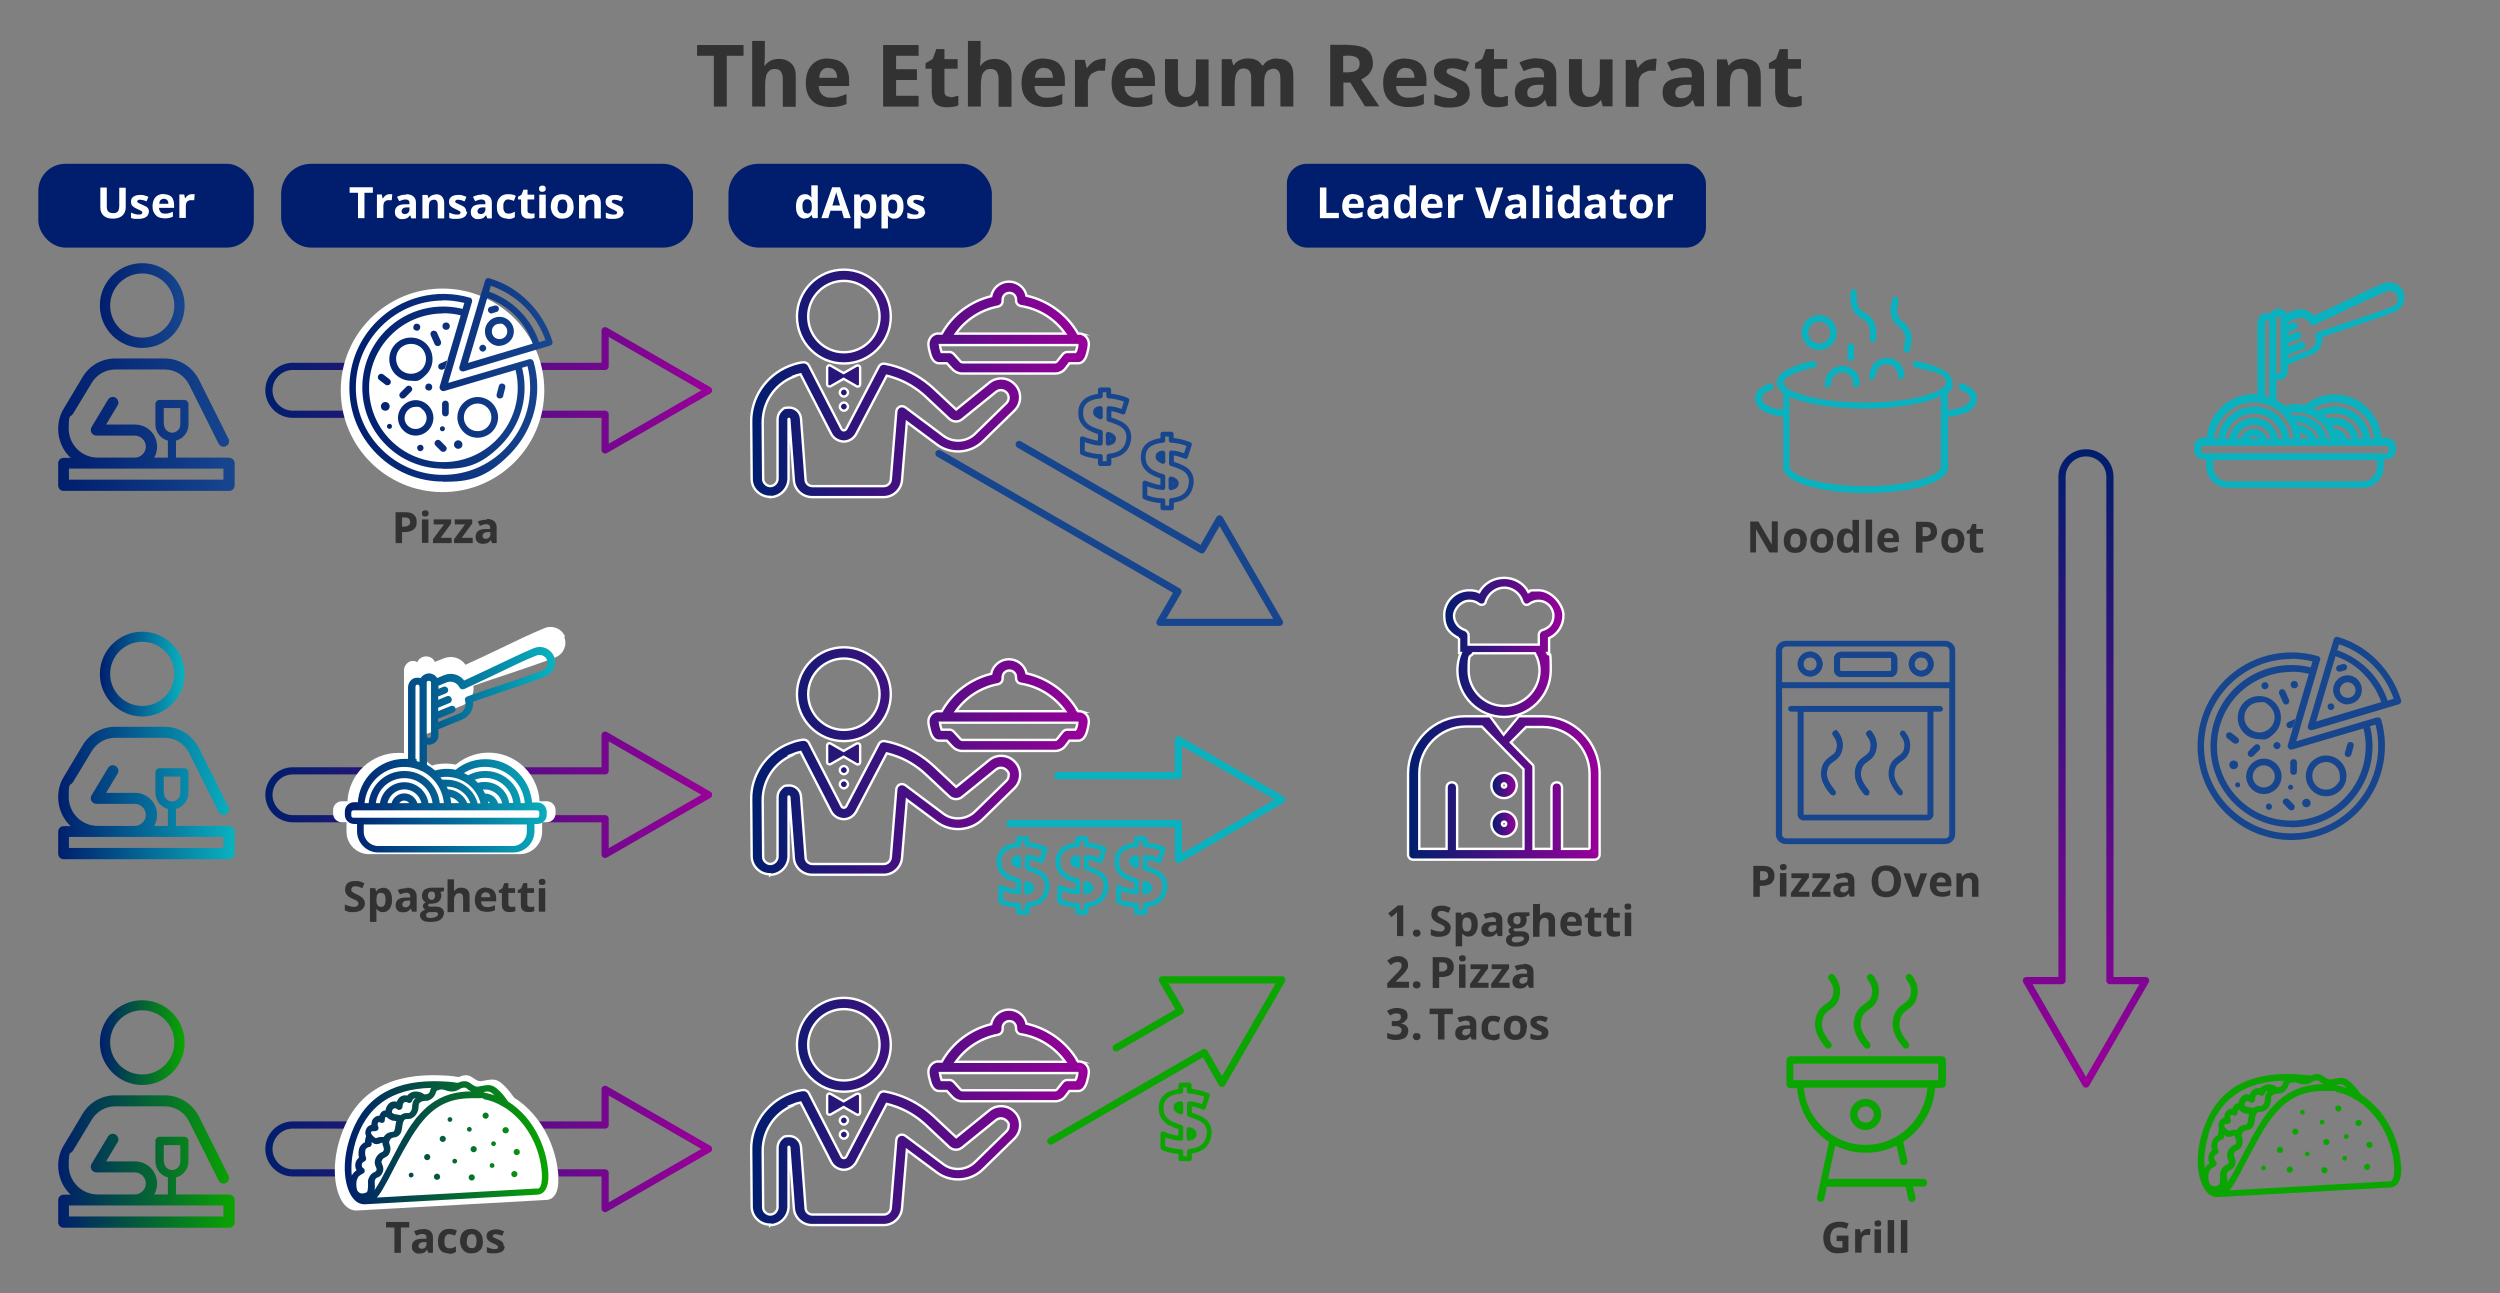 <?xml version="1.0" encoding="UTF-8"?>
<svg id="Art" xmlns="http://www.w3.org/2000/svg" xmlns:xlink="http://www.w3.org/1999/xlink" version="1.1" viewBox="0 0 1044 540">
  <rect x="0" y="0" width="1044" height="540" fill="#808080" stroke="none"/>
  <!-- Generator: Adobe Illustrator 29.2.1, SVG Export Plug-In . SVG Version: 2.1.0 Build 116)  -->
  <defs>
    <style>
      .st0 {
        fill: #323232;
      }

      .st1 {
        fill: url(#linear-gradient19);
        stroke: url(#linear-gradient20);
      }

      .st1, .st2 {
        fill-rule: evenodd;
      }

      .st1, .st2, .st3, .st4, .st5, .st6, .st7, .st8, .st9 {
        stroke-miterlimit: 10;
      }

      .st10 {
        fill: url(#linear-gradient9);
      }

      .st11 {
        fill: url(#linear-gradient6);
      }

      .st12 {
        fill: url(#linear-gradient8);
      }

      .st13 {
        fill: url(#linear-gradient7);
      }

      .st14, .st15, .st16, .st17, .st18, .st19, .st20, .st21, .st22, .st23 {
        fill: none;
        stroke-linecap: round;
        stroke-linejoin: round;
      }

      .st14, .st17, .st18 {
        stroke-width: 2px;
      }

      .st14, .st22 {
        stroke: #17468f;
      }

      .st2, .st24 {
        fill: #0ab2bf;
      }

      .st2, .st18, .st21 {
        stroke: #0ab2bf;
      }

      .st25 {
        fill: url(#linear-gradient13);
      }

      .st26 {
        fill: url(#linear-gradient12);
      }

      .st27 {
        fill: url(#linear-gradient10);
      }

      .st28 {
        fill: url(#linear-gradient14);
      }

      .st15 {
        stroke: url(#linear-gradient1);
      }

      .st15, .st16, .st19, .st20, .st21, .st22, .st23 {
        stroke-width: 3px;
      }

      .st16 {
        stroke: url(#linear-gradient5);
      }

      .st3 {
        fill: url(#linear-gradient18);
      }

      .st3, .st4, .st5, .st6, .st7, .st8, .st9 {
        stroke: #fff;
      }

      .st4 {
        fill: url(#linear-gradient17);
      }

      .st5 {
        fill: url(#linear-gradient16);
      }

      .st6 {
        fill: url(#linear-gradient15);
      }

      .st29 {
        fill: #17468f;
      }

      .st17, .st20 {
        stroke: #0aa500;
      }

      .st7 {
        fill: url(#linear-gradient4);
      }

      .st8 {
        fill: url(#linear-gradient3);
      }

      .st9 {
        fill: url(#linear-gradient2);
      }

      .st30 {
        fill: #fff;
      }

      .st19 {
        stroke: url(#linear-gradient11);
      }

      .st31 {
        fill: #0aa500;
      }

      .st32 {
        fill: #001e6d;
      }

      .st23 {
        stroke: url(#linear-gradient);
      }
    </style>
    <linearGradient id="linear-gradient" x1="110.8" y1="401.9" x2="297.4" y2="401.9" gradientTransform="translate(0 -70)" gradientUnits="userSpaceOnUse">
      <stop offset="0" stop-color="#001e6d"/>
      <stop offset="1" stop-color="#909"/>
    </linearGradient>
    <linearGradient id="linear-gradient1" x1="1174.3" y1="379.1" x2="1440.9" y2="379.1" gradientTransform="translate(1250.2 -986.7) rotate(90)" gradientUnits="userSpaceOnUse">
      <stop offset="0" stop-color="#001e6d"/>
      <stop offset="1" stop-color="#909"/>
    </linearGradient>
    <linearGradient id="linear-gradient2" x1="313.7" y1="230.1" x2="454.7" y2="230.1" gradientTransform="translate(0 -70)" gradientUnits="userSpaceOnUse">
      <stop offset="0" stop-color="#001e6d"/>
      <stop offset="1" stop-color="#909"/>
    </linearGradient>
    <linearGradient id="linear-gradient3" x1="313.7" y1="387.8" x2="454.7" y2="387.8" gradientTransform="translate(0 -70)" gradientUnits="userSpaceOnUse">
      <stop offset="0" stop-color="#001e6d"/>
      <stop offset="1" stop-color="#909"/>
    </linearGradient>
    <linearGradient id="linear-gradient4" x1="313.7" y1="534.2" x2="454.7" y2="534.2" gradientTransform="translate(0 -70)" gradientUnits="userSpaceOnUse">
      <stop offset="0" stop-color="#001e6d"/>
      <stop offset="1" stop-color="#909"/>
    </linearGradient>
    <linearGradient id="linear-gradient5" x1="110.8" y1="549.8" x2="297.4" y2="549.8" gradientTransform="translate(0 -70)" gradientUnits="userSpaceOnUse">
      <stop offset="0" stop-color="#001e6d"/>
      <stop offset="1" stop-color="#909"/>
    </linearGradient>
    <linearGradient id="linear-gradient6" x1="144" y1="547.2" x2="229" y2="547.2" gradientTransform="translate(0 -70)" gradientUnits="userSpaceOnUse">
      <stop offset="0" stop-color="#001e6d"/>
      <stop offset="1" stop-color="#0aa500"/>
    </linearGradient>
    <linearGradient id="linear-gradient7" x1="24.2" y1="555" x2="97.9" y2="555" gradientTransform="translate(0 -70)" gradientUnits="userSpaceOnUse">
      <stop offset="0" stop-color="#001e6d"/>
      <stop offset="1" stop-color="#0aa500"/>
    </linearGradient>
    <linearGradient id="linear-gradient8" x1="41.7" y1="505.4" x2="77.1" y2="505.4" gradientTransform="translate(0 -70)" gradientUnits="userSpaceOnUse">
      <stop offset="0" stop-color="#001e6d"/>
      <stop offset="1" stop-color="#0aa500"/>
    </linearGradient>
    <linearGradient id="linear-gradient9" x1="24.2" y1="247.4" x2="97.9" y2="247.4" gradientTransform="translate(0 -70)" gradientUnits="userSpaceOnUse">
      <stop offset="0" stop-color="#001e6d"/>
      <stop offset="1" stop-color="#17468f"/>
    </linearGradient>
    <linearGradient id="linear-gradient10" x1="41.7" y1="197.6" x2="77.1" y2="197.6" gradientTransform="translate(0 -70)" gradientUnits="userSpaceOnUse">
      <stop offset="0" stop-color="#001e6d"/>
      <stop offset="1" stop-color="#17468f"/>
    </linearGradient>
    <linearGradient id="linear-gradient11" x1="110.8" y1="233" x2="297.4" y2="233" gradientTransform="translate(0 -70)" gradientUnits="userSpaceOnUse">
      <stop offset="0" stop-color="#001e6d"/>
      <stop offset="1" stop-color="#909"/>
    </linearGradient>
    <linearGradient id="linear-gradient12" x1="145.9" y1="228.7" x2="230.9" y2="228.7" gradientTransform="translate(0 -70)" gradientUnits="userSpaceOnUse">
      <stop offset="0" stop-color="#001e6d"/>
      <stop offset="1" stop-color="#17468f"/>
    </linearGradient>
    <linearGradient id="linear-gradient13" x1="24.2" y1="401.1" x2="97.9" y2="401.1" gradientTransform="translate(0 -70)" gradientUnits="userSpaceOnUse">
      <stop offset="0" stop-color="#001e6d"/>
      <stop offset="1" stop-color="#0ab2bf"/>
    </linearGradient>
    <linearGradient id="linear-gradient14" x1="41.7" y1="351.5" x2="77.1" y2="351.5" gradientTransform="translate(0 -70)" gradientUnits="userSpaceOnUse">
      <stop offset="0" stop-color="#001e6d"/>
      <stop offset="1" stop-color="#0ab2bf"/>
    </linearGradient>
    <linearGradient id="linear-gradient15" x1="603.2" y1="340.4" x2="652.9" y2="340.4" gradientTransform="translate(0 -70)" gradientUnits="userSpaceOnUse">
      <stop offset="0" stop-color="#001e6d"/>
      <stop offset="1" stop-color="#909"/>
    </linearGradient>
    <linearGradient id="linear-gradient16" x1="588.1" y1="399.1" x2="668.1" y2="399.1" gradientTransform="translate(0 -70)" gradientUnits="userSpaceOnUse">
      <stop offset="0" stop-color="#001e6d"/>
      <stop offset="1" stop-color="#909"/>
    </linearGradient>
    <linearGradient id="linear-gradient17" x1="622.8" y1="398" x2="633.4" y2="398" gradientTransform="translate(0 -70)" gradientUnits="userSpaceOnUse">
      <stop offset="0" stop-color="#001e6d"/>
      <stop offset="1" stop-color="#909"/>
    </linearGradient>
    <linearGradient id="linear-gradient18" x1="622.8" y1="414.1" x2="633.4" y2="414.1" gradientTransform="translate(0 -70)" gradientUnits="userSpaceOnUse">
      <stop offset="0" stop-color="#001e6d"/>
      <stop offset="1" stop-color="#909"/>
    </linearGradient>
    <linearGradient id="linear-gradient19" x1="144.3" y1="383.1" x2="231.4" y2="383.1" gradientTransform="translate(0 -70)" gradientUnits="userSpaceOnUse">
      <stop offset="0" stop-color="#001e6d"/>
      <stop offset="1" stop-color="#0ab2bf"/>
    </linearGradient>
    <linearGradient id="linear-gradient20" x1="143.8" y1="383.1" x2="231.9" y2="383.1" gradientTransform="translate(0 -70)" gradientUnits="userSpaceOnUse">
      <stop offset="0" stop-color="#001e6d"/>
      <stop offset="1" stop-color="#0ab2bf"/>
    </linearGradient>
  </defs>
  <path class="st23" d="M295.9,331.9l-43.2-24.9v14.9H122.3c-5.5,0-10,4.5-10,10s4.5,10,10,10h130.4v14.9l43.2-24.9Z"/>
  <path class="st30" d="M236,265.9c-1.4-3.4-5.2-5-8.6-3.6-5.6,2.3-12.1,5.4-18.9,8.7-4.6,2.2-9.4,4.5-14.1,6.6-2-2.9-5.7-4-9-2.7l-3.8,1.5c-.4-.9-1.1-1.7-2.1-2-1-.4-2.1-.4-3.1,0s-1.7,1.1-2.1,2.1c-.6-.3-1.2-.5-1.8-.5-1,0-2,.4-2.7,1.2s-1.1,1.7-1.1,2.8v34.5c-.8,0-1.5-.1-2.3-.1-11.4,0-20.7,8.9-21.3,20.2h-2.3c-2.1,0-3.7,1.7-3.7,3.7v1.4c0,2.1,1.7,3.7,3.7,3.7h1.9v3.9c0,5.2,4.2,9.4,9.4,9.4h62.9c5.2,0,9.4-4.2,9.4-9.4v-3.9h1.9c2.1,0,3.7-1.7,3.7-3.7v-1.4c0-2.1-1.7-3.7-3.7-3.7h-3c-.2-4.6-2-9-4.9-12.6-7.6-9.1-21-10.3-30.1-2.7-2.4-.5-4.9-.6-7.4-.2-.8.1-1.7.3-2.5.6-1.3-1.1-2.7-2.1-4.2-2.9v-10.7h0c1,.4,2.1.4,3.1,0,1.4-.6,2.4-2,2.3-3.5v-3.3l11.5-4.7c3.2-1.3,5.1-4.7,4.6-8.2,4.9-1.8,9.9-3.4,14.7-5,7.1-2.4,14-4.7,19.6-6.9,3.4-1.4,5-5.2,3.6-8.6h.4Z"/>
  <g>
    <g>
      <path class="st0" d="M742.4,230.7h-3.5l-5.6-9.7h0v9.7h-2.4v-12.9h3.4l5.6,9.6h0v-9.7h2.5v12.9h0Z"/>
      <path class="st0" d="M754.4,225.8c0,.8,0,1.6-.3,2.2s-.5,1.2-1,1.6-.9.8-1.5,1-1.2.3-2,.3-1.3-.1-1.9-.3-1.1-.6-1.5-1-.8-1-1-1.6-.3-1.4-.3-2.2.2-2,.6-2.8.9-1.3,1.7-1.7,1.6-.6,2.6-.6,1.7.2,2.5.6,1.3,1,1.7,1.7.6,1.7.6,2.8h-.2ZM747.6,225.8c0,.6,0,1.2.2,1.6s.4.8.7,1,.7.3,1.2.3.9-.1,1.2-.3.5-.6.7-1,.2-1,.2-1.6,0-1.2-.2-1.6-.4-.8-.7-1-.7-.3-1.2-.3-1.2.2-1.5.7-.5,1.2-.5,2.2h-.1Z"/>
      <path class="st0" d="M765.5,225.8c0,.8,0,1.6-.3,2.2s-.5,1.2-1,1.6-.9.8-1.5,1-1.2.3-2,.3-1.3-.1-1.9-.3-1.1-.6-1.5-1-.8-1-1-1.6-.3-1.4-.3-2.2.2-2,.6-2.8.9-1.3,1.7-1.7,1.6-.6,2.6-.6,1.7.2,2.5.6,1.3,1,1.7,1.7.6,1.7.6,2.8h-.2ZM758.7,225.8c0,.6,0,1.2.2,1.6s.4.8.7,1,.7.3,1.2.3.9-.1,1.2-.3.5-.6.7-1,.2-1,.2-1.6,0-1.2-.2-1.6-.4-.8-.7-1-.7-.3-1.2-.3-1.2.2-1.5.7-.5,1.2-.5,2.2h-.1Z"/>
      <path class="st0" d="M770.8,230.9c-1.1,0-2-.4-2.7-1.3s-1-2.1-1-3.8.3-2.9,1-3.8c.7-.9,1.6-1.3,2.7-1.3s.9,0,1.2.2.7.3.9.5.5.5.7.7h0c0-.2,0-.5,0-.8s0-.7,0-1.1v-3.1h2.7v13.7h-2.1l-.5-1.3h0c-.2.3-.4.5-.6.7-.2.2-.6.4-.9.5s-.8.2-1.2.2h0ZM771.8,228.7c.7,0,1.2-.2,1.5-.7s.5-1.1.5-2v-.3c0-1-.2-1.7-.4-2.2s-.8-.8-1.6-.8-1,.2-1.4.8-.5,1.2-.5,2.2.2,1.7.5,2.2.8.7,1.4.7h0Z"/>
      <path class="st0" d="M781.8,230.7h-2.7v-13.7h2.7v13.7h0Z"/>
      <path class="st0" d="M788.7,220.7c.9,0,1.7.2,2.3.5s1.2.9,1.5,1.5.5,1.5.5,2.4v1.3h-6.3c0,.8.3,1.4.7,1.8s1,.6,1.8.6,1.2,0,1.7-.2,1.1-.3,1.6-.6v2.1c-.5.2-1,.4-1.5.5s-1.2.2-1.9.2-1.9-.2-2.6-.5-1.3-.9-1.8-1.7-.7-1.7-.7-2.8.2-2.1.6-2.9c.4-.8.9-1.3,1.6-1.7s1.5-.6,2.4-.6h.1ZM788.7,222.6c-.5,0-1,.2-1.3.5s-.5.9-.6,1.6h3.8c0-.4,0-.8-.2-1.1s-.3-.6-.6-.7-.6-.3-1-.3h-.1Z"/>
      <path class="st0" d="M804.2,217.9c1.7,0,2.9.4,3.6,1.1s1.1,1.7,1.1,2.9,0,1.1-.2,1.6-.5,1-.8,1.4-.9.7-1.5.9-1.4.4-2.4.4h-1.2v4.6h-2.7v-12.9h4.1ZM804.1,220.1h-1.2v3.8h.9c.5,0,1,0,1.3-.2s.7-.4.9-.6.3-.7.3-1.1-.2-1.1-.5-1.4c-.3-.3-.9-.5-1.6-.5h-.1Z"/>
      <path class="st0" d="M820.2,225.8c0,.8,0,1.6-.3,2.2s-.5,1.2-1,1.6-.9.8-1.5,1-1.2.3-2,.3-1.3-.1-1.9-.3-1.1-.6-1.5-1-.8-1-1-1.6-.3-1.4-.3-2.2.2-2,.6-2.8.9-1.3,1.7-1.7,1.6-.6,2.6-.6,1.7.2,2.5.6,1.3,1,1.7,1.7.6,1.7.6,2.8h-.2ZM813.4,225.8c0,.6,0,1.2.2,1.6s.4.8.7,1,.7.3,1.2.3.9-.1,1.2-.3.5-.6.7-1,.2-1,.2-1.6,0-1.2-.2-1.6-.4-.8-.7-1-.7-.3-1.2-.3-1.2.2-1.5.7-.5,1.2-.5,2.2h-.1Z"/>
      <path class="st0" d="M826.5,228.7h.9c.3,0,.6-.1.8-.2v2c-.3.1-.6.2-1.1.3-.4,0-.9.1-1.4.1s-1.1-.1-1.6-.3-.8-.5-1.1-1-.4-1.1-.4-2v-4.7h-1.3v-1.1l1.5-.9.8-2.1h1.7v2.1h2.8v2h-2.8v4.7c0,.4,0,.6.3.8s.5.3.8.3h0Z"/>
    </g>
    <path class="st24" d="M796,147.2c-.7-.1-1.2-.9-1.1-1.6l.6-2.9c.5-2.3-.5-4.7-2.4-6.1-2.7-2-4.1-5.3-3.5-8.6l.5-2.9c0-.8.8-1.2,1.6-1.1s1.2.8,1.1,1.6l-.5,2.9c-.4,2.3.5,4.6,2.4,5.9,2.8,2,4.1,5.5,3.5,8.8l-.6,2.9c0,.6-.7,1.1-1.3,1.1s-.2,0-.3,0h0ZM780.9,138.6v2.9c0,.8.5,1.4,1.2,1.4h0c.7,0,1.3-.6,1.4-1.3v-2.9c.2-3.4-1.7-6.6-4.8-8.1-2.1-1-3.4-3.1-3.3-5.5v-2.9c0-.8-.6-1.4-1.3-1.4h0c-.8,0-1.4.6-1.4,1.4v2.9c0,3.4,1.8,6.4,4.8,7.9,2.1,1.1,3.4,3.3,3.3,5.6h0ZM759.7,146.2c-4,0-7.3-3.3-7.3-7.3s3.3-7.3,7.3-7.3,7.3,3.3,7.3,7.3-3.3,7.3-7.3,7.3ZM764.3,138.9c0-2.5-2.1-4.6-4.6-4.6s-4.6,2.1-4.6,4.6,2.1,4.6,4.6,4.6,4.6-2.1,4.6-4.6ZM763.3,161.5c.8,0,1.4-.6,1.4-1.4,0-2.5,2.1-4.6,4.6-4.6s4.6,2.1,4.6,4.6.6,1.4,1.4,1.4,1.4-.6,1.4-1.4c0-4.1-3.3-7.3-7.3-7.3s-7.3,3.3-7.3,7.3.6,1.4,1.4,1.4h-.2ZM781.9,158.1c.8,0,1.4-.6,1.4-1.4,0-2.5,2.1-4.6,4.6-4.6s4.6,2.1,4.6,4.6.6,1.4,1.4,1.4,1.4-.6,1.4-1.4c0-4.1-3.3-7.3-7.3-7.3s-7.3,3.3-7.3,7.3.6,1.4,1.4,1.4h-.2ZM733.6,169c-.6-1.1-.8-2.4-.6-3.7.3-1.5,1.3-2.9,2.7-3.6l2.8-1.5c.7-.4,1.5-.1,1.9.5.4.7,0,1.5-.5,1.9l-2.8,1.5c-.7.4-1.1,1-1.3,1.8,0,.6,0,1.2.3,1.7.7,1.1,2.2,2,3.4,2.4,1.5.5,3.1.8,4.7,1.1.2,0,.3,0,.5.1v-7c-1.7-1.3-2.7-2.8-2.7-4.4,0-4.8,8.2-7.6,15-9,.7-.1,1.5.3,1.6,1.1.2.7-.3,1.5-1.1,1.6-8.9,1.9-12.8,4.5-12.8,6.3,0,3.4,12.9,8.3,34,8.3s34-4.8,34-8.3-4-4.5-12.8-6.3c-.7-.2-1.2-.9-1.1-1.6.2-.7.9-1.2,1.6-1.1,6.8,1.4,15,4.2,15,9s-.7,2.7-2,3.9v7.6c.3,0,.5-.1.8-.1,1.6-.3,3.3-.6,4.8-1.1,1.2-.4,2.7-1.3,3.4-2.4.3-.5.4-1.1.3-1.7-.2-.7-.6-1.4-1.3-1.8l-2.8-1.5c-.7-.4-.9-1.2-.5-1.9s1.2-.9,1.9-.5l2.8,1.5c1.3.7,2.3,2.1,2.7,3.6.3,1.3,0,2.6-.6,3.7-1.3,2.2-3.8,3.3-4.9,3.6-1.7.6-3.5.9-5.2,1.2-.4,0-.8.1-1.3.2v21c0,7-17.7,10.8-34.4,10.8s-34.4-3.8-34.4-10.8v-21c-.3,0-.7-.1-1-.2-1.7-.3-3.5-.6-5.2-1.2-1-.4-3.6-1.4-4.9-3.6h0ZM747.3,165.8v29.1c0,3.4,12,8.1,31.6,8.1s31.6-4.7,31.6-8.1,0-.1,0-.2v-29.4c-6.6,3.5-19.4,5.3-32,5.3s-24.4-1.7-31.3-5h0v.2ZM774.3,149.4v-4.6c0-.8-.6-1.4-1.4-1.4s-1.4.6-1.4,1.4v4.6c0,.8.6,1.4,1.4,1.4s1.4-.6,1.4-1.4Z"/>
  </g>
  <path class="st15" d="M871.1,452.7l24.9-43.2h-14.9v-210.4c0-5.5-4.5-10-10-10s-10,4.5-10,10v210.4h-14.9l24.9,43.2Z"/>
  <g>
    <path class="st0" d="M303.6,44.5h-5.5v-21.2h-7v-4.5h19.4v4.5h-7v21.2h.1Z"/>
    <path class="st0" d="M319.4,17.1v5.6c0,1,0,1.9-.1,2.8s-.1,1.5-.1,1.9h.3c.4-.7.9-1.2,1.5-1.6s1.2-.7,1.9-.9,1.5-.3,2.3-.3c1.4,0,2.6.2,3.7.8s1.9,1.3,2.5,2.3.9,2.4.9,4.1v12.8h-5.4v-11.5c0-1.4-.3-2.5-.8-3.2s-1.3-1.1-2.4-1.1-1.9.2-2.5.8-1.1,1.2-1.3,2.2c-.2,1-.4,2.2-.4,3.5v9.2h-5.4v-27.4h5.4-.1Z"/>
    <path class="st0" d="M345.8,24.5c1.8,0,3.4.4,4.7,1s2.3,1.7,3,3,1.1,2.9,1.1,4.8v2.6h-12.7c0,1.5.5,2.7,1.4,3.6s2,1.3,3.5,1.3,2.4,0,3.5-.4,2.1-.6,3.2-1.2v4.2c-1,.5-2,.8-3,1s-2.4.3-3.9.3-3.7-.4-5.2-1.1-2.7-1.8-3.6-3.3-1.3-3.4-1.3-5.6.4-4.2,1.2-5.7,1.9-2.7,3.3-3.5,3-1.1,4.9-1.1h-.1ZM345.9,28.3c-1,0-1.9.3-2.6,1s-1.1,1.7-1.2,3.2h7.5c0-.8-.2-1.5-.4-2.1s-.7-1.1-1.2-1.5-1.2-.5-2.1-.5h0Z"/>
    <path class="st0" d="M383.6,44.5h-14.8v-25.7h14.8v4.5h-9.4v5.6h8.7v4.5h-8.7v6.6h9.4v4.5h0Z"/>
    <path class="st0" d="M396.8,40.6c.6,0,1.2,0,1.7-.2s1.1-.3,1.7-.4v4c-.6.3-1.3.5-2.1.6s-1.8.2-2.8.2-2.2-.2-3.2-.6-1.7-1-2.2-2-.8-2.3-.8-4v-9.5h-2.6v-2.3l3-1.8,1.5-4.1h3.4v4.2h5.5v4h-5.5v9.5c0,.8.2,1.3.6,1.7s1,.5,1.7.5h0v.2Z"/>
    <path class="st0" d="M409.5,17.1v5.6c0,1,0,1.9-.1,2.8s-.1,1.5-.1,1.9h.3c.4-.7.9-1.2,1.5-1.6s1.2-.7,1.9-.9,1.5-.3,2.3-.3c1.4,0,2.6.2,3.7.8s1.9,1.3,2.5,2.3.9,2.4.9,4.1v12.8h-5.4v-11.5c0-1.4-.3-2.5-.8-3.2s-1.3-1.1-2.4-1.1-1.9.2-2.5.8-1.1,1.2-1.3,2.2c-.2,1-.4,2.2-.4,3.5v9.2h-5.4v-27.4h5.4-.1Z"/>
    <path class="st0" d="M435.9,24.5c1.8,0,3.4.4,4.7,1s2.3,1.7,3,3,1.1,2.9,1.1,4.8v2.6h-12.7c0,1.5.5,2.7,1.4,3.6s2,1.3,3.5,1.3,2.4,0,3.5-.4,2.1-.6,3.2-1.2v4.2c-1,.5-2,.8-3,1s-2.4.3-3.9.3-3.7-.4-5.2-1.1-2.7-1.8-3.6-3.3-1.3-3.4-1.3-5.6.4-4.2,1.2-5.7,1.9-2.7,3.3-3.5,3-1.1,4.9-1.1h-.1ZM436,28.3c-1,0-1.9.3-2.6,1s-1.1,1.7-1.2,3.2h7.5c0-.8-.2-1.5-.4-2.1s-.7-1.1-1.2-1.5-1.2-.5-2.1-.5h0Z"/>
    <path class="st0" d="M460,24.5h.9c.3,0,.6,0,.9.1l-.4,5c-.2,0-.4-.1-.8-.1h-.8c-.7,0-1.4,0-2,.3s-1.2.5-1.8.9-.9.9-1.2,1.6c-.3.6-.5,1.4-.5,2.3v10h-5.4v-19.6h4.1l.8,3.3h.3c.4-.7.9-1.3,1.5-1.8s1.2-1,2-1.3,1.5-.5,2.4-.5h0v-.2Z"/>
    <path class="st0" d="M473.5,24.5c1.8,0,3.4.4,4.7,1s2.3,1.7,3,3,1.1,2.9,1.1,4.8v2.6h-12.7c0,1.5.5,2.7,1.4,3.6s2,1.3,3.5,1.3,2.4,0,3.5-.4,2.1-.6,3.2-1.2v4.2c-1,.5-2,.8-3,1s-2.4.3-3.9.3-3.7-.4-5.2-1.1-2.7-1.8-3.6-3.3-1.3-3.4-1.3-5.6.4-4.2,1.2-5.7,1.9-2.7,3.3-3.5,3-1.1,4.9-1.1h-.1ZM473.6,28.3c-1,0-1.9.3-2.6,1s-1.1,1.7-1.2,3.2h7.5c0-.8-.2-1.5-.4-2.1s-.7-1.1-1.2-1.5-1.2-.5-2.1-.5h0Z"/>
    <path class="st0" d="M504.7,24.8v19.6h-4.1l-.7-2.5h-.3c-.4.7-1,1.2-1.6,1.6s-1.3.7-2.1.9-1.5.3-2.4.3c-1.4,0-2.6-.2-3.7-.8s-1.9-1.3-2.4-2.3-.9-2.4-.9-4.1v-12.8h5.4v11.5c0,1.4.2,2.5.8,3.2s1.3,1.1,2.4,1.1,2-.2,2.6-.8,1.1-1.2,1.3-2.2.4-2.2.4-3.5v-9.2h5.4,0Z"/>
    <path class="st0" d="M533.4,24.5c2.2,0,3.9.6,5,1.7s1.7,3,1.7,5.5v12.8h-5.4v-11.5c0-1.4-.2-2.5-.7-3.2s-1.2-1.1-2.2-1.1-2.4.5-3,1.5-.9,2.5-.9,4.3v9.9h-5.4v-11.5c0-.9,0-1.7-.3-2.4s-.5-1.1-1-1.4-1-.5-1.7-.5c-1,0-1.8.2-2.3.8s-1,1.2-1.2,2.2-.4,2.2-.4,3.5v9.2h-5.4v-19.6h4.1l.7,2.5h.3c.4-.7.9-1.2,1.5-1.6s1.3-.7,2-.9,1.5-.3,2.2-.3c1.4,0,2.7.2,3.7.7s1.8,1.2,2.3,2.2h.5c.6-1,1.4-1.7,2.5-2.2s2.2-.7,3.3-.7h.1Z"/>
    <path class="st0" d="M563,18.8c2.3,0,4.3.3,5.8.8s2.7,1.4,3.4,2.5,1.1,2.6,1.1,4.3-.2,2.2-.7,3.1-1,1.6-1.8,2.2c-.7.6-1.5,1.1-2.4,1.5l7.6,11.2h-6l-6.1-9.9h-2.9v9.9h-5.5v-25.7h7.5ZM562.6,23.3h-1.7v6.9h1.8c1.8,0,3.1-.3,3.9-.9s1.2-1.5,1.2-2.7-.4-2.1-1.3-2.6-2.1-.8-3.9-.8h0Z"/>
    <path class="st0" d="M586.9,24.5c1.8,0,3.4.4,4.7,1s2.3,1.7,3,3,1.1,2.9,1.1,4.8v2.6h-12.7c0,1.5.5,2.7,1.4,3.6s2,1.3,3.5,1.3,2.4,0,3.5-.4,2.1-.6,3.2-1.2v4.2c-1,.5-2,.8-3,1s-2.3.3-3.9.3-3.7-.4-5.2-1.1-2.7-1.8-3.6-3.3-1.3-3.4-1.3-5.6.4-4.2,1.2-5.7,1.9-2.7,3.3-3.5,3-1.1,4.9-1.1h-.1ZM587,28.3c-1,0-1.9.3-2.6,1s-1.1,1.7-1.2,3.2h7.5c0-.8-.2-1.5-.4-2.1s-.7-1.1-1.2-1.5-1.2-.5-2.1-.5h0Z"/>
    <path class="st0" d="M613.8,38.7c0,1.3-.3,2.5-.9,3.4s-1.6,1.6-2.8,2.1-2.8.7-4.6.7-2.5,0-3.5-.3-2-.5-3-.9v-4.4c1.1.5,2.2.9,3.4,1.2s2.3.5,3.2.5,1.8-.2,2.2-.5.7-.7.7-1.2,0-.6-.3-.9-.6-.6-1.2-.9-1.5-.8-2.8-1.3c-1.2-.5-2.2-1-3-1.6s-1.4-1.2-1.8-1.9-.6-1.6-.6-2.8c0-1.8.7-3.2,2.1-4.1s3.3-1.4,5.7-1.4,2.4.1,3.5.4,2.2.6,3.4,1.2l-1.6,3.9c-1-.4-1.9-.8-2.8-1s-1.7-.4-2.6-.4-1.4.1-1.8.3-.6.5-.6,1,0,.6.3.8.6.5,1.2.8,1.5.7,2.6,1.2,2.1.9,2.9,1.4,1.5,1.1,1.9,1.8.7,1.7.7,2.8h0Z"/>
    <path class="st0" d="M626.3,40.6c.6,0,1.2,0,1.7-.2s1.1-.3,1.7-.4v4c-.6.3-1.3.5-2.1.6s-1.8.2-2.8.2-2.2-.2-3.2-.6-1.7-1-2.2-2-.8-2.3-.8-4v-9.5h-2.6v-2.3l3-1.8,1.5-4.1h3.4v4.2h5.5v4h-5.5v9.5c0,.8.2,1.3.6,1.7s1,.5,1.7.5h0v.2Z"/>
    <path class="st0" d="M641.7,24.4c2.6,0,4.7.6,6.1,1.7s2.1,2.9,2.1,5.2v13.1h-3.7l-1-2.7h0c-.6.7-1.1,1.3-1.7,1.7s-1.3.8-2,1-1.7.3-2.8.3-2.2-.2-3.1-.7-1.6-1.1-2.2-2-.8-2.1-.8-3.5c0-2.1.7-3.6,2.2-4.6s3.7-1.5,6.6-1.6h3.4v-1c0-1-.3-1.8-.8-2.3s-1.3-.7-2.2-.7-1.9.1-2.8.4-1.8.6-2.7,1l-1.8-3.6c1-.5,2.2-1,3.5-1.3s2.6-.5,4-.5h-.2ZM644.5,35.4h-2.1c-1.7,0-2.9.4-3.6,1s-1,1.3-1,2.3.2,1.4.7,1.8,1.1.5,1.9.5c1.2,0,2.1-.3,2.9-1s1.2-1.7,1.2-2.9v-1.6h0Z"/>
    <path class="st0" d="M673.4,24.8v19.6h-4.1l-.7-2.5h-.3c-.4.7-1,1.2-1.6,1.6s-1.3.7-2.1.9-1.5.3-2.4.3c-1.4,0-2.6-.2-3.7-.8s-1.8-1.3-2.4-2.3-.9-2.4-.9-4.1v-12.8h5.4v11.5c0,1.4.2,2.5.8,3.2s1.3,1.1,2.4,1.1,2-.2,2.6-.8,1.1-1.2,1.3-2.2.4-2.2.4-3.5v-9.2h5.4-.1Z"/>
    <path class="st0" d="M690,24.5h.9c.3,0,.7,0,.9.1l-.4,5c-.2,0-.4-.1-.8-.1h-.8c-.7,0-1.4,0-2,.3s-1.2.5-1.8.9-.9.9-1.2,1.6c-.3.6-.5,1.4-.5,2.3v10h-5.4v-19.6h4.1l.8,3.3h.3c.4-.7.9-1.3,1.5-1.8s1.2-1,2-1.3,1.5-.5,2.4-.5h0v-.2Z"/>
    <path class="st0" d="M703.4,24.4c2.6,0,4.7.6,6.1,1.7s2.1,2.9,2.1,5.2v13.1h-3.7l-1-2.7h0c-.6.7-1.1,1.3-1.7,1.7s-1.3.8-2,1-1.7.3-2.8.3-2.2-.2-3.1-.7-1.6-1.1-2.2-2-.8-2.1-.8-3.5c0-2.1.7-3.6,2.2-4.6s3.7-1.5,6.6-1.6h3.4v-1c0-1-.3-1.8-.8-2.3s-1.3-.7-2.2-.7-1.9.1-2.8.4-1.8.6-2.7,1l-1.8-3.6c1-.5,2.2-1,3.5-1.3s2.6-.5,4-.5h-.2ZM706.3,35.4h-2.1c-1.7,0-2.9.4-3.6,1s-1,1.3-1,2.3.2,1.4.7,1.8,1.1.5,1.9.5c1.2,0,2.1-.3,2.9-1s1.2-1.7,1.2-2.9v-1.6h0Z"/>
    <path class="st0" d="M728.3,24.5c2.1,0,3.8.6,5.1,1.7s1.9,3,1.9,5.5v12.8h-5.4v-11.5c0-1.4-.2-2.5-.8-3.2s-1.3-1.1-2.4-1.1c-1.6,0-2.8.6-3.4,1.7s-.9,2.7-.9,4.8v9.2h-5.4v-19.6h4.1l.7,2.5h.3c.4-.7,1-1.2,1.6-1.6s1.3-.7,2.1-.9,1.6-.3,2.4-.3h.1Z"/>
    <path class="st0" d="M749,40.6c.6,0,1.2,0,1.7-.2s1.1-.3,1.7-.4v4c-.6.3-1.3.5-2.1.6s-1.8.2-2.8.2-2.2-.2-3.2-.6-1.7-1-2.2-2-.8-2.3-.8-4v-9.5h-2.6v-2.3l3-1.8,1.5-4.1h3.4v4.2h5.5v4h-5.5v9.5c0,.8.2,1.3.6,1.7s1,.5,1.7.5h0v.2Z"/>
  </g>
  <polyline class="st20" points="466.1 437.6 492.9 422.1 485.4 409.2 535.3 409.2 510.3 452.4 502.9 439.5 438.8 476.5"/>
  <polyline class="st22" points="392.1 189.4 491.9 247 484.4 259.9 534.3 259.9 509.3 216.7 501.9 229.6 425.6 185.6"/>
  <polyline class="st21" points="421.7 343.9 492.1 343.9 492.1 358.9 535.3 333.9 492.1 309 492.1 323.9 441.7 323.9"/>
  <path class="st18" d="M450,381v-3c-1.6,0-3-.2-4.2-.5s-2.3-.6-3.3-1.1v-5.8c1.2.5,2.5,1,3.8,1.3s2.6.5,3.7.6v-4.6c-1.6-.5-3-1-4.2-1.6s-2.2-1.5-2.9-2.5c-.7-1-1.1-2.3-1.1-3.9s.3-2.8,1-3.8,1.6-1.8,2.9-2.3c1.2-.5,2.6-.9,4.3-1v-2.6h3.5v2.6c1.5,0,2.9.3,4.2.6,1.2.3,2.4.7,3.4,1.1l-1.6,5c-.9-.4-1.9-.7-2.9-1s-2-.4-3-.5v4.5c1.8.5,3.2,1.1,4.5,1.7,1.2.6,2.2,1.4,2.8,2.3s1,2.1,1,3.6-.7,3.8-2,5.2c-1.3,1.4-3.4,2.3-6.3,2.6v3.1h-3.6ZM450,361.6v-3.5c-.5,0-.8.1-1.1.2-.3.1-.5.3-.7.5s-.2.5-.2.8,0,.6.2.8.4.4.7.6.7.4,1.2.5h-.1ZM453.5,372.5c.7-.1,1.3-.3,1.6-.6s.5-.7.5-1.1,0-.6-.2-.8-.4-.4-.7-.6-.7-.4-1.3-.5v3.7h.1Z"/>
  <path class="st18" d="M474.6,381v-3c-1.6,0-3-.2-4.2-.5s-2.3-.6-3.3-1.1v-5.8c1.2.5,2.5,1,3.8,1.3s2.6.5,3.7.6v-4.6c-1.6-.5-3-1-4.2-1.6s-2.2-1.5-2.9-2.5c-.7-1-1.1-2.3-1.1-3.9s.3-2.8,1-3.8,1.6-1.8,2.9-2.3c1.2-.5,2.6-.9,4.3-1v-2.6h3.5v2.6c1.5,0,2.9.3,4.2.6,1.2.3,2.4.7,3.4,1.1l-1.6,5c-.9-.4-1.9-.7-2.9-1s-2-.4-3-.5v4.5c1.8.5,3.2,1.1,4.5,1.7,1.2.6,2.2,1.4,2.8,2.3s1,2.1,1,3.6-.7,3.8-2,5.2c-1.3,1.4-3.4,2.3-6.3,2.6v3.1h-3.6ZM474.6,361.6v-3.5c-.5,0-.8.1-1.1.2-.3.1-.5.3-.7.5s-.2.5-.2.8,0,.6.2.8.4.4.7.6.7.4,1.2.5h-.1ZM478.1,372.5c.7-.1,1.3-.3,1.6-.6s.5-.7.5-1.1,0-.6-.2-.8-.4-.4-.7-.6-.7-.4-1.3-.5v3.7h.1Z"/>
  <path class="st18" d="M425.4,381v-3c-1.6,0-3-.2-4.2-.5s-2.3-.6-3.3-1.1v-5.8c1.2.5,2.5,1,3.8,1.3s2.6.5,3.7.6v-4.6c-1.6-.5-3-1-4.2-1.6s-2.2-1.5-2.9-2.5c-.7-1-1.1-2.3-1.1-3.9s.3-2.8,1-3.8,1.6-1.8,2.9-2.3c1.2-.5,2.6-.9,4.3-1v-2.6h3.5v2.6c1.5,0,2.9.3,4.2.6,1.2.3,2.4.7,3.4,1.1l-1.6,5c-.9-.4-1.9-.7-2.9-1-1-.2-2-.4-3-.5v4.5c1.8.5,3.2,1.1,4.5,1.7,1.2.6,2.2,1.4,2.8,2.3s1,2.1,1,3.6-.7,3.8-2,5.2c-1.3,1.4-3.4,2.3-6.3,2.6v3.1h-3.6ZM425.4,361.6v-3.5c-.5,0-.8.1-1.1.2-.3.1-.5.3-.7.5s-.2.5-.2.8,0,.6.2.8.4.4.7.6.7.4,1.2.5h-.1ZM428.8,372.5c.7-.1,1.3-.3,1.6-.6s.5-.7.5-1.1,0-.6-.2-.8-.4-.4-.7-.6-.7-.4-1.3-.5v3.7h.1Z"/>
  <path class="st17" d="M493.1,483.9v-3c-1.6,0-3-.2-4.2-.5s-2.3-.6-3.3-1.1v-5.8c1.2.5,2.5,1,3.8,1.3s2.6.5,3.7.6v-4.6c-1.6-.5-3-1-4.2-1.6s-2.2-1.5-2.9-2.5c-.7-1-1.1-2.3-1.1-3.9s.3-2.8,1-3.8,1.6-1.8,2.9-2.3c1.2-.5,2.6-.9,4.3-1v-2.6h3.5v2.6c1.5,0,2.9.3,4.2.6,1.2.3,2.4.7,3.4,1.1l-1.6,5c-.9-.4-1.9-.7-2.9-1-1-.2-2-.4-3-.5v4.5c1.8.5,3.2,1.1,4.5,1.7,1.2.6,2.2,1.4,2.8,2.3s1,2.1,1,3.6-.7,3.8-2,5.2c-1.3,1.4-3.4,2.3-6.3,2.6v3.1h-3.6ZM493.1,464.4v-3.5c-.5,0-.8.1-1.1.2-.3.1-.5.3-.7.5s-.2.5-.2.8,0,.6.2.8.4.4.7.6.7.4,1.2.5h-.1ZM496.6,475.3c.7-.1,1.3-.3,1.6-.6s.5-.7.5-1.1,0-.6-.2-.8-.4-.4-.7-.6-.7-.4-1.3-.5v3.7h.1Z"/>
  <path class="st14" d="M485.6,212.1v-3c-1.6,0-3-.2-4.2-.5s-2.3-.6-3.3-1.1v-5.8c1.2.5,2.5.9,3.8,1.3s2.6.5,3.7.6v-4.6c-1.6-.4-3-1-4.2-1.6s-2.2-1.5-2.9-2.5c-.7-1-1.1-2.3-1.1-3.9s.3-2.8,1-3.8,1.6-1.8,2.9-2.3c1.2-.5,2.6-.9,4.3-1v-2.6h3.5v2.6c1.5,0,2.9.3,4.2.6,1.2.3,2.4.7,3.4,1.1l-1.6,5c-.9-.4-1.9-.7-2.9-1s-2-.4-3-.5v4.5c1.8.5,3.2,1.1,4.5,1.7,1.2.6,2.2,1.4,2.8,2.3s1,2.1,1,3.6-.7,3.8-2,5.2-3.4,2.3-6.3,2.6v3.1h-3.6ZM485.6,192.7v-3.5c-.5,0-.8.1-1.1.2-.3.1-.5.3-.7.5s-.2.5-.2.8,0,.6.2.8.4.4.7.6.7.4,1.2.5h-.1ZM489.1,203.6c.7-.1,1.3-.3,1.6-.6s.5-.7.5-1.1,0-.6-.2-.8-.4-.4-.7-.6-.7-.4-1.3-.5v3.7h.1Z"/>
  <path class="st14" d="M459.5,193.6v-3c-1.6,0-3-.2-4.2-.5s-2.3-.6-3.3-1.1v-5.8c1.2.5,2.5.9,3.8,1.3s2.6.5,3.7.6v-4.6c-1.6-.4-3-1-4.2-1.6s-2.2-1.5-2.9-2.5c-.7-1-1.1-2.3-1.1-3.9s.3-2.8,1-3.8,1.6-1.8,2.9-2.3c1.2-.5,2.6-.9,4.3-1v-2.6h3.5v2.6c1.5,0,2.9.3,4.2.6s2.4.7,3.4,1.1l-1.6,5c-.9-.4-1.9-.7-2.9-1s-2-.4-3-.5v4.5c1.8.5,3.2,1.1,4.5,1.7,1.2.6,2.2,1.4,2.8,2.3s1,2.1,1,3.6-.7,3.8-2,5.2-3.4,2.3-6.3,2.6v3.1h-3.6ZM459.5,174.1v-3.5c-.5,0-.8.1-1.1.2-.3.1-.5.3-.7.5s-.2.5-.2.8,0,.6.2.8.4.4.7.6.7.4,1.2.5h-.1ZM462.9,185c.7-.1,1.3-.3,1.6-.6.4-.3.5-.7.5-1.1s0-.6-.2-.8-.4-.4-.7-.6-.7-.4-1.3-.5v3.7h.1Z"/>
  <path class="st9" d="M331.1,157.3c1-.4,2.1-.8,3.2-1l12.8,24.9c1,1.9,3,3.1,5.2,3.2h0c2.2,0,4.1-1.2,5.2-3.1l12.8-24.4c.8.2,1.7.4,2.5.7,5.2,1.6,10,4.5,13.9,8.2l9.7,9.1c1.5,1.4,3.8,1.5,5.4.2l14.2-11.5h0c1.3-1,3.1-.9,4.3.3.6.6.9,1.4.9,2.2s-.3,1.6-.9,2.2l-13,12.7h0c-3.5,3.6-9.3,4-13.3,1l-15.9-11.9c-.7-.5-1.6-.6-2.4-.3-.8.4-1.3,1.1-1.4,2l-2.3,28.4h0c-.1,1.6-1.4,2.8-2.9,2.8h-29.8c-1.6,0-2.9-1.2-2.9-2.8h0l-1.9-25.4c-.2-2.6-2.3-4.6-4.9-4.6s-2.5.5-3.5,1.4c-.9.9-1.4,2.2-1.4,3.5v24.8c0,1.6-1.3,3-2.9,3.1-.8,0-1.6-.3-2.2-.9-.6-.6-.9-1.3-.9-2.1l-.2-23.6c0-8.4,4.9-15.8,12.7-19h-.1ZM321.6,207.6h.2c4.1-.1,7.5-3.6,7.5-7.8v-24.8h0q0-.1.1-.1s.2,0,.2.1h0l1.9,25.4c.2,4.1,3.6,7.2,7.7,7.2h29.8c4,0,7.4-3.1,7.7-7.2l2-24.1,12.5,9.3c5.9,4.4,14.3,3.8,19.5-1.5l13-12.7h0c1.5-1.5,2.3-3.4,2.3-5.5s-.8-4-2.2-5.4c-2.8-3-7.5-3.3-10.7-.7l-13.8,11.2-9.3-8.7c-4.5-4.2-9.9-7.4-15.7-9.2-1.5-.5-3.1-.9-4.8-1.2-1-.2-2.1.3-2.5,1.2l-13.6,26c-.3.5-.7.6-1,.6h0c-.2,0-.7,0-1-.6l-13.6-26.5c-.5-.9-1.4-1.4-2.4-1.3-.5,0-.9.1-1.4.2-1.6.3-3.1.8-4.6,1.4-4.7,1.9-8.6,5.1-11.5,9.3-2.8,4.2-4.3,9.1-4.2,14.1h0l.2,23.6c0,2.1.8,4,2.3,5.4s3.4,2.2,5.4,2.2h0ZM359.2,160.4v-6.8c0-.8-.8-1.2-1.5-.9l-5.4,3.1-5.4-3.1c-.7-.4-1.5.1-1.5.9v6.8c0,.8.8,1.2,1.5.9l5.4-3.1,5.4,3.1c.7.4,1.5-.1,1.5-.9h0ZM352.4,162.2c-.9,0-1.7.8-1.7,1.7s.8,1.7,1.7,1.7,1.7-.8,1.7-1.7-.8-1.7-1.7-1.7h0ZM352.4,168.1c-.9,0-1.7.8-1.7,1.7s.8,1.7,1.7,1.7,1.7-.8,1.7-1.7-.8-1.7-1.7-1.7h0ZM352.4,147.1c-8.2,0-14.9-6.7-14.9-14.9s6.7-14.9,14.9-14.9,14.9,6.7,14.9,14.9-6.7,14.9-14.9,14.9h0ZM372,132.2c0-10.8-8.8-19.6-19.6-19.6s-19.6,8.8-19.6,19.6,8.8,19.6,19.6,19.6,19.6-8.8,19.6-19.6h0ZM449.4,147h-3.7c-.7,0-1.4.3-1.9.9l-2.4,3c-.2.2-.4.4-.7.4h-38.8c-.3,0-.5-.1-.7-.3l-2.9-3.2c-.5-.5-1.1-.8-1.8-.8h-3.3c-.3-.8-.6-2.1-.7-2.9h57.4c0,.7-.4,2.1-.7,2.9h.2ZM416.8,128c1.2-.2,2-1.3,1.9-2.6v-.3c0-1.5,1.2-2.8,2.8-2.8s2.8,1.2,2.8,2.8v.2c-.1,1.2.8,2.3,2,2.5,7.5,1.2,14.1,5.3,18.5,11.5h-45.6c4.2-5.9,10.6-10,17.7-11.3h0ZM452,139.5c-.3-.1-.6-.2-.9-.2h-.9c-4.6-8.1-12.5-13.8-21.5-15.8-.7-3.4-3.8-5.9-7.4-5.9s-6.7,2.6-7.4,6.1c-8.7,2.1-16.2,7.8-20.6,15.6h-1.9c-.3,0-.6,0-.9.2-1.7.6-2.8,2.3-2.8,4.1v.2c0,.9.3,2.5.7,3.8.3,1.1,1.2,4.1,3.7,4.1h3.3l2.2,2.4c1.1,1.2,2.6,1.9,4.2,1.9h38.8c1.7,0,3.4-.8,4.4-2.2l1.6-2.1h3.7c2.5,0,3.4-3,3.7-4.1.4-1.4.7-3,.7-3.8v-.2c0-1.8-1.1-3.4-2.8-4.1h0Z"/>
  <path class="st8" d="M331.1,315c1-.4,2.1-.8,3.2-1l12.8,24.9c1,1.9,3,3.1,5.2,3.2h0c2.2,0,4.1-1.2,5.2-3.1l12.8-24.4c.8.2,1.7.4,2.5.7,5.2,1.6,10,4.5,13.9,8.2l9.7,9.1c1.5,1.4,3.8,1.5,5.4.2l14.2-11.5h0c1.3-1,3.1-.9,4.3.3s.9,1.4.9,2.2-.3,1.6-.9,2.2l-13,12.7h0c-3.5,3.6-9.3,4.1-13.3,1.1l-15.9-11.9c-.7-.5-1.6-.6-2.4-.3-.8.4-1.3,1.1-1.4,2l-2.3,28.4h0c-.1,1.6-1.4,2.8-2.9,2.8h-29.8c-1.6,0-2.9-1.2-2.9-2.8h0l-1.9-25.4c-.2-2.6-2.3-4.6-4.9-4.6s-2.5.5-3.5,1.4c-.9.9-1.4,2.2-1.4,3.5v24.8c0,1.6-1.3,3-2.9,3.1-.8,0-1.6-.3-2.2-.9-.6-.5-.9-1.3-.9-2.1l-.2-23.6c0-8.4,4.9-15.8,12.7-19h0v-.2ZM321.6,365.3h.2c4.1-.1,7.5-3.6,7.5-7.8v-24.8h0q0-.1.1-.1s.2,0,.2.1h0l1.9,25.4c.2,4.1,3.6,7.2,7.7,7.2h29.8c4,0,7.4-3.1,7.7-7.2l2-24.1,12.5,9.3c5.9,4.4,14.3,3.8,19.5-1.5l13-12.7h0c1.5-1.5,2.3-3.5,2.3-5.6s-.8-4-2.2-5.4c-2.8-3-7.5-3.3-10.7-.7l-13.8,11.2-9.3-8.7c-4.5-4.2-9.9-7.4-15.7-9.2-1.5-.5-3.1-.9-4.8-1.2-1-.2-2.1.3-2.5,1.2l-13.6,26c-.3.5-.7.6-1,.6h0c-.2,0-.7,0-1-.6l-13.6-26.5c-.5-.9-1.4-1.4-2.4-1.3-.5,0-.9.1-1.4.2-1.6.3-3.1.8-4.6,1.4-4.7,1.9-8.6,5.1-11.5,9.3-2.8,4.2-4.3,9.1-4.2,14.1h0l.2,23.6c0,2,.8,4,2.3,5.4,1.5,1.5,3.4,2.2,5.4,2.2h0v.2ZM359.2,318.2v-6.8c0-.8-.8-1.2-1.5-.9l-5.4,3.1-5.4-3.1c-.7-.4-1.5.1-1.5.9v6.8c0,.8.8,1.2,1.5.9l5.4-3.1,5.4,3.1c.7.4,1.5-.1,1.5-.9h0ZM352.4,319.9c-.9,0-1.7.8-1.7,1.7s.8,1.7,1.7,1.7,1.7-.8,1.7-1.7-.8-1.7-1.7-1.7h0ZM352.4,325.8c-.9,0-1.7.8-1.7,1.7s.8,1.7,1.7,1.7,1.7-.8,1.7-1.7-.8-1.7-1.7-1.7h0ZM352.4,304.8c-8.2,0-14.9-6.7-14.9-14.9s6.7-14.9,14.9-14.9,14.9,6.7,14.9,14.9-6.7,14.9-14.9,14.9h0ZM372,289.9c0-10.8-8.8-19.6-19.6-19.6s-19.6,8.8-19.6,19.6,8.8,19.6,19.6,19.6,19.6-8.8,19.6-19.6h0ZM449.4,304.7h-3.7c-.7,0-1.4.3-1.9.9l-2.4,3c-.2.2-.4.4-.7.4h-38.8c-.3,0-.5-.1-.7-.3l-2.9-3.2c-.5-.5-1.1-.8-1.8-.8h-3.3c-.3-.8-.6-2.1-.7-2.9h57.4c0,.7-.4,2.1-.7,2.9h.2ZM416.8,285.7c1.2-.2,2-1.3,1.9-2.6v-.3c0-1.5,1.2-2.8,2.8-2.8s2.8,1.2,2.8,2.8v.2c-.1,1.2.8,2.4,2,2.5,7.5,1.2,14.1,5.4,18.5,11.5h-45.6c4.2-5.9,10.6-10,17.7-11.3h0ZM452,297.2c-.3-.1-.6-.2-.9-.2h-.9c-4.6-8.1-12.5-13.8-21.5-15.8-.7-3.4-3.8-5.9-7.4-5.9s-6.7,2.6-7.4,6.1c-8.7,2.1-16.2,7.8-20.6,15.6h-1.9c-.3,0-.6,0-.9.2-1.7.6-2.8,2.3-2.8,4v.2c0,.9.3,2.5.7,3.8.3,1.1,1.2,4.1,3.7,4.1h3.3l2.2,2.4c1.1,1.2,2.6,1.9,4.2,1.9h38.8c1.7,0,3.4-.8,4.4-2.2l1.6-2.1h3.7c2.5,0,3.4-3,3.7-4.1.4-1.4.7-3,.7-3.8v-.2c0-1.8-1.1-3.4-2.8-4h0Z"/>
  <path class="st7" d="M331.1,461.4c1-.4,2.1-.8,3.2-1l12.8,24.9c1,1.9,3,3.1,5.2,3.2h0c2.2,0,4.1-1.2,5.2-3.1l12.8-24.4c.8.2,1.7.4,2.5.7,5.2,1.6,10,4.5,13.9,8.2l9.7,9.1c1.5,1.4,3.8,1.5,5.4.2l14.2-11.5h0c1.3-1,3.1-.9,4.3.3s.9,1.4.9,2.2-.3,1.6-.9,2.2l-13,12.7h0c-3.5,3.6-9.3,4.1-13.3,1.1l-15.9-11.9c-.7-.5-1.6-.6-2.4-.3-.8.4-1.3,1.1-1.4,2l-2.3,28.4h0c-.1,1.6-1.4,2.8-2.9,2.8h-29.8c-1.6,0-2.9-1.2-2.9-2.8h0l-1.9-25.4c-.2-2.6-2.3-4.6-4.9-4.6s-2.5.5-3.5,1.4c-.9.9-1.4,2.2-1.4,3.5v24.8c0,1.6-1.3,3-2.9,3.1-.8,0-1.6-.3-2.2-.9-.6-.5-.9-1.3-.9-2.1l-.2-23.6c0-8.4,4.9-15.8,12.7-19h0v-.2ZM321.6,511.6h.2c4.1-.1,7.5-3.6,7.5-7.8v-24.8h0q0-.1.1-.1s.2,0,.2.1h0l1.9,25.4c.2,4.1,3.6,7.2,7.7,7.2h29.8c4,0,7.4-3.1,7.7-7.2l2-24.1,12.5,9.3c5.9,4.4,14.3,3.8,19.5-1.5l13-12.7h0c1.5-1.5,2.3-3.5,2.3-5.6s-.8-4-2.2-5.4c-2.8-3-7.5-3.3-10.7-.7l-13.8,11.2-9.3-8.7c-4.5-4.2-9.9-7.4-15.7-9.2-1.5-.5-3.1-.9-4.8-1.2-1-.2-2.1.3-2.5,1.2l-13.6,26c-.3.5-.7.6-1,.6h0c-.2,0-.7,0-1-.6l-13.6-26.5c-.5-.9-1.4-1.4-2.4-1.3-.5,0-.9.1-1.4.2-1.6.3-3.1.8-4.6,1.4-4.7,1.9-8.6,5.1-11.5,9.3-2.8,4.2-4.3,9.1-4.2,14.1h0l.2,23.6c0,2,.8,4,2.3,5.4,1.5,1.5,3.4,2.2,5.4,2.2h0v.2ZM359.2,464.5v-6.8c0-.8-.8-1.2-1.5-.9l-5.4,3.1-5.4-3.1c-.7-.4-1.5.1-1.5.9v6.8c0,.8.8,1.2,1.5.9l5.4-3.1,5.4,3.1c.7.4,1.5-.1,1.5-.9h0ZM352.4,466.2c-.9,0-1.7.8-1.7,1.7s.8,1.7,1.7,1.7,1.7-.8,1.7-1.7-.8-1.7-1.7-1.7h0ZM352.4,472.1c-.9,0-1.7.8-1.7,1.7s.8,1.7,1.7,1.7,1.7-.8,1.7-1.7-.8-1.7-1.7-1.7h0ZM352.4,451.2c-8.2,0-14.9-6.7-14.9-14.9s6.7-14.9,14.9-14.9,14.9,6.7,14.9,14.9-6.7,14.9-14.9,14.9h0ZM372,436.3c0-10.8-8.8-19.6-19.6-19.6s-19.6,8.8-19.6,19.6,8.8,19.6,19.6,19.6,19.6-8.8,19.6-19.6h0ZM449.4,451h-3.7c-.7,0-1.4.3-1.9.9l-2.4,3c-.2.2-.4.4-.7.4h-38.8c-.3,0-.5-.1-.7-.3l-2.9-3.2c-.5-.5-1.1-.8-1.8-.8h-3.3c-.3-.8-.6-2.1-.7-2.9h57.4c0,.7-.4,2.1-.7,2.9h.2ZM416.8,432.1c1.2-.2,2-1.3,1.9-2.6v-.3c0-1.5,1.2-2.8,2.8-2.8s2.8,1.2,2.8,2.8v.2c-.1,1.2.8,2.4,2,2.5,7.5,1.2,14.1,5.4,18.5,11.5h-45.6c4.2-5.9,10.6-10,17.7-11.3h0ZM452,443.5c-.3-.1-.6-.2-.9-.2h-.9c-4.6-8.1-12.5-13.8-21.5-15.8-.7-3.4-3.8-5.9-7.4-5.9s-6.7,2.6-7.4,6.1c-8.7,2.1-16.2,7.8-20.6,15.6h-1.9c-.3,0-.6,0-.9.2-1.7.6-2.8,2.3-2.8,4v.2c0,.9.3,2.5.7,3.8.3,1.1,1.2,4.1,3.7,4.1h3.3l2.2,2.4c1.1,1.2,2.6,1.9,4.2,1.9h38.8c1.7,0,3.4-.8,4.4-2.2l1.6-2.1h3.7c2.5,0,3.4-3,3.7-4.1.4-1.4.7-3,.7-3.8v-.2c0-1.8-1.1-3.4-2.8-4h0Z"/>
  <g>
    <path class="st0" d="M167.4,523.2h-2.7v-10.6h-3.5v-2.3h9.7v2.3h-3.5v10.6h0Z"/>
    <path class="st0" d="M176.7,513.2c1.3,0,2.3.3,3,.9s1.1,1.5,1.1,2.6v6.5h-1.9l-.5-1.3h0c-.3.3-.6.6-.9.9s-.6.4-1,.5-.8.2-1.4.2-1.1,0-1.6-.3-.8-.6-1.1-1-.4-1-.4-1.8.4-1.8,1.1-2.3,1.8-.8,3.3-.8h1.7v-.5c0-.5-.1-.9-.4-1.1s-.6-.4-1.1-.4-.9,0-1.4.2-.9.3-1.4.5l-.9-1.8c.5-.3,1.1-.5,1.8-.7s1.3-.2,2-.2h0ZM178.1,518.7h-1c-.9,0-1.5.2-1.8.5s-.5.7-.5,1.1.1.7.4.9.6.3.9.3c.6,0,1.1-.2,1.4-.5s.6-.8.6-1.5v-.8h0Z"/>
    <path class="st0" d="M187.5,523.4c-1,0-1.8-.2-2.5-.5s-1.2-.9-1.6-1.7-.5-1.7-.5-2.9.2-2.2.6-2.9,1-1.3,1.7-1.7,1.6-.5,2.5-.5,1.3,0,1.8.2c.5,0,.9.3,1.3.5l-.8,2.1c-.4-.2-.8-.3-1.2-.4s-.7-.2-1.1-.2-.9,0-1.2.3-.5.5-.7,1-.2,1-.2,1.7,0,1.2.2,1.6.4.8.7,1,.7.3,1.1.3,1.1,0,1.5-.2.9-.4,1.3-.6v2.3c-.4.3-.8.4-1.3.6s-1,.2-1.7.2h0v-.2Z"/>
    <path class="st0" d="M201.7,518.3c0,.8-.1,1.5-.3,2.2s-.5,1.2-1,1.6-.9.8-1.5,1-1.2.3-2,.3-1.3,0-1.9-.3-1.1-.5-1.5-1-.8-1-1-1.6-.4-1.4-.4-2.2.2-2,.6-2.8.9-1.3,1.6-1.7,1.6-.6,2.6-.6,1.7.2,2.4.6,1.3,1,1.7,1.7.6,1.7.6,2.8h0ZM194.9,518.3c0,.6,0,1.2.2,1.6s.4.8.7,1,.7.3,1.2.3.9,0,1.2-.3.5-.5.6-1,.2-1,.2-1.6,0-1.2-.2-1.6-.4-.8-.6-1-.7-.3-1.2-.3-1.2.2-1.5.7-.5,1.2-.5,2.2h0Z"/>
    <path class="st0" d="M210.8,520.3c0,.7-.2,1.2-.5,1.7s-.8.8-1.4,1-1.4.4-2.3.4-1.3,0-1.8,0-1-.2-1.5-.4v-2.2c.5.2,1.1.4,1.7.6.6.2,1.1.2,1.6.2s.9,0,1.1-.2c.2-.2.3-.4.3-.6s0-.3-.1-.4-.3-.3-.6-.5-.8-.4-1.4-.7c-.6-.3-1.1-.5-1.5-.8s-.7-.6-.9-.9-.3-.8-.3-1.4c0-.9.4-1.6,1.1-2s1.6-.7,2.8-.7,1.2,0,1.7.2,1.1.3,1.7.6l-.8,1.9c-.5-.2-.9-.4-1.4-.5s-.9-.2-1.3-.2-.7,0-.9.2-.3.3-.3.5,0,.3.1.4.3.3.6.4c.3.2.7.3,1.3.6.6.2,1,.5,1.4.7s.7.6.9.9c.2.4.3.8.3,1.4h.4Z"/>
  </g>
  <g>
    <path class="st16" d="M295.9,479.8l-43.2-24.9v14.9H122.3c-5.5,0-10,4.5-10,10s4.5,10,10,10h130.4v14.9l43.2-24.9Z"/>
    <path class="st30" d="M233.2,491.4c-.6-9.6-4.4-19.2-10.5-26.1-2.4-2.8-5.1-5.1-8-6.9-1.8-2.6-5.1-6.8-7.7-7.4-1.7-.4-3.2,0-4.5.2-.7.2-1.4.3-2,.3-.9,0-1.8-.6-2.7-1.2s-1.9-1.3-3-1.3h0c-1.5,0-2.4.4-3.2.8-1.6-.3-3.1-.5-4.6-.6-2.2-.1-4.2-.2-6.1-.2-20.8,0-33.6,8.9-39.1,27-3.6,11.9-1.8,21.8,1.5,26.4,1.5,2,3.4,3.1,5.3,3.1s.4,0,.6,0l78.8-4.4c1.3,0,2.4-.5,3.2-1.4,1.9-2,2.1-5.6,1.9-8.3h.1Z"/>
    <path class="st11" d="M229,490.1c-.5-8.8-4-17.4-9.5-23.8-2.2-2.5-4.6-4.6-7.3-6.3-1.6-2.4-4.6-6.1-7-6.7-1.5-.4-2.9,0-4.1.2-.7.1-1.3.3-1.8.3-.9,0-1.6-.6-2.4-1.1-.8-.6-1.7-1.2-2.8-1.2h0c-1.4,0-2.2.4-2.9.7-1.4-.2-2.8-.4-4.2-.5-2-.1-3.8-.2-5.6-.2-18.9,0-30.6,8-35.6,24.6-3.3,10.8-1.7,19.8,1.4,24,1.4,1.9,3.1,2.8,4.9,2.8s.3,0,.5,0l71.7-4c1.1,0,2.2-.5,2.9-1.3,1.7-1.8,1.9-5.1,1.8-7.6h0ZM224.3,496.3h0l-36.7,2.1-18.2,1-4.8.3-7.2.4s.2-.2.2-.3c0,0,0-.1.1-.1,0,0,.1-.1.2-.2.4-.5.8-1.1,1.2-1.7.3-.5.7-1.1,1-1.7,1.3-2.2,2.7-4.8,4.2-7.8,1.2-2.3,2.5-4.9,4-7.5.2-.4.4-.8.7-1.2.2-.4.4-.8.7-1.2,0,0,0-.1.1-.2.2-.4.5-.8.7-1.2.2-.4.5-.8.7-1.2.1-.2.3-.4.4-.7,1-1.7,2.1-3.2,3.1-4.6.3-.4.5-.7.8-1.1s.6-.7.8-1c6.6-8,13.3-9.8,21.3-9.8s2.9.1,4.3.4c2.9.5,5.7,1.6,8.3,3.2.4.3.9.5,1.3.8.1,0,.2.1.3.2.5.4,1.1.8,1.6,1.2,7.2,5.8,12.3,15.3,12.9,26,.1,2.6-.2,4.7-1,5.6-.3.3-.6.4-1.1.4h0ZM202.3,456c.8-.2,1.5-.3,2.3,0,.4.1,1.1.6,1.9,1.4-1.2-.4-2.4-.7-3.6-1-.4,0-.8-.1-1.1-.2.2,0,.4,0,.6-.1h0ZM151.7,487.9c-.5-.4-.7-1-.6-1.6,0-.6.5-1,1.1-1.3.4-.2.6-.5.7-.9,0-.4,0-.8-.2-1.1-.2-.4-.4-2.2,0-3s1.4-1,1.4-1c.4,0,.7-.2.9-.5s.3-.7.2-1v-.6c.2.2.5.4.7.5.4.3.9.4,1.4.4s1.2-.2,1.6-.4c.2,0,.5-.2.6-.2h.2c0,.7.2,1.2.4,1.7.2.6.3,1,.1,1.5s-.2.5-.7.7c-.6.3-1.5.7-2.3,2-1.2,2-.6,3.4-.2,4.3.3.7.4.9.1,1.5-.1.2-.2.3-.6.5-.7.3-1.8.8-2.6,2.8-.3.8-.3,1.6-.2,2.4,0,.8,0,1.6-.2,2.6,0,.3-.3.6-.5.8l-1.4.4h-.4c-.9,0-1.9-.7-2.1-1.6-.4-1.2-.4-3.4,0-4.2.4-1.3.9-1.6,1.9-2.2.2-.1.4-.3.7-.4.4-.2.6-.6.6-1s-.1-.8-.4-1.1h-.2ZM156.8,472.3c.4,0,.9-.2,1.1-.6.2-.4.3-.9,0-1.3-.3-.6-.2-1.4,0-1.6s.3-.2.4-.2c.2,0,.4,0,.6.2.4.2.9.1,1.2,0s.6-.6.6-1.1c0-1,.3-1.2.3-1.2h.5c.7.8,1.9,1.3,2.4,1.5h.3s.6,0,1.3.2c-.2.7-.3,1.4-.4,2.1-.1.8-.3,1.7-.6,2.1-.1.2-.2.2-.9.3-.8.1-2,.3-3.1,1.7-.1.1-.2.3-.3.4h-1.4c-.4,0-.9.2-1.2.3-.2,0-.5.2-.7.2-.8-.5-1.4-1.1-1.7-1.6-.2-.3-.3-.6-.3-.7.2-.6.3-.6.8-.6h1.1ZM173.1,459c-.8,1-.9,2.1-1,3,0,.9-.1,1.5-.7,2.3-.4.5-.6.5-1.2.5s-.8,0-1.3.1-1,.4-1.6.8c-1.1-.3-2.1-.4-2.5-.4-.4-.2-1-.5-1.1-.6v-.5c0-.4.2-.8.4-1,.3-.3.5-.4.7-.4s.6,0,1.2.5c.4.3.9.3,1.4,0,.4-.2.7-.7.7-1.2s.2-1.9,1.2-1.9.6,0,1,.3c.3.1.7.2,1.1,0,.3-.1.6-.4.7-.8.2-.5.5-1.1,1.5-1.1-.1.1-.3.3-.4.4h0ZM196.9,455.8h-2c-6.3.4-12.1,2.2-17.7,7.5-1,1-2.1,2.1-3.1,3.3-.2.2-.4.4-.5.6-.1.1-.2.3-.3.4-.3.4-.5.7-.8,1.1-1.1,1.4-2.1,3-3.1,4.7-.3.6-.7,1.1-1,1.7s-.5.8-.7,1.2c-.1.2-.3.5-.4.8,0,.2-.2.3-.3.5s-.2.5-.4.7l-.6,1.2c-1.4,2.6-2.7,5.1-3.9,7.4-2.1,4.1-4,7.7-5.7,10.1h0c.2-1,.2-1.9.1-2.6v-1.4c.4-1,.7-1.1,1.2-1.3s1.4-.6,1.9-1.7c.9-1.7.3-3,0-3.8s-.5-1,0-1.8c.4-.7.7-.8,1.1-1,.8-.4,1.6-.8,2.1-2.2.5-1.4.2-2.5-.1-3.3h0c-.1-.4-.2-.6-.2-.8s0-.4.2-.7c0,0,0-.2.1-.3,0-.1.2-.2.2-.3.2-.2.4-.4.5-.5.3-.1.6-.2.9-.3.3,0,.7-.1,1.1-.2.5-.2,1-.5,1.4-1,.8-.9.9-2.1,1.1-3.4.1-.8.2-1.5.5-2.1s.2-.5.4-.6c0,0,.2-.1.2-.2.3-.2.6-.2,1.1-.2s1,0,1.7-.3c.4-.2.8-.4,1.3-.9s.2-.2.3-.3h0c1-1.2,1.2-2.5,1.3-3.4v-.3c0-.7.1-1.1.3-1.4h0c.5-.5,1-.8,1.6-.9.3,0,.5,0,.8-.1h.7c.5,0,1-.2,1.5-.5,1.6-.9,2-2.1,2.3-2.9.2-.6.2-.8.8-1,1.5-.6,2.3-.3,3.3,0,.8.3,1.8.6,3,.5,1.1,0,1.9-.5,2.5-.8.1,0,.2-.1.4-.2.6-.4,1-.6,2-.6s.8.4,1.3.7c.4.3.9.6,1.4.9h.2ZM148.4,477c4.6-14.9,14.9-22.3,31.7-22.7-.3.4-.4.9-.5,1.2-.2.6-.3,1-1,1.3-.3.1-.7.2-1.2.2h-.2c-.9-.7-2.2-1.2-3.6-1.2s-2.7.6-3.5,1.7c-.3,0-.6-.1-.9-.1-1.8,0-2.9,1.2-3.5,2.7-1.4-.4-2.8,0-3.7,1.2-.5.6-.9,1.5-1,2.4-.7,0-2,.4-2.5,2.2-.9,0-1.6.3-2.3.9-.8.7-1.1,1.8-1.1,2.9-.8.2-1.9.7-2.4,2.4-.3.8-.1,1.6.2,2.4-.3.7-.5,1.6-.5,2.5-.7.3-1.5.9-2.1,1.9-.7,1.3-.7,3.2-.4,4.5-.8.7-1.4,1.6-1.5,2.7-.1.9,0,1.8.5,2.6-.7.5-1.4,1.1-2,2.2-.4-3.9,0-8.6,1.5-13.8h0ZM178.4,481.9c.7,0,1.3.6,1.3,1.3s-.6,1.3-1.3,1.3-1.3-.6-1.3-1.3.6-1.3,1.3-1.3ZM197,490.4c.7,0,1.3.6,1.3,1.3s-.6,1.3-1.3,1.3-1.3-.6-1.3-1.3.6-1.3,1.3-1.3ZM217.1,481.1c0,.7-.6,1.3-1.3,1.3h0c-.7,0-1.3-.6-1.3-1.3s.4-1.1,1-1.3h.3c.7,0,1.3.6,1.3,1.3h0ZM202.8,464.6c.7,0,1.3.6,1.3,1.3s-.6,1.3-1.3,1.3-1.3-.6-1.3-1.3.6-1.3,1.3-1.3ZM184.9,474.3c.7,0,1.3.6,1.3,1.3s-.6,1.3-1.3,1.3-1.3-.6-1.3-1.3.6-1.3,1.3-1.3ZM183.8,491.4v.3c-.1.6-.7,1-1.3,1s-.6-.1-.8-.3c-.3-.2-.5-.6-.5-1,0-.7.6-1.3,1.3-1.3s1.3.6,1.3,1.3h0ZM197.8,478.6c.7,0,1.3.6,1.3,1.3s-.6,1.3-1.3,1.3-1.3-.6-1.3-1.3.6-1.3,1.3-1.3ZM212.5,472c0,.4-.2.8-.5,1-.2.2-.5.3-.9.3-.7,0-1.3-.6-1.3-1.3s.6-1.3,1.3-1.3.4,0,.6.1c.4.2.8.7.8,1.2h0ZM214.8,489c.7,0,1.3.6,1.3,1.3s-.6,1.3-1.3,1.3-1.3-.6-1.3-1.3.6-1.3,1.3-1.3ZM187.9,466.5c.6,0,1,.5,1,1s-.4,1-1,1-1-.5-1-1,.4-1,1-1ZM196,470.6c.6,0,1,.5,1,1s-.4,1-1,1-1-.5-1-1,.4-1,1-1ZM189.9,483.9c.6,0,1,.5,1,1s-.4,1-1,1-1-.5-1-1,.4-1,1-1ZM172.7,490.7c0,.5-.4,1-1,1s-.2,0-.3,0c-.4-.1-.7-.5-.7-1s.4-1,1-1,0,0,.1,0c.5,0,.9.5.9,1ZM206.1,476.6c.6,0,1,.5,1,1s-.4,1-1,1-1-.5-1-1,.4-1,1-1ZM206.5,486.7h0c0,.6-.5,1-1,1s-.6-.1-.7-.3c-.2-.2-.3-.4-.3-.7s.1-.6.4-.8c.2-.1.4-.2.6-.2h0c.5,0,1,.5,1,1h0Z"/>
  </g>
  <g>
    <path class="st13" d="M95.6,498.8h-22.1v-7.1c3-.8,5.2-3.5,5.2-6.7v-8.6c0-1-.8-1.7-1.7-1.7h-10.4c-.9,0-1.7.8-1.7,1.7v8.6c0,3.2,2.2,5.9,5.2,6.7v7.1h-5.7c.8-1.4,1.2-2.9,1.2-4.6,0-5.1-4.1-9.2-9.2-9.2h-12.1l4.8-8c.7-1.1.3-2.5-.8-3.2s-2.5-.3-3.2.8l-6.9,11.5c-.4.7-.4,1.6,0,2.3s1.2,1.2,2,1.2h16.1c2.5,0,4.6,2.1,4.6,4.6s-2.1,4.6-4.6,4.6h-15.5c-6.7,0-12.1-5.4-12.1-12.1s.6-4.4,1.8-6.2l7.8-12.9c2.1-3.5,5.8-5.6,9.9-5.6h20.5c4.4,0,8.3,2.4,10.3,6.4l12.3,24.6c.6,1.1,1.9,1.6,3.1,1s1.6-2,1-3.1l-12.3-24.6c-2.8-5.5-8.3-8.9-14.4-8.9h-20.5c-5.7,0-10.9,2.9-13.8,7.9l-7.7,12.9c-1.6,2.5-2.4,5.5-2.4,8.6,0,4.8,2,9.1,5.2,12.1h-2.9c-1.3,0-2.3,1-2.3,2.3v9.2c0,1.3,1,2.3,2.3,2.3h69.1c1.3,0,2.3-1,2.3-2.3v-9.2c0-1.3-1-2.3-2.3-2.3h0ZM68.4,485.1v-6.9h6.9v6.9c0,1.9-1.6,3.5-3.4,3.5s-3.4-1.5-3.4-3.5h0ZM93.3,508H28.8v-4.6h64.5v4.6Z"/>
    <path class="st12" d="M59.4,453.1c9.8,0,17.7-8,17.7-17.7s-7.9-17.7-17.7-17.7-17.7,8-17.7,17.7,8,17.7,17.7,17.7ZM59.4,421.9c7.4,0,13.4,6,13.4,13.4s-6,13.4-13.4,13.4-13.4-6-13.4-13.4,6-13.4,13.4-13.4Z"/>
  </g>
  <g>
    <path class="st0" d="M169.3,213.9c1.7,0,2.9.4,3.6,1.1.8.7,1.1,1.7,1.1,2.9s0,1.1-.2,1.6-.4,1-.8,1.4-.9.7-1.5.9-1.4.4-2.4.4h-1.2v4.6h-2.7v-12.9h4.1,0ZM169.1,216.1h-1.2v3.8h.9c.5,0,.9,0,1.3-.2s.7-.4.9-.6.3-.7.3-1.1-.2-1.1-.5-1.4-.9-.5-1.6-.5h0Z"/>
    <path class="st0" d="M177.6,213.1c.4,0,.7,0,1,.3.3.2.4.5.4,1s-.1.8-.4,1-.6.3-1,.3-.8,0-1-.3c-.3-.2-.4-.5-.4-1s.1-.9.4-1c.3-.2.6-.3,1-.3ZM178.9,216.9v9.8h-2.7v-9.8h2.7Z"/>
    <path class="st0" d="M188.6,226.8h-7.8v-1.6l4.6-6.2h-4.3v-2.1h7.3v1.7l-4.4,6h4.6v2.1h0Z"/>
    <path class="st0" d="M197.4,226.8h-7.8v-1.6l4.6-6.2h-4.3v-2.1h7.3v1.7l-4.4,6h4.6v2.1h0Z"/>
    <path class="st0" d="M203.3,216.7c1.3,0,2.3.3,3,.9s1.1,1.4,1.1,2.6v6.6h-1.9l-.5-1.3h0c-.3.4-.6.6-.9.9s-.6.4-1,.5-.8.2-1.4.2-1.1-.1-1.6-.3-.8-.6-1.1-1-.4-1-.4-1.8.4-1.8,1.1-2.3,1.8-.8,3.3-.8h1.7v-.5c0-.5-.1-.9-.4-1.1s-.6-.4-1.1-.4-.9,0-1.4.2-.9.3-1.4.5l-.9-1.8c.5-.3,1.1-.5,1.8-.6s1.3-.2,2-.2h0v-.3ZM204.8,222.2h-1c-.9,0-1.5.2-1.8.5s-.5.7-.5,1.1.1.7.4.9.6.3.9.3c.6,0,1.1-.2,1.4-.5s.6-.8.6-1.4v-.8h0Z"/>
  </g>
  <g>
    <path class="st10" d="M95.6,191.1h-22.1v-7.1c3-.8,5.2-3.4,5.2-6.7v-8.6c0-.9-.8-1.7-1.7-1.7h-10.4c-.9,0-1.7.8-1.7,1.7v8.6c0,3.2,2.2,5.9,5.2,6.7v7.1h-5.7c.8-1.4,1.2-2.9,1.2-4.6,0-5.1-4.1-9.2-9.2-9.2h-12.1l4.8-8c.7-1.1.3-2.5-.8-3.2s-2.5-.3-3.2.8l-6.9,11.5c-.4.7-.4,1.6,0,2.3s1.2,1.2,2,1.2h16.1c2.5,0,4.6,2.1,4.6,4.6s-2.1,4.6-4.6,4.6h-15.5c-6.7,0-12.1-5.4-12.1-12.1s.6-4.4,1.8-6.2l7.8-12.9c2.1-3.5,5.8-5.6,9.9-5.6h20.5c4.4,0,8.3,2.4,10.3,6.4l12.3,24.6c.6,1.1,1.9,1.6,3.1,1s1.6-1.9,1-3.1l-12.3-24.6c-2.8-5.5-8.3-8.9-14.4-8.9h-20.5c-5.7,0-10.9,2.9-13.8,7.9l-7.7,12.9c-1.6,2.5-2.4,5.5-2.4,8.6,0,4.8,2,9.1,5.2,12.1h-2.9c-1.3,0-2.3,1-2.3,2.3v9.2c0,1.3,1,2.3,2.3,2.3h69.1c1.3,0,2.3-1,2.3-2.3v-9.2c0-1.3-1-2.3-2.3-2.3h0ZM68.4,177.3v-6.9h6.9v6.9c0,1.9-1.6,3.4-3.4,3.4s-3.4-1.6-3.4-3.4h0ZM93.3,200.3H28.8v-4.6h64.5v4.6Z"/>
    <path class="st27" d="M59.4,145.3c9.8,0,17.7-7.9,17.7-17.7s-7.9-17.7-17.7-17.7-17.7,7.9-17.7,17.7,8,17.7,17.7,17.7ZM59.4,114.2c7.4,0,13.4,6,13.4,13.4s-6,13.4-13.4,13.4-13.4-6-13.4-13.4,6-13.4,13.4-13.4Z"/>
  </g>
  <g>
    <path class="st19" d="M295.9,163l-43.2-24.9v14.9H122.3c-5.5,0-10,4.5-10,10s4.5,10,10,10h130.4v14.9l43.2-24.9h0Z"/>
    <circle class="st30" cx="184.8" cy="163" r="42.5"/>
    <path class="st26" d="M193.2,155.1c-.4,0-.7-.1-1-.4s-.5-.9-.4-1.4l10.8-36.2c.2-.7,1-1.2,1.7-.9,6.2,1.8,11.9,5.2,16.5,9.9,4.6,4.6,8,10.3,9.9,16.5.2.7-.2,1.5-.9,1.7l-36.2,10.8h-.4ZM205,119.3l-9.6,32.4,32.4-9.6c-1.8-5.2-4.8-10.1-8.7-14-3.9-3.9-8.8-6.9-14-8.7h0ZM193.2,155.1c-.4,0-.7-.1-1-.4s-.5-.9-.4-1.4l9.2-31.1c.2-.7,1-1.2,1.7-.9,5.4,1.6,10.3,4.5,14.3,8.5s6.9,8.9,8.5,14.3c.2.7-.2,1.5-.9,1.7l-31.1,9.2h-.4,0ZM203.4,124.4l-8.1,27.2,27.2-8.1c-1.5-4.4-4.1-8.4-7.4-11.8-3.3-3.3-7.4-5.8-11.8-7.4h.1ZM185.1,201.1c-10.5,0-20.3-4.1-27.7-11.5s-11.5-17.2-11.5-27.7,4.1-20.3,11.5-27.7c10.1-10.1,25-13.9,38.8-9.9.4,0,.7.3.8.7.2.3.2.7.1,1.1l-9.9,33.8,33.8-9.9c.4-.1.7,0,1.1.1.3.2.6.5.7.8,4,13.8.2,28.6-9.9,38.8s-17.2,11.5-27.7,11.5h-.1ZM185.1,125.5c-9.5,0-18.8,3.7-25.8,10.7s-10.7,16-10.7,25.7,3.8,18.9,10.7,25.7c6.9,6.9,16,10.7,25.7,10.7s18.9-3.8,25.7-10.7c9.1-9.1,12.7-22.3,9.6-34.7l-34.9,10.3c-.5.1-1,0-1.4-.4s-.5-.9-.4-1.4l10.3-34.9c-2.9-.7-5.9-1.1-8.9-1.1h0ZM185.1,195.7c-8.7,0-17.3-3.3-23.9-9.9-13.2-13.2-13.2-34.7,0-47.9,8.8-8.8,21.6-12,33.5-8.5.4.1.7.4.8.7.2.3.2.7.1,1.1l-8.4,28.7,28.7-8.4c.4-.1.7,0,1.1.1.3.2.6.5.7.8,3.5,11.9.2,24.7-8.5,33.5s-15.3,9.9-23.9,9.9h-.2ZM185.1,130.9c-8.1,0-16.1,3.2-21.9,9.1-12.1,12.1-12.1,31.8,0,43.9,12.1,12.1,31.8,12.1,43.9,0,7.7-7.7,10.8-18.8,8.2-29.4l-29.8,8.8c-.5.1-1,0-1.4-.4s-.5-.9-.4-1.4l8.8-29.8c-2.4-.6-4.9-.9-7.4-.9h0ZM173.6,181.9c-2,0-3.8-.8-5.2-2.2s-2.2-3.3-2.2-5.2.8-3.8,2.2-5.2,3.3-2.2,5.2-2.2,3.8.8,5.2,2.2,2.2,3.3,2.2,5.2-.8,3.8-2.2,5.2-3.3,2.2-5.2,2.2ZM173.6,169.9c-1.2,0-2.4.4-3.3,1.4-1.8,1.8-1.8,4.7,0,6.5s4.7,1.8,6.5,0,1.8-4.7,0-6.5-2.1-1.4-3.3-1.4h.1ZM208.6,144.5c-1.6,0-3.1-.6-4.3-1.8s-1.8-2.7-1.8-4.3.6-3.1,1.8-4.3c2.4-2.4,6.2-2.4,8.5,0,2.4,2.4,2.4,6.2,0,8.5-1.1,1.1-2.7,1.8-4.3,1.8h.1ZM208.6,135.2c-.8,0-1.7.3-2.3.9s-.9,1.4-.9,2.3.3,1.7.9,2.3c1.2,1.2,3.4,1.2,4.6,0s1.3-3.3,0-4.6-1.5-.9-2.3-.9h0ZM199.5,182.8c-2.2,0-4.4-.8-6-2.5s-2.5-3.8-2.5-6,.9-4.4,2.5-6,3.8-2.5,6-2.5,4.4.9,6,2.5,2.5,3.8,2.5,6-.9,4.4-2.5,6-3.9,2.5-6,2.5ZM199.5,168.5c-1.5,0-3,.6-4.1,1.7-1.1,1.1-1.7,2.5-1.7,4.1s.6,3,1.7,4.1c2.2,2.2,5.9,2.2,8.1,0,1.1-1.1,1.7-2.5,1.7-4.1s-.6-3-1.7-4.1-2.5-1.7-4.1-1.7h.1ZM171.6,159c-2.3,0-4.6-.9-6.4-2.6-3.5-3.5-3.5-9.3,0-12.8s9.3-3.5,12.8,0,3.5,9.3,0,12.8-4.1,2.6-6.4,2.6h0ZM171.6,143.6c-1.6,0-3.2.6-4.4,1.8-2.4,2.4-2.4,6.4,0,8.9,2.4,2.4,6.4,2.4,8.9,0,2.4-2.4,2.4-6.4,0-8.9-1.2-1.2-2.8-1.8-4.4-1.8h-.1ZM183.4,144.4c.7-.3,1-1.1.7-1.9l-1.6-3.6c-.3-.7-1.1-1-1.9-.7s-1,1.1-.7,1.9l1.6,3.6c.2.5.7.8,1.3.8s.4,0,.6-.1h0ZM162.9,160.4c.5-.6.4-1.5-.2-2l-2.6-2c-.6-.5-1.5-.4-2,.2-.5.6-.4,1.5.2,2l2.6,2c.3.2.6.3.9.3s.8-.2,1.1-.5h0ZM187.4,172.5v-3.8c0-.8-.6-1.4-1.4-1.4s-1.4.6-1.4,1.4v3.8c0,.8.6,1.4,1.4,1.4s1.4-.6,1.4-1.4ZM186.1,188.3c.6-.6.6-1.4,0-2l-2.2-2.2c-.6-.6-1.4-.6-2,0s-.6,1.4,0,2l2.2,2.2c.3.3.6.4,1,.4s.7-.1,1-.4h0ZM210.1,165.4l.9-3.5c.2-.8-.2-1.5-1-1.7s-1.5.2-1.7,1l-.9,3.5c-.2.8.2,1.5,1,1.7h.4c.6,0,1.2-.4,1.4-1h0ZM162.2,168.4c-.7-.7-1.9-.7-2.6,0s-.7,1.9,0,2.6,1.9.7,2.6,0,.7-1.9,0-2.6ZM180.1,160.6c-.6-.6-1.6-.6-2.1,0s-.6,1.6,0,2.1,1.6.6,2.1,0,.6-1.6,0-2.1ZM163.4,177.3c-.4-.4-1.1-.4-1.5,0s-.4,1.1,0,1.5,1.1.4,1.5,0,.4-1.1,0-1.5ZM185.5,178.3c-.4-.4-1.1-.4-1.5,0s-.4,1.1,0,1.5,1.1.4,1.5,0,.4-1.1,0-1.5ZM175.1,135.6c-.6-.6-1.6-.6-2.1,0s-.6,1.6,0,2.1,1.6.6,2.1,0,.6-1.6,0-2.1ZM192.6,184.4c-.7-.7-1.8-.7-2.5,0s-.7,1.8,0,2.5,1.8.7,2.5,0,.7-1.8,0-2.5ZM176.5,186.1c-.5-.5-1.3-.5-1.9,0s-.5,1.3,0,1.9,1.3.5,1.9,0c.5-.5.5-1.3,0-1.9ZM202.6,144.4c-.6-.6-1.4-.6-2,0s-.6,1.4,0,2,1.4.6,2,0,.6-1.4,0-2ZM205.5,130.8l1.8-.5c.8-.2,1.2-1,1-1.7-.2-.8-1-1.2-1.7-1l-1.8.5c-.8.2-1.2,1-1,1.7.2.6.7,1.1,1.4,1.1s.2,0,.4,0h0ZM187.4,135.1c-.6-.6-1.6-.6-2.2,0-.6.6-.6,1.6,0,2.2.6.6,1.6.6,2.2,0,.6-.6.6-1.6,0-2.2ZM169.2,166l2.5-2.5c.6-.6.6-1.4,0-2s-1.4-.6-2,0l-2.5,2.5c-.6.6-.6,1.4,0,2s.6.4,1,.4.7-.1,1-.4h0ZM184.9,154.3l3.9-1.7c.7-.3,1-1.1.7-1.8s-1.1-1-1.8-.7l-3.9,1.7c-.7.3-1,1.1-.7,1.8.2.5.7.8,1.3.8s.4,0,.6-.1h-.1Z"/>
  </g>
  <g>
    <path class="st0" d="M152.4,377.1c0,.8-.2,1.4-.6,2s-.9,1-1.6,1.3-1.6.5-2.6.5h-1.3c-.4,0-.8-.1-1.2-.3-.4-.1-.8-.3-1.1-.4v-2.5c.6.3,1.2.5,1.9.7s1.3.3,1.9.3.8,0,1.1-.2.5-.3.6-.5.2-.4.2-.7-.1-.6-.3-.8-.5-.4-.9-.6-.8-.4-1.3-.6c-.3-.1-.6-.3-1-.5s-.7-.5-1-.7-.6-.6-.8-1.1-.3-.9-.3-1.5.2-1.4.5-2,.9-1,1.5-1.2c.6-.3,1.4-.4,2.3-.4s1.3,0,1.9.2,1.2.4,1.9.7l-.9,2.1c-.6-.2-1.1-.4-1.6-.6s-.9-.2-1.4-.2-.6,0-.9.2-.4.3-.5.5-.2.4-.2.7,0,.6.3.8c.2.2.4.4.8.6s.8.4,1.4.7c.7.3,1.2.6,1.7,1,.5.3.8.7,1.1,1.2s.4,1,.4,1.7h0v-.4Z"/>
    <path class="st0" d="M160,370.7c1.1,0,2,.4,2.7,1.3s1,2.1,1,3.8-.2,2-.5,2.8-.8,1.3-1.3,1.7-1.2.6-2,.6-.9,0-1.2-.2-.6-.3-.9-.5c-.2-.2-.4-.4-.6-.6h-.1c0,.2,0,.5.1.7s0,.5,0,.7v4h-2.7v-14.1h2.2l.4,1.3h.1c.2-.3.4-.5.6-.7s.6-.4.9-.5.8-.2,1.2-.2h.1ZM159.1,372.8c-.5,0-.8.1-1.1.3s-.5.5-.6.9-.2.9-.2,1.5v.3c0,.6,0,1.2.2,1.6s.3.8.6,1,.7.3,1.2.3.8-.1,1-.3.5-.6.6-1,.2-1,.2-1.6c0-1-.1-1.7-.4-2.2s-.8-.7-1.4-.7h-.1Z"/>
    <path class="st0" d="M169.9,370.7c1.3,0,2.3.3,3,.9s1.1,1.5,1.1,2.6v6.5h-1.9l-.5-1.3h0c-.3.4-.6.6-.9.9s-.6.4-1,.5-.8.2-1.4.2-1.1-.1-1.6-.3-.8-.6-1.1-1-.4-1-.4-1.8.4-1.8,1.1-2.3,1.8-.8,3.3-.8h1.7v-.5c0-.5-.1-.9-.4-1.1s-.6-.4-1.1-.4-.9,0-1.4.2-.9.3-1.4.5l-.9-1.8c.5-.3,1.1-.5,1.8-.6s1.3-.2,2-.2h0v-.2ZM171.3,376.1h-1c-.9,0-1.5.2-1.8.5s-.5.7-.5,1.1.1.7.4.9.6.3.9.3c.6,0,1.1-.2,1.4-.5s.6-.8.6-1.5v-.8h0Z"/>
    <path class="st0" d="M179.6,385c-1.4,0-2.4-.2-3.1-.7s-1.1-1.1-1.1-2,.2-1.1.6-1.5.9-.7,1.6-.9c-.3-.1-.5-.3-.7-.6-.2-.3-.3-.5-.3-.9s.1-.7.3-.9.5-.5.9-.7c-.5-.2-.9-.6-1.2-1.1s-.4-1.1-.4-1.7.2-1.3.5-1.8.8-.9,1.4-1.1,1.3-.4,2.2-.4.4,0,.6,0h4.5v1.4l-1.5.4c.1.2.2.5.3.7s.1.5.1.8c0,1-.4,1.9-1.1,2.5-.7.6-1.8.9-3.1.9h-.9c-.1.1-.2.2-.3.3s-.1.2-.1.4,0,.2.2.3.3.1.5.2.5,0,.8,0h1.7c1.1,0,1.9.2,2.5.7s.9,1.1.9,2-.5,2-1.4,2.7-2.3,1-4.1,1h-.3ZM179.8,383.3c.6,0,1.2,0,1.6-.2s.8-.3,1.1-.5.4-.5.4-.8,0-.4-.2-.6-.4-.2-.6-.3-.7,0-1.1,0h-1.4c-.3,0-.6,0-.9.2s-.5.2-.6.4-.2.4-.2.7.2.7.5.9.9.3,1.5.3h-.1ZM180.2,375.8c.5,0,.9-.2,1.1-.5s.4-.7.4-1.3-.1-1-.4-1.3c-.2-.3-.6-.4-1.1-.4s-.9.1-1.1.4c-.2.3-.4.7-.4,1.3s.1,1,.4,1.3.6.5,1.1.5h0Z"/>
    <path class="st0" d="M189.6,367v5.1h.1c.2-.3.5-.6.8-.8s.6-.4,1-.5.7-.1,1.1-.1c.7,0,1.3.1,1.9.4s.9.6,1.2,1.2.4,1.2.4,2.1v6.4h-2.7v-5.7c0-.7-.1-1.2-.4-1.6s-.7-.5-1.2-.5-1,.1-1.3.4-.5.6-.7,1.1-.2,1.1-.2,1.8v4.6h-2.7v-13.7h2.7v-.2Z"/>
    <path class="st0" d="M202.8,370.7c.9,0,1.7.2,2.4.5.7.4,1.2.9,1.5,1.5s.5,1.5.5,2.4v1.3h-6.3c0,.8.3,1.4.7,1.8s1,.6,1.8.6,1.2,0,1.7-.2,1.1-.3,1.6-.6v2.1c-.5.2-1,.4-1.5.5s-1.2.2-1.9.2-1.9-.2-2.6-.5-1.4-.9-1.8-1.7-.6-1.7-.6-2.8.2-2.1.6-2.9c.4-.8.9-1.3,1.6-1.7.7-.4,1.5-.6,2.4-.6h0ZM202.8,372.6c-.5,0-.9.2-1.3.5s-.5.9-.6,1.6h3.8c0-.4,0-.8-.2-1.1s-.3-.6-.6-.7-.6-.3-1-.3h0Z"/>
    <path class="st0" d="M213.5,378.7h.9c.3,0,.6-.1.8-.2v2c-.3.1-.6.2-1.1.3-.4,0-.9.1-1.4.1s-1.1-.1-1.6-.3-.8-.5-1.1-1-.4-1.1-.4-2v-4.7h-1.3v-1.1l1.5-.9.8-2.1h1.7v2.1h2.8v2h-2.8v4.7c0,.4.1.6.3.8.2.2.5.3.9.3h0Z"/>
    <path class="st0" d="M221.4,378.7h.9c.3,0,.6-.1.8-.2v2c-.3.1-.6.2-1.1.3-.4,0-.9.1-1.4.1s-1.1-.1-1.6-.3-.8-.5-1.1-1-.4-1.1-.4-2v-4.7h-1.3v-1.1l1.5-.9.8-2.1h1.7v2.1h2.8v2h-2.8v4.7c0,.4.1.6.3.8.2.2.5.3.9.3h0Z"/>
    <path class="st0" d="M226.4,367c.4,0,.7,0,1,.3.3.2.4.5.4,1s-.1.8-.4,1-.6.3-1,.3-.8,0-1-.3c-.3-.2-.4-.5-.4-1s.1-.9.4-1c.3-.2.6-.3,1-.3ZM227.7,370.9v9.8h-2.7v-9.8h2.7Z"/>
  </g>
  <g>
    <path class="st25" d="M95.6,344.9h-22.1v-7.1c3-.8,5.2-3.5,5.2-6.7v-8.6c0-1-.8-1.7-1.7-1.7h-10.4c-.9,0-1.7.8-1.7,1.7v8.6c0,3.2,2.2,5.9,5.2,6.7v7.1h-5.7c.8-1.4,1.2-2.9,1.2-4.6,0-5.1-4.1-9.2-9.2-9.2h-12.1l4.8-8c.7-1.1.3-2.5-.8-3.2s-2.5-.3-3.2.8l-6.9,11.5c-.4.7-.4,1.6,0,2.3s1.2,1.2,2,1.2h16.1c2.5,0,4.6,2.1,4.6,4.6s-2.1,4.6-4.6,4.6h-15.5c-6.7,0-12.1-5.4-12.1-12.1s.6-4.4,1.8-6.2l7.8-12.9c2.1-3.5,5.8-5.6,9.9-5.6h20.5c4.4,0,8.3,2.4,10.3,6.4l12.3,24.6c.6,1.1,1.9,1.6,3.1,1s1.6-2,1-3.1l-12.3-24.6c-2.8-5.5-8.3-8.9-14.4-8.9h-20.5c-5.7,0-10.9,2.9-13.8,7.9l-7.7,12.9c-1.6,2.5-2.4,5.5-2.4,8.6,0,4.8,2,9.1,5.2,12.1h-2.9c-1.3,0-2.3,1-2.3,2.3v9.2c0,1.3,1,2.3,2.3,2.3h69.1c1.3,0,2.3-1,2.3-2.3v-9.2c0-1.3-1-2.3-2.3-2.3h0ZM68.4,331.2v-6.9h6.9v6.9c0,1.9-1.6,3.5-3.4,3.5s-3.4-1.5-3.4-3.5h0ZM93.3,354.1H28.8v-4.6h64.5v4.6Z"/>
    <path class="st28" d="M59.4,299.2c9.8,0,17.7-8,17.7-17.7s-7.9-17.7-17.7-17.7-17.7,8-17.7,17.7,8,17.7,17.7,17.7ZM59.4,268c7.4,0,13.4,6,13.4,13.4s-6,13.4-13.4,13.4-13.4-6-13.4-13.4,6-13.4,13.4-13.4Z"/>
  </g>
  <g>
    <path class="st6" d="M609.3,266.5v6.2h.7c-.9,2.2-1.4,4.7-1.4,7.2,0,10.8,8.8,19.5,19.5,19.5s19.5-8.8,19.5-19.5-.5-5-1.4-7.2h.7v-6.2c3.7-1.7,6-5.4,6-9.6s-4.8-10.4-10.4-10.4-2.7.2-4.2.8c-1.9-3.7-5.8-6-10.2-6s-8.3,2.3-10.4,6c-1.2-.6-2.7-.8-4.2-.8-5.8,0-10.4,4.8-10.4,10.4s2.5,7.7,6,9.6h.2ZM642.9,280c0,8.2-6.7,14.8-14.8,14.8s-14.8-6.6-14.8-14.8.7-5.1,1.9-7.2h25.8c1.2,2.1,1.9,4.6,1.9,7.2h0ZM613.7,250.9c1.5,0,2.7.4,3.7,1.2.6.4,1.2.6,1.9.4.6-.2,1.2-.6,1.2-1.5,1.2-3.3,4.4-5.6,7.7-5.6s6.5,2.3,7.5,5.6c.2.6.6,1.2,1.2,1.5.6.2,1.5,0,1.9-.4,1-.8,2.5-1.2,3.7-1.2,3.5,0,6.2,2.9,6.2,6.2s-1.9,5.2-4.6,6c-.8.2-1.5,1-1.5,2.1v4h-29.3v-4c0-.8-.6-1.7-1.5-2.1-2.7-.8-4.6-3.3-4.6-6s2.9-6.2,6.2-6.2h.3Z"/>
    <path class="st5" d="M644.2,299.1h-9.9l-6.4,7.7-5.7-7.7h-10.3c-13.2,0-23.9,10.7-23.9,23.9v33.8c0,1.3.9,2.2,2.2,2.2h75.6c1.3,0,2.2-.9,2.2-2.2v-33.8c0-13.1-10.7-23.9-23.9-23.9h.1ZM636.1,354.5h-27.6v-25.6c0-1.3-.9-2.2-2.2-2.2s-2.2.9-2.2,2.2v25.6h-11.4v-31.6c0-10.7,8.8-19.5,19.5-19.5h6.6l7.7,7.9,9.7,9.9v33.3h0ZM663.9,354.5h-11.6v-25.6c0-1.3-.9-2.2-2.2-2.2s-2.2.9-2.2,2.2v25.6h-7.5v-34c0-.7-.2-1.1-.7-1.5l-8.8-9,6.4-6.4h7c10.7,0,19.5,8.8,19.5,19.5v31.4h0Z"/>
    <path class="st4" d="M622.8,328c0,3.1,2.4,5.3,5.3,5.3s5.3-2.4,5.3-5.3-2.4-5.3-5.3-5.3-5.3,2.4-5.3,5.3ZM628.1,327.1c.4,0,.9.4.9.9s-.4.9-.9.9-.9-.4-.9-.9.4-.9.9-.9Z"/>
    <path class="st3" d="M628.1,338.8c-2.8,0-5.3,2.4-5.3,5.3s2.4,5.3,5.3,5.3,5.3-2.4,5.3-5.3-2.4-5.3-5.3-5.3ZM628.1,344.9c-.4,0-.9-.4-.9-.9s.4-.9.9-.9.9.4.9.9-.4.9-.9.9Z"/>
  </g>
  <g>
    <g>
      <path class="st0" d="M736.3,361.6c1.7,0,2.9.4,3.6,1.1.8.7,1.1,1.7,1.1,2.9s0,1.1-.2,1.6-.5,1-.8,1.4-.9.7-1.5.9c-.6.2-1.4.4-2.4.4h-1.2v4.6h-2.7v-12.9h4.1ZM736.2,363.8h-1.2v3.8h.9c.5,0,1,0,1.3-.2s.7-.4.9-.6.3-.7.3-1.1-.2-1.1-.5-1.4-.9-.5-1.6-.5h-.1Z"/>
      <path class="st0" d="M744.7,360.8c.4,0,.7,0,1,.3.3.2.4.5.4,1s0,.8-.4,1-.6.3-1,.3-.8,0-1-.3c-.3-.2-.4-.5-.4-1s0-.9.4-1c.3-.2.6-.3,1-.3ZM746,364.6v9.8h-2.7v-9.8h2.7Z"/>
      <path class="st0" d="M755.7,374.5h-7.8v-1.6l4.5-6.2h-4.3v-2h7.3v1.7l-4.4,6h4.6v2h.1Z"/>
      <path class="st0" d="M764.5,374.5h-7.8v-1.6l4.5-6.2h-4.3v-2h7.3v1.7l-4.4,6h4.6v2h.1Z"/>
      <path class="st0" d="M770.4,364.4c1.3,0,2.3.3,3,.9s1,1.5,1,2.6v6.5h-1.9l-.5-1.3h0c-.3.4-.6.6-.9.9s-.6.4-1,.5-.8.2-1.4.2-1.1-.1-1.6-.3-.8-.6-1.1-1-.4-1-.4-1.8.4-1.8,1.1-2.3,1.8-.8,3.3-.8h1.7v-.5c0-.5,0-.9-.4-1.1s-.6-.4-1.1-.4-.9,0-1.4.2-.9.3-1.4.5l-.9-1.8c.5-.3,1.1-.5,1.8-.6s1.3-.2,2-.2h0v-.2ZM771.8,369.9h-1c-.9,0-1.5.2-1.8.5s-.5.7-.5,1.1,0,.7.4.9.5.3.9.3c.6,0,1.1-.2,1.5-.5s.6-.8.6-1.5v-.8h-.1Z"/>
      <path class="st0" d="M793.8,368c0,1,0,1.9-.4,2.7s-.6,1.5-1.1,2.1-1.1,1-1.9,1.4c-.8.3-1.7.5-2.7.5s-2-.2-2.7-.5c-.8-.3-1.4-.8-1.9-1.4s-.9-1.3-1.1-2.1-.4-1.7-.4-2.7.2-2.5.7-3.5,1.1-1.8,2-2.3,2.1-.8,3.5-.8,2.5.3,3.4.8,1.6,1.3,2,2.3.7,2.1.7,3.5h0ZM784.4,368c0,.9,0,1.7.3,2.3.2.6.6,1.1,1.1,1.5s1.1.5,1.9.5,1.4-.2,1.9-.5c.5-.4.8-.9,1-1.5s.3-1.4.3-2.3c0-1.4-.2-2.4-.8-3.2s-1.3-1.2-2.5-1.2-1.4.2-1.9.5c-.5.4-.8.9-1.1,1.5-.2.6-.3,1.4-.3,2.3h0Z"/>
      <path class="st0" d="M798.6,374.5l-3.7-9.8h2.8l1.9,5.6c0,.3.2.7.2,1s0,.7,0,1h0c0-.3,0-.6,0-1s.2-.7.3-1l1.9-5.6h2.8l-3.7,9.8h-2.8.1Z"/>
      <path class="st0" d="M810.6,364.4c.9,0,1.7.2,2.3.5.7.4,1.2.9,1.5,1.5s.5,1.5.5,2.4v1.3h-6.3c0,.8.3,1.4.7,1.8s1,.6,1.8.6,1.2,0,1.7-.2,1.1-.3,1.6-.6v2.1c-.5.2-1,.4-1.5.5s-1.2.2-1.9.2-1.9-.2-2.6-.5-1.3-.9-1.8-1.7-.7-1.7-.7-2.8.2-2.1.6-2.9c.4-.8.9-1.3,1.6-1.7s1.5-.6,2.4-.6h.1ZM810.6,366.4c-.5,0-1,.2-1.3.5s-.5.9-.6,1.6h3.8c0-.4,0-.8-.2-1.1s-.3-.6-.6-.7-.6-.3-1-.3h-.1Z"/>
      <path class="st0" d="M822.7,364.4c1,0,1.9.3,2.5.9s1,1.5,1,2.8v6.4h-2.7v-5.7c0-.7,0-1.2-.4-1.6s-.7-.5-1.2-.5c-.8,0-1.4.3-1.7.8s-.5,1.4-.5,2.4v4.6h-2.7v-9.8h2l.4,1.3h.2c.2-.3.5-.6.8-.8s.7-.4,1-.5.8-.1,1.2-.1h0v-.2Z"/>
    </g>
    <g>
      <path class="st29" d="M793.4,332.3c.3,0,.6-.1.8-.3.5-.5.6-1.2.2-1.8-3.7-4.4-3.4-6.7-3.2-8.1.3-2.3,1.4-3.1,2.8-4.1s2.9-2.1,3.5-4.8c.7-3.5-.5-5.7-1.9-7.6-.4-.6-1.2-.7-1.7-.3s-.7,1.2-.3,1.7c1.4,1.9,2,3.3,1.5,5.6-.3,1.7-1.3,2.4-2.5,3.2-1.5,1.1-3.3,2.4-3.8,5.7-.2,1.7-.7,4.8,3.7,10.1.2.3.6.4,1,.4h0v.3Z"/>
      <g>
        <path class="st29" d="M779.4,332.3c.3,0,.6-.1.8-.3.5-.5.6-1.2.2-1.8-3.7-4.4-3.4-6.7-3.2-8.1.3-2.3,1.4-3.1,2.8-4.1s2.9-2.1,3.5-4.8c.7-3.5-.5-5.7-1.9-7.6-.4-.6-1.2-.7-1.7-.3s-.7,1.2-.3,1.7c1.4,1.9,2,3.3,1.5,5.6-.3,1.7-1.3,2.4-2.5,3.2-1.5,1.1-3.3,2.4-3.8,5.7-.2,1.7-.7,4.8,3.7,10.1.2.3.6.4,1,.4h0v.3Z"/>
        <path class="st29" d="M780.5,305.2c-.2,0-.5,0-.7.2-.6.4-.7,1.2-.3,1.7,1.4,1.9,2,3.3,1.5,5.6-.3,1.7-1.3,2.4-2.5,3.2-1.5,1.1-3.3,2.4-3.8,5.7-.2,1.7-.7,4.8,3.7,10.1.2.3.6.4,1,.4s.6-.1.8-.3c.5-.5.6-1.2.2-1.8-3.7-4.4-3.4-6.7-3.2-8.1.3-2.3,1.4-3.1,2.8-4.1s2.9-2.1,3.5-4.8c.7-3.5-.5-5.7-1.9-7.6-.2-.3-.6-.5-1-.5h0v.3Z"/>
      </g>
      <g>
        <path class="st29" d="M765.4,332.3c.3,0,.6-.1.8-.3.5-.4.6-1.2,0-1.8-3.7-4.4-3.4-6.7-3.2-8.1.3-2.3,1.4-3.1,2.8-4.1,1.4-1,2.9-2.1,3.5-4.8.7-3.5-.5-5.7-1.9-7.6-.4-.6-1.2-.7-1.7-.3s-.7,1.2-.3,1.7c1.4,1.9,2,3.3,1.5,5.6-.3,1.7-1.3,2.4-2.5,3.2-1.5,1.1-3.3,2.4-3.8,5.7-.2,1.7-.7,4.8,3.7,10,.2.3.6.4,1,.4h0v.4Z"/>
        <path class="st29" d="M766.5,305.2c-.2,0-.5,0-.7.2-.6.4-.7,1.2-.3,1.7,1.4,1.9,2,3.3,1.5,5.6-.3,1.7-1.3,2.4-2.5,3.2-1.5,1.1-3.3,2.4-3.8,5.7-.2,1.7-.7,4.8,3.7,10,.2.3.6.4,1,.4s.6-.1.8-.3c.5-.4.6-1.2,0-1.8-3.7-4.4-3.4-6.7-3.2-8.1.3-2.3,1.4-3.1,2.8-4.1,1.4-1,2.9-2.1,3.5-4.8.7-3.5-.5-5.7-1.9-7.6-.2-.3-.6-.5-1-.5h0v.4Z"/>
      </g>
      <g>
        <path class="st29" d="M789.4,272.2h-20.6c-1.6,0-2.9,1.3-2.9,2.9v4.7c0,1.6,1.3,2.9,2.9,2.9h20.6c1.6,0,2.9-1.3,2.9-2.9v-4.7c0-1.6-1.3-2.9-2.9-2.9ZM789.8,279.8c0,.2-.2.4-.4.4h-20.6c-.2,0-.4-.2-.4-.4v-4.7c0-.2.2-.4.4-.4h20.6c.2,0,.4.2.4.4v4.7Z"/>
        <path class="st29" d="M789.4,272.2h-20.6c-1.6,0-2.9,1.3-2.9,2.9v4.7c0,1.6,1.3,2.9,2.9,2.9h20.6c1.6,0,2.9-1.3,2.9-2.9v-4.7c0-1.6-1.3-2.9-2.9-2.9h0ZM768.8,280.2c-.2,0-.4-.2-.4-.4v-4.7c0-.2.2-.4.4-.4h20.6c.2,0,.4.2.4.4v4.7c0,.2-.2.4-.4.4h-20.6Z"/>
      </g>
      <g>
        <path class="st29" d="M755.9,272.1c-2.9,0-5.2,2.4-5.2,5.2s2.4,5.2,5.2,5.2,5.2-2.4,5.2-5.2-2.4-5.2-5.2-5.2ZM755.9,280.1c-1.5,0-2.8-1.2-2.8-2.8s1.2-2.8,2.8-2.8,2.8,1.2,2.8,2.8-1.2,2.8-2.8,2.8Z"/>
        <path class="st29" d="M755.9,272.1c-2.9,0-5.2,2.4-5.2,5.2s2.4,5.2,5.2,5.2,5.2-2.4,5.2-5.2-2.4-5.2-5.2-5.2h0ZM755.9,280.1c-1.5,0-2.8-1.2-2.8-2.8s1.2-2.8,2.8-2.8,2.8,1.2,2.8,2.8-1.2,2.8-2.8,2.8h0Z"/>
      </g>
      <g>
        <path class="st29" d="M802.3,272.1c-2.9,0-5.2,2.4-5.2,5.2s2.4,5.2,5.2,5.2,5.2-2.4,5.2-5.2-2.4-5.2-5.2-5.2ZM802.3,280.1c-1.5,0-2.8-1.2-2.8-2.8s1.2-2.8,2.8-2.8,2.8,1.2,2.8,2.8-1.2,2.8-2.8,2.8Z"/>
        <path class="st29" d="M802.3,272.1c-2.9,0-5.2,2.4-5.2,5.2s2.4,5.2,5.2,5.2,5.2-2.4,5.2-5.2-2.4-5.2-5.2-5.2h0ZM802.3,280.1c-1.5,0-2.8-1.2-2.8-2.8s1.2-2.8,2.8-2.8,2.8,1.2,2.8,2.8-1.2,2.8-2.8,2.8h0Z"/>
      </g>
      <g>
        <path class="st29" d="M815,286.3h-.2c0-.1,0-.1.2-.2v.2ZM743.2,286h.2c0,.1,0,.1-.2.2v-.2Z"/>
        <path class="st29" d="M812.3,267.6h-66.5c-2.3,0-4.2,1.9-4.2,4.1v76.7c0,2.3,1.9,4.1,4.2,4.1h66.5c2.3,0,4.2-1.9,4.2-4.1v-76.7c0-2.3-1.9-4.1-4.2-4.1h0ZM744.2,284.9v-13.2c0-.9.7-1.7,1.7-1.7h66.5c.9,0,1.7.8,1.7,1.7v13.2h-69.9ZM745.9,350.1c-.9,0-1.7-.7-1.7-1.7v-61h69.8v61c0,.9-.7,1.7-1.7,1.7h-66.5.1Z"/>
      </g>
      <g>
        <path class="st29" d="M752,296.4s0-.1,0-.2h.2s0,.1,0,.2h0ZM806.2,296.4s0-.1,0-.2h.2s0,.1,0,.2h0Z"/>
        <path class="st29" d="M810.3,294.8h-62.4c-.7,0-1.2.6-1.2,1.2s.6,1.2,1.2,1.2h2.8v42.9c0,1.4,1.1,2.5,2.5,2.5h51.7c1.4,0,2.5-1.1,2.5-2.5v-42.9h2.8c.7,0,1.2-.6,1.2-1.2s-.6-1.2-1.2-1.2h.1ZM753.2,340.2v-42.9h51.7v42.9h-51.7Z"/>
      </g>
    </g>
  </g>
  <path class="st29" d="M965.1,304.9c-.4,0-.7-.1-1-.4-.4-.4-.5-.9-.3-1.4l10.8-36.2c.2-.7,1-1.2,1.7-.9,6.2,1.8,11.9,5.2,16.5,9.9s8,10.3,9.9,16.5c.2.7-.2,1.5-.9,1.7l-36.2,10.8h-.5ZM976.8,269l-9.6,32.4,32.4-9.6c-1.8-5.2-4.8-10.1-8.7-14-4-4-8.8-7-14-8.7h-.1ZM965.1,304.9c-.4,0-.7-.1-1-.4-.4-.4-.5-.9-.3-1.4l9.2-31.1c.2-.7,1-1.2,1.7-.9,5.4,1.6,10.3,4.5,14.3,8.5s6.9,8.9,8.5,14.3c.2.7-.2,1.5-.9,1.7l-31.1,9.2h-.4ZM975.3,274.1l-8.1,27.2,27.2-8.1c-1.5-4.4-4.1-8.4-7.4-11.8s-7.4-5.9-11.8-7.4h0ZM956.9,350.8c-10.5,0-20.3-4.1-27.7-11.5s-11.5-17.2-11.5-27.7,4.1-20.3,11.5-27.7c10.1-10.1,25-13.9,38.8-9.9.4.1.7.4.8.7.2.3.2.7,0,1.1l-10,33.8,33.8-10c.4-.1.7,0,1.1.1.3.2.6.5.7.8,4,13.8.2,28.6-9.9,38.8-7.4,7.4-17.2,11.5-27.7,11.5h0ZM956.9,275.2c-9.5,0-18.8,3.7-25.8,10.7-6.9,6.9-10.7,16-10.7,25.7s3.8,18.9,10.7,25.7c6.9,6.9,16,10.7,25.7,10.7s18.9-3.8,25.7-10.7c9.1-9.1,12.7-22.3,9.5-34.7l-34.9,10.3c-.5.1-1,0-1.4-.4s-.5-.9-.3-1.4l10.3-34.9c-3-.7-6-1.1-8.9-1.1h.1ZM956.9,345.4c-8.7,0-17.3-3.3-23.9-9.9-13.2-13.2-13.2-34.7,0-47.9,8.8-8.8,21.6-12,33.5-8.5.4.1.7.4.8.7.2.3.2.7,0,1.1l-8.4,28.7,28.7-8.4c.4-.1.7,0,1.1.1.3.2.6.5.7.8,3.5,11.9.2,24.7-8.5,33.5-6.6,6.6-15.3,9.9-23.9,9.9h-.2ZM956.9,280.6c-8.1,0-16,3.2-22,9.1-12.1,12.1-12.1,31.8,0,43.9s31.8,12.1,43.9,0c7.7-7.7,10.8-18.8,8.2-29.4l-29.8,8.8c-.5.1-1,0-1.4-.4s-.5-.9-.3-1.4l8.8-29.8c-2.5-.6-4.9-.9-7.4-.9h0ZM945.4,331.6c-2,0-3.8-.8-5.2-2.2-1.4-1.4-2.2-3.3-2.2-5.2s.8-3.8,2.2-5.2c1.4-1.4,3.3-2.2,5.2-2.2s3.8.8,5.2,2.2c1.4,1.4,2.2,3.3,2.2,5.2s-.8,3.8-2.2,5.2c-1.4,1.4-3.3,2.2-5.2,2.2ZM945.4,319.6c-1.2,0-2.4.5-3.3,1.4-1.8,1.8-1.8,4.7,0,6.5s4.7,1.8,6.5,0,1.8-4.7,0-6.5c-.9-.9-2.1-1.4-3.3-1.4h0ZM980.4,294.2c-1.6,0-3.1-.6-4.3-1.8-1.1-1.1-1.8-2.7-1.8-4.3s.6-3.1,1.8-4.3c2.3-2.4,6.2-2.4,8.5,0s2.3,6.2,0,8.5c-1.1,1.1-2.7,1.8-4.3,1.8h0ZM980.4,284.9c-.8,0-1.7.3-2.3,1s-1,1.4-1,2.3.3,1.7,1,2.3c1.2,1.2,3.4,1.2,4.6,0,1.3-1.3,1.3-3.3,0-4.6-.6-.6-1.5-1-2.3-1h0ZM971.4,332.5c-2.2,0-4.4-.8-6-2.5-1.6-1.6-2.5-3.8-2.5-6s.9-4.4,2.5-6,3.8-2.5,6-2.5,4.4.9,6,2.5,2.5,3.8,2.5,6-.9,4.4-2.5,6c-1.7,1.7-3.8,2.5-6,2.5ZM971.4,318.2c-1.5,0-3,.6-4.1,1.7s-1.7,2.5-1.7,4.1.6,3,1.7,4.1c2.2,2.2,5.9,2.2,8.1,0s1.7-2.5,1.7-4.1-.6-3-1.7-4.1-2.5-1.7-4.1-1.7h0ZM943.5,308.7c-2.3,0-4.7-.9-6.4-2.6-3.5-3.5-3.5-9.3,0-12.8s9.3-3.5,12.8,0,3.5,9.3,0,12.8-4.1,2.6-6.4,2.6h0ZM943.5,293.3c-1.6,0-3.2.6-4.4,1.8-2.5,2.5-2.5,6.4,0,8.9s6.4,2.5,8.9,0,2.5-6.4,0-8.9-2.8-1.8-4.4-1.8h0ZM955.2,294.1c.7-.3,1-1.1.7-1.9l-1.6-3.6c-.3-.7-1.1-1-1.8-.7s-1,1.1-.7,1.9l1.6,3.6c.2.5.7.8,1.3.8s.4,0,.6-.1h0ZM934.7,310.1c.5-.6.4-1.5-.2-2l-2.6-2c-.6-.5-1.5-.4-2,.2s-.4,1.5.2,2l2.6,2c.3.2.6.3.9.3s.8-.2,1.1-.5h0ZM959.2,322.2v-3.8c0-.8-.6-1.4-1.4-1.4s-1.4.6-1.4,1.4v3.8c0,.8.6,1.4,1.4,1.4s1.4-.6,1.4-1.4ZM957.9,338c.5-.5.5-1.4,0-2l-2.2-2.2c-.5-.5-1.4-.5-2,0s-.5,1.4,0,2l2.2,2.2c.3.3.6.4,1,.4s.7-.1,1-.4ZM981.9,315.1l1-3.5c.2-.8-.2-1.5-1-1.7s-1.5.2-1.7,1l-1,3.5c-.2.8.2,1.5,1,1.7h.4c.6,0,1.2-.4,1.3-1h0ZM934.1,318.1c-.7-.7-1.9-.7-2.6,0-.7.7-.7,1.9,0,2.6s1.9.7,2.6,0c.7-.7.7-1.9,0-2.6ZM951.9,310.3c-.6-.6-1.5-.6-2.1,0s-.6,1.5,0,2.1,1.5.6,2.1,0,.6-1.5,0-2.1ZM935.2,327c-.4-.4-1.1-.4-1.5,0s-.4,1.1,0,1.5,1.1.4,1.5,0,.4-1.1,0-1.5ZM957.3,328c-.4-.4-1.1-.4-1.5,0s-.4,1.1,0,1.5,1.1.4,1.5,0,.4-1.1,0-1.5ZM946.9,285.3c-.6-.6-1.5-.6-2.1,0s-.6,1.5,0,2.1,1.5.6,2.1,0,.6-1.5,0-2.1ZM964.4,334.1c-.7-.7-1.8-.7-2.5,0s-.7,1.8,0,2.5,1.8.7,2.5,0,.7-1.8,0-2.5ZM948.4,335.9c-.5-.5-1.3-.5-1.8,0s-.5,1.3,0,1.9,1.3.5,1.8,0,.5-1.3,0-1.9ZM974.4,294.1c-.5-.5-1.4-.5-2,0s-.5,1.4,0,2,1.4.5,2,0,.5-1.4,0-2ZM977.3,280.5l1.8-.5c.8-.2,1.2-1,1-1.7-.2-.8-1-1.2-1.7-1l-1.8.5c-.8.2-1.2,1-1,1.7.2.6.7,1,1.3,1s.2,0,.3,0h.1ZM959.2,284.8c-.6-.6-1.6-.6-2.2,0s-.6,1.6,0,2.2,1.6.6,2.2,0,.6-1.6,0-2.2ZM941,315.7l2.5-2.5c.5-.5.5-1.4,0-2s-1.4-.5-2,0l-2.5,2.5c-.5.5-.5,1.4,0,2,.3.3.6.4,1,.4s.7-.1,1-.4ZM956.7,304l3.9-1.7c.7-.3,1-1.1.7-1.8-.3-.7-1.1-1-1.8-.7l-3.9,1.7c-.7.3-1,1.1-.7,1.8.2.5.7.8,1.3.8s.4,0,.6-.1h0Z"/>
  <g>
    <path class="st0" d="M766.8,516h5.1v6.7c-.7.2-1.4.4-2.1.5s-1.5.2-2.5.2-2.4-.2-3.2-.8-1.6-1.2-2-2.2-.7-2.2-.7-3.6.3-2.5.8-3.5,1.3-1.8,2.3-2.3,2.2-.8,3.7-.8,1.3,0,2,.2,1.3.3,1.8.6l-.9,2.2c-.4-.2-.8-.4-1.3-.5s-1-.2-1.6-.2-1.5.2-2.1.5-1,.9-1.3,1.5c-.3.7-.5,1.4-.5,2.3s0,1.6.3,2.2c.2.7.6,1.2,1.1,1.5s1.1.5,1.9.5h1c.3,0,.5,0,.8,0v-2.7h-2.4v-2.3h-.2Z"/>
    <path class="st0" d="M780.2,513.2h.9l-.2,2.5h-.8c-.3,0-.7,0-1,0s-.6.2-.9.4-.5.5-.6.8-.2.7-.2,1.2v5h-2.7v-9.8h2l.4,1.7h0c.2-.3.4-.6.7-.9s.6-.5,1-.7.8-.2,1.2-.2h.1Z"/>
    <path class="st0" d="M784.2,509.6c.4,0,.7,0,1,.3.3.2.4.5.4,1s0,.8-.4,1c-.3.2-.6.3-1,.3s-.8,0-1-.3c-.3-.2-.4-.5-.4-1s0-.9.4-1c.3-.2.6-.3,1-.3h0ZM785.5,513.4v9.8h-2.7v-9.8h2.7Z"/>
    <path class="st0" d="M791,523.2h-2.7v-13.7h2.7v13.7Z"/>
    <path class="st0" d="M796.5,523.2h-2.7v-13.7h2.7v13.7Z"/>
  </g>
  <path class="st31" d="M747.3,441.1h63.7c.9,0,1.6.7,1.6,1.6v10c0,.9-.7,1.6-1.6,1.6h-2.9c-.5,7.3-3.7,13.8-8.6,18.7-1.4,1.4-3,2.7-4.7,3.8l1.7,7.9c.2.8-.4,1.7-1.2,1.9s-1.7-.4-1.8-1.2l-1.5-7c-3.9,1.9-8.2,3-12.8,3s-8.9-1.1-12.8-3l-3,13.9h39.8c.9,0,1.6.7,1.6,1.6s-.7,1.6-1.6,1.6h-4.3l1,4.5c.2.8-.4,1.7-1.2,1.9s-1.7-.4-1.8-1.2l-1.1-5.1h-32.9l-1.1,5.1c-.2.8-1,1.4-1.8,1.2s-1.4-1-1.2-1.9l1.4-6.3v-.2l3.6-16.6c-1.7-1.1-3.2-2.4-4.7-3.8-4.9-4.8-8.1-11.4-8.6-18.7h-2.9c-.9,0-1.6-.7-1.6-1.6v-10c0-.9.7-1.6,1.6-1.6h-.3ZM779.1,458.9c1.8,0,3.4.7,4.6,1.9s1.9,2.8,1.9,4.6-.7,3.4-1.9,4.6-2.8,1.9-4.6,1.9-3.4-.7-4.6-1.9-1.9-2.8-1.9-4.6.7-3.4,1.9-4.6,2.8-1.9,4.6-1.9ZM781.5,463c-.6-.6-1.4-1-2.4-1s-1.8.4-2.4,1c-.6.6-1,1.4-1,2.4s.4,1.8,1,2.4,1.4,1,2.4,1,1.8-.4,2.4-1c.6-.6,1-1.4,1-2.4s-.4-1.8-1-2.4ZM804.9,454.2h-51.6c.5,6.4,3.3,12.2,7.7,16.4,1.5,1.5,3.2,2.8,5,3.9h0c3.8,2.3,8.3,3.6,13.1,3.6s9.2-1.3,13.1-3.6h0c1.8-1.1,3.5-2.4,5-3.9,4.3-4.3,7.2-10,7.7-16.4h0ZM809.4,444.2h-60.5v6.9h60.5v-6.9ZM795.9,437.9c.3,0,.7-.1.9-.3.6-.5.7-1.4.2-2-4.3-5.1-3.9-7.7-3.6-9.3.4-2.6,1.7-3.6,3.2-4.7,1.6-1.1,3.4-2.5,4-5.5.8-4.1-.6-6.6-2.2-8.8-.5-.6-1.4-.8-2-.3-.7.5-.8,1.4-.3,2,1.6,2.2,2.3,3.8,1.7,6.5-.4,1.9-1.5,2.7-2.9,3.7-1.7,1.2-3.8,2.8-4.4,6.6-.3,2-.8,5.6,4.3,11.6.3.3.7.5,1.1.5h0ZM779.7,437.9c.3,0,.7-.1.9-.3.6-.5.7-1.4.2-2-4.3-5.1-3.9-7.7-3.6-9.3.4-2.6,1.7-3.6,3.2-4.7,1.6-1.1,3.4-2.5,4-5.5.8-4.1-.6-6.6-2.2-8.8-.5-.6-1.4-.8-2-.3-.7.5-.8,1.4-.3,2,1.6,2.2,2.3,3.8,1.7,6.5-.4,1.9-1.5,2.7-2.9,3.7-1.7,1.2-3.8,2.8-4.4,6.6-.3,2-.8,5.6,4.3,11.6.3.3.7.5,1.1.5h0ZM763.5,437.9c.3,0,.7-.1.9-.3.6-.5.7-1.4.2-2-4.3-5.1-3.9-7.7-3.6-9.3.4-2.6,1.7-3.6,3.2-4.7,1.6-1.1,3.4-2.5,4-5.5.8-4.1-.6-6.6-2.2-8.8-.5-.6-1.4-.8-2-.3-.7.5-.8,1.4-.3,2,1.6,2.2,2.3,3.8,1.7,6.5-.4,1.9-1.5,2.7-2.9,3.7-1.7,1.2-3.8,2.8-4.4,6.6-.3,2-.8,5.6,4.3,11.6.3.3.7.5,1.1.5h0Z"/>
  <path class="st31" d="M1002.7,487.1c-.5-8.8-4-17.4-9.5-23.8-2.2-2.5-4.7-4.6-7.3-6.3-1.7-2.4-4.6-6.1-7-6.7-1.5-.4-2.9,0-4.1.2-.7.1-1.3.3-1.8.3-.9,0-1.6-.6-2.4-1.1-.8-.6-1.7-1.2-2.8-1.2h0c-1.4,0-2.2.4-2.9.7-1.4-.2-2.8-.4-4.2-.5-2-.1-3.8-.2-5.5-.2-18.9,0-30.5,8-35.6,24.6-3.3,10.8-1.7,19.8,1.4,24,1.4,1.9,3,2.8,4.9,2.8s.3,0,.5,0l71.7-4c1.2,0,2.2-.5,2.9-1.3,1.7-1.8,1.9-5.1,1.8-7.6h-.1ZM998,493.3h0l-36.7,2.1-18.2,1-4.8.3-7.2.4s.2-.2.2-.3c0,0,0-.1,0-.1,0,0,0-.1.2-.2.4-.5.8-1.1,1.2-1.7.3-.5.7-1.1,1-1.7,1.3-2.2,2.7-4.8,4.2-7.8,1.2-2.3,2.5-4.9,4-7.5.2-.4.4-.8.7-1.2.2-.4.4-.8.7-1.2,0,0,0-.1,0-.2.2-.4.5-.8.7-1.2.2-.4.5-.8.7-1.2l.4-.7c1-1.7,2-3.2,3.1-4.6.3-.4.5-.7.8-1.1s.6-.7.8-1c6.7-8,13.3-9.8,21.3-9.8s2.9.1,4.3.4c2.9.5,5.7,1.6,8.3,3.2.4.3.9.5,1.3.8,0,0,.2.1.3.2.5.4,1,.8,1.6,1.2,7.2,5.8,12.3,15.3,12.9,26,.2,2.6-.2,4.7-1,5.6-.3.3-.6.4-1,.4h0ZM976,453c.8-.2,1.5-.3,2.3,0,.5.1,1.1.6,1.9,1.4-1.2-.4-2.4-.7-3.6-1-.4,0-.8-.1-1.2-.2.2,0,.4,0,.5-.1h0ZM925.3,484.9c-.5-.4-.7-1-.7-1.6s.5-1,1.1-1.3.6-.5.7-.9c0-.4,0-.8-.2-1.1-.2-.4-.4-2.2,0-3,.5-.8,1.4-1,1.4-1,.3,0,.7-.2.9-.5s.3-.7.2-1v-.6c.2.2.5.4.7.5.4.3.9.4,1.4.4s1.2-.2,1.7-.4c.2,0,.5-.2.6-.2h.2c0,.7.2,1.2.4,1.7.2.6.3,1,0,1.5s-.2.5-.7.7c-.6.3-1.5.7-2.3,2-1.2,2-.6,3.4-.2,4.3.3.7.4.9,0,1.5,0,.2-.2.3-.6.5-.7.3-1.8.8-2.6,2.8-.3.8-.3,1.6-.2,2.4,0,.8,0,1.6-.2,2.6,0,.3-.3.6-.5.8l-1.4.4h-.4c-.9,0-1.8-.7-2.1-1.6-.4-1.2-.4-3.4,0-4.2.4-1.3.9-1.6,1.9-2.2.2-.1.4-.3.7-.4.3-.2.6-.6.6-1s0-.8-.5-1.1h-.1ZM930.4,469.3c.5,0,.9-.2,1.1-.6.2-.4.3-.9,0-1.3-.3-.6-.2-1.4,0-1.6s.3-.2.5-.2.4,0,.6.2c.4.2.9.1,1.2,0s.6-.6.6-1.1c0-1,.3-1.2.3-1.2h.4c.7.8,1.9,1.3,2.5,1.5h.3s.6,0,1.3.2c-.2.7-.3,1.4-.4,2.1,0,.8-.3,1.7-.5,2.1,0,.2-.2.2-.8.3-.8.1-2,.3-3.1,1.7,0,.1-.2.3-.3.4h-1.4c-.5,0-.9.2-1.2.3-.2,0-.5.2-.7.2-.8-.5-1.4-1.1-1.7-1.6-.2-.3-.3-.6-.3-.7.2-.6.3-.6.8-.6h.8ZM946.8,456c-.8,1-.9,2.1-1,3,0,.9,0,1.5-.7,2.3-.4.5-.6.5-1.2.5s-.8,0-1.3.1-1,.4-1.6.8c-1.1-.3-2.1-.4-2.5-.4l-1.2-.6v-.5c0-.4.2-.8.4-1,.3-.3.5-.4.7-.4s.6,0,1.2.5c.4.3.9.3,1.4,0s.7-.7.7-1.2.2-1.9,1.2-1.9.6,0,1,.3c.3.1.7.2,1.1,0,.3-.1.6-.4.7-.8.2-.5.5-1.1,1.5-1.1,0,.1-.3.3-.4.4h0ZM970.5,452.8h-2c-6.3.4-12.1,2.2-17.7,7.5-1,1-2.1,2.1-3.1,3.3-.2.2-.3.4-.5.6,0,.1-.2.3-.3.4-.3.4-.5.7-.8,1.1-1,1.4-2.1,3-3.1,4.7-.3.6-.7,1.1-1,1.7-.2.4-.5.8-.7,1.2-.2.2-.3.5-.4.8,0,.2-.2.3-.3.5s-.2.5-.4.7c-.2.4-.4.8-.6,1.2-1.4,2.6-2.7,5.1-3.9,7.4-2.1,4.1-4,7.7-5.7,10.1h0c.2-1,.2-1.9,0-2.6v-1.4c.4-1,.7-1.1,1.2-1.3.5-.2,1.3-.6,1.9-1.7.9-1.7.3-3,0-3.8s-.5-1,0-1.8c.4-.7.7-.8,1.1-1,.8-.4,1.6-.8,2.1-2.2.5-1.4.2-2.5,0-3.3h0c0-.4-.2-.6-.2-.8s0-.4.2-.7c0,0,0-.2.2-.3,0-.1.2-.2.2-.3.2-.2.4-.4.5-.5.3-.1.6-.2.9-.3.3,0,.7-.1,1.1-.2.5-.2,1-.5,1.4-1,.8-.9.9-2.1,1.1-3.4,0-.8.2-1.5.5-2.1,0-.2.2-.5.4-.6,0,0,.2-.1.2-.2.3-.2.6-.2,1-.2s1,0,1.7-.3c.4-.2.8-.4,1.3-.9,0-.1.2-.2.3-.3h0c1-1.2,1.2-2.5,1.3-3.4v-.3c0-.7,0-1.1.3-1.4h0c.5-.5,1-.8,1.6-.9.3,0,.5,0,.8-.1h.7c.5,0,1-.2,1.5-.5,1.7-.9,2-2.1,2.3-2.9.2-.6.2-.8.8-1,1.5-.6,2.3-.3,3.3,0,.8.3,1.8.6,3,.5,1.2,0,1.9-.5,2.5-.8,0,0,.2-.1.4-.2.6-.4,1-.6,2-.6s.8.4,1.3.7c.4.3.9.6,1.4.9h.1ZM922.1,474c4.5-14.9,14.9-22.3,31.7-22.7-.3.4-.4.9-.5,1.2-.2.6-.3,1-1,1.3-.3.1-.7.2-1.2.2h-.2c-.9-.7-2.2-1.2-3.5-1.2s-2.7.6-3.5,1.7c-.3,0-.6-.1-.9-.1-1.8,0-3,1.2-3.5,2.7-1.4-.4-2.8,0-3.7,1.2-.5.6-.9,1.5-1,2.4-.7,0-2,.4-2.5,2.2-.9,0-1.6.3-2.3.9-.8.7-1.2,1.8-1.1,2.9-.8.2-1.9.7-2.4,2.4-.3.8,0,1.6.2,2.4-.3.7-.5,1.6-.5,2.5-.7.3-1.5.9-2.1,1.9-.7,1.3-.7,3.2-.4,4.5-.8.7-1.4,1.6-1.5,2.7,0,.9,0,1.8.5,2.6-.7.5-1.4,1.1-2,2.2-.4-3.9,0-8.6,1.5-13.8h0ZM952.1,478.9c.7,0,1.3.6,1.3,1.3s-.6,1.3-1.3,1.3-1.3-.6-1.3-1.3.6-1.3,1.3-1.3ZM970.7,487.4c.7,0,1.3.6,1.3,1.3s-.6,1.3-1.3,1.3-1.3-.6-1.3-1.3.6-1.3,1.3-1.3ZM990.8,478.1c0,.7-.6,1.3-1.3,1.3h0c-.7,0-1.3-.6-1.3-1.3s.4-1.1,1-1.3h.3c.7,0,1.3.6,1.3,1.3h0ZM976.5,461.6c.7,0,1.3.6,1.3,1.3s-.6,1.3-1.3,1.3-1.3-.6-1.3-1.3.6-1.3,1.3-1.3ZM958.5,471.3c.7,0,1.3.6,1.3,1.3s-.6,1.3-1.3,1.3-1.3-.6-1.3-1.3.6-1.3,1.3-1.3ZM957.5,488.4v.3c-.2.6-.7,1-1.3,1s-.6-.1-.8-.3c-.3-.2-.5-.6-.5-1,0-.7.6-1.3,1.3-1.3s1.3.6,1.3,1.3h0ZM971.5,475.6c.7,0,1.3.6,1.3,1.3s-.6,1.3-1.3,1.3-1.3-.6-1.3-1.3.6-1.3,1.3-1.3ZM986.2,469c0,.4-.2.8-.5,1-.2.2-.5.3-.8.3-.7,0-1.3-.6-1.3-1.3s.6-1.3,1.3-1.3.4,0,.6.1c.5.2.8.7.8,1.2h0ZM988.5,486c.7,0,1.3.6,1.3,1.3s-.6,1.3-1.3,1.3-1.3-.6-1.3-1.3.6-1.3,1.3-1.3ZM961.5,463.5c.5,0,1,.5,1,1s-.5,1-1,1-1-.5-1-1,.5-1,1-1ZM969.7,467.6c.5,0,1,.5,1,1s-.5,1-1,1-1-.5-1-1,.5-1,1-1ZM963.5,480.9c.5,0,1,.5,1,1s-.5,1-1,1-1-.5-1-1,.5-1,1-1ZM946.3,487.7c0,.5-.5,1-1,1s-.2,0-.3,0c-.4-.1-.7-.5-.7-1s.5-1,1-1,0,0,0,0c.5,0,.9.5.9,1ZM979.8,473.6c.5,0,1,.5,1,1s-.5,1-1,1-1-.5-1-1,.5-1,1-1ZM980.1,483.7h0c0,.6-.5,1-1,1s-.5-.1-.7-.3c-.2-.2-.3-.4-.3-.7s.2-.6.4-.8c.2-.1.4-.2.6-.2h0c.5,0,1,.5,1,1h0Z"/>
  <g>
    <path class="st0" d="M586.1,390.9h-2.7v-10s-.2.2-.4.4c-.2.2-.4.4-.5.5l-1.5,1.2-1.3-1.6,4.1-3.3h2.2v12.9h.1Z"/>
    <path class="st0" d="M590,389.7c0-.5.2-.9.5-1.2s.7-.3,1.1-.3.8.1,1.1.3.5.6.5,1.2-.2.9-.5,1.1-.7.4-1.1.4-.8-.1-1.1-.4-.5-.6-.5-1.1Z"/>
    <path class="st0" d="M605.8,387.4c0,.8-.2,1.4-.5,2s-.9,1-1.6,1.3-1.6.5-2.6.5h-1.3c-.4,0-.8-.1-1.2-.3-.4-.1-.8-.3-1.1-.4v-2.5c.6.3,1.2.5,1.9.7s1.3.3,2,.3.8,0,1.1-.2.5-.3.6-.5.2-.4.2-.7,0-.6-.3-.8-.5-.4-.9-.6-.8-.4-1.3-.6c-.3-.1-.6-.3-1-.5-.3-.2-.7-.5-1-.7s-.6-.6-.8-1.1-.3-.9-.3-1.5.2-1.4.5-2,.8-1,1.5-1.2c.7-.3,1.4-.4,2.3-.4s1.3,0,1.9.2,1.2.4,1.9.7l-.9,2.1c-.6-.2-1.1-.4-1.6-.6-.5-.1-1-.2-1.4-.2s-.6,0-.9.2-.4.3-.5.5-.2.4-.2.7,0,.6.3.8.5.4.8.6.8.4,1.3.7c.7.3,1.2.6,1.7,1,.5.3.8.7,1.1,1.2s.4,1,.4,1.7h0v-.4Z"/>
    <path class="st0" d="M613.4,380.9c1.1,0,2,.4,2.7,1.3s1,2.1,1,3.8-.2,2-.5,2.8-.8,1.3-1.3,1.7-1.2.6-2,.6-.9,0-1.2-.2c-.3-.1-.6-.3-.9-.5s-.5-.4-.6-.6h0c0,.2,0,.5,0,.7s0,.5,0,.7v4h-2.7v-14.1h2.2l.4,1.3h0c.2-.3.4-.5.6-.7s.6-.4.9-.5.8-.2,1.2-.2h0ZM612.6,383.1c-.5,0-.8.1-1.1.3s-.5.5-.6.9-.2.9-.2,1.5v.3c0,.6,0,1.2.2,1.6s.3.8.6,1,.7.3,1.2.3.8-.1,1-.3.5-.6.6-1,.2-1,.2-1.6c0-1-.2-1.7-.5-2.2s-.8-.7-1.4-.7h0Z"/>
    <path class="st0" d="M623.4,380.9c1.3,0,2.3.3,3,.9s1,1.5,1,2.6v6.5h-1.9l-.5-1.3h0c-.3.4-.6.6-.9.9s-.6.4-1,.5-.8.2-1.4.2-1.1-.1-1.6-.3-.8-.6-1.1-1-.4-1-.4-1.8.4-1.8,1.1-2.3,1.8-.8,3.3-.8h1.7v-.5c0-.5,0-.9-.4-1.1s-.6-.4-1.1-.4-.9,0-1.4.2-.9.3-1.4.5l-.9-1.8c.5-.3,1.1-.5,1.8-.6s1.3-.2,2-.2h0v-.2ZM624.8,386.4h-1c-.9,0-1.5.2-1.8.5s-.5.7-.5,1.1,0,.7.4.9.5.3.9.3c.6,0,1.1-.2,1.5-.5s.6-.8.6-1.5v-.8h-.1Z"/>
    <path class="st0" d="M633.1,395.3c-1.4,0-2.4-.2-3.1-.7s-1.1-1.1-1.1-2,.2-1.1.5-1.5.9-.7,1.6-.9c-.3-.1-.5-.3-.7-.6-.2-.3-.3-.5-.3-.9s0-.7.3-.9.5-.5.9-.7c-.5-.2-.9-.6-1.2-1.1s-.5-1.1-.5-1.7.2-1.3.5-1.8.8-.9,1.4-1.1,1.3-.4,2.2-.4.4,0,.6,0h4.5v1.4l-1.5.4c0,.2.2.5.3.7s0,.5,0,.8c0,1-.4,1.9-1.1,2.5-.7.6-1.8.9-3.1.9h-.9c0,.1-.2.2-.3.3s0,.2,0,.4,0,.2.2.3.3.1.5.2.5,0,.8,0h1.7c1.1,0,1.9.2,2.5.7s.8,1.1.8,2-.5,2-1.4,2.7-2.3,1-4.1,1h0ZM633.2,393.5c.6,0,1.2,0,1.7-.2s.8-.3,1.1-.5.4-.5.4-.8,0-.4-.2-.6-.4-.2-.7-.3-.7,0-1.1,0h-1.4c-.3,0-.6,0-.9.2s-.5.2-.6.4-.2.4-.2.7.2.7.5.9.8.3,1.5.3h0ZM633.6,386c.5,0,.9-.2,1.1-.5s.3-.7.3-1.3,0-1-.4-1.3c-.2-.3-.6-.4-1.1-.4s-.9.1-1.1.4c-.2.3-.4.7-.4,1.3s0,1,.4,1.3.6.5,1.1.5h.1Z"/>
    <path class="st0" d="M643.1,377.3v5.1h0c.2-.3.5-.6.8-.8s.6-.4,1-.5.7-.1,1.1-.1c.7,0,1.3.1,1.8.4s.9.6,1.2,1.2.4,1.2.4,2.1v6.4h-2.7v-5.7c0-.7,0-1.2-.4-1.6s-.7-.5-1.2-.5-1,.1-1.3.4-.5.6-.7,1.1c0,.5-.2,1.1-.2,1.8v4.6h-2.7v-13.7h2.7v-.2Z"/>
    <path class="st0" d="M656.3,380.9c.9,0,1.7.2,2.3.5.7.4,1.2.9,1.5,1.5s.5,1.5.5,2.4v1.3h-6.3c0,.8.3,1.4.7,1.8s1,.6,1.8.6,1.2,0,1.7-.2,1.1-.3,1.6-.6v2.1c-.5.2-1,.4-1.5.5s-1.2.2-1.9.2-1.9-.2-2.6-.5-1.3-.9-1.8-1.7-.7-1.7-.7-2.8.2-2.1.6-2.9c.4-.8.9-1.3,1.6-1.7s1.5-.6,2.4-.6h.1ZM656.3,382.8c-.5,0-1,.2-1.3.5s-.5.9-.6,1.6h3.8c0-.4,0-.8-.2-1.1s-.3-.6-.6-.7-.6-.3-1-.3h-.1Z"/>
    <path class="st0" d="M667,389h.9c.3,0,.6-.1.8-.2v2c-.3.1-.6.2-1.1.3-.4,0-.9.1-1.4.1s-1.1-.1-1.6-.3c-.5-.2-.8-.5-1.1-1s-.4-1.1-.4-2v-4.7h-1.3v-1.1l1.5-.9.8-2.1h1.7v2.1h2.8v2h-2.8v4.7c0,.4,0,.6.3.8.2.2.5.3.8.3h0Z"/>
    <path class="st0" d="M674.8,389h.9c.3,0,.6-.1.8-.2v2c-.3.1-.6.2-1.1.3-.4,0-.9.1-1.4.1s-1.1-.1-1.6-.3c-.5-.2-.8-.5-1.1-1s-.4-1.1-.4-2v-4.7h-1.3v-1.1l1.5-.9.8-2.1h1.7v2.1h2.8v2h-2.8v4.7c0,.4,0,.6.3.8.2.2.5.3.8.3h0Z"/>
    <path class="st0" d="M679.8,377.3c.4,0,.7,0,1,.3.3.2.4.5.4,1s0,.8-.4,1-.6.3-1,.3-.8,0-1-.3c-.3-.2-.4-.5-.4-1s0-.9.4-1c.3-.2.6-.3,1-.3ZM681.2,381.1v9.8h-2.7v-9.8h2.7Z"/>
    <path class="st0" d="M588.3,412.5h-9v-1.9l3.2-3.3c.7-.7,1.2-1.2,1.6-1.7.4-.5.7-.9.9-1.2s.3-.8.3-1.2,0-.9-.4-1.1c-.3-.2-.7-.4-1.1-.4s-1,.1-1.5.3-1,.5-1.5,1l-1.5-1.8c.4-.3.8-.6,1.2-.9s.9-.5,1.4-.7,1.2-.3,2-.3,1.6.1,2.2.5,1.1.7,1.4,1.2c.3.5.5,1.1.5,1.8s0,1.4-.4,1.9-.7,1.2-1.2,1.7-1.2,1.2-1.9,1.9l-1.7,1.6h0c0,.1,5.6.1,5.6.1v2.3h0v.2Z"/>
    <path class="st0" d="M590,411.3c0-.5.2-.9.5-1.2s.7-.3,1.1-.3.8.1,1.1.3.5.6.5,1.2-.2.9-.5,1.1-.7.4-1.1.4-.8-.1-1.1-.4-.5-.6-.5-1.1Z"/>
    <path class="st0" d="M602.4,399.7c1.7,0,2.9.4,3.6,1.1.8.7,1.1,1.7,1.1,2.9s0,1.1-.2,1.6-.5,1-.8,1.4-.9.7-1.5.9c-.6.2-1.4.4-2.4.4h-1.2v4.6h-2.7v-12.9h4.1ZM602.2,401.9h-1.2v3.8h.9c.5,0,1,0,1.3-.2s.7-.4.9-.6.3-.7.3-1.1-.2-1.1-.5-1.4-.9-.5-1.6-.5h-.1Z"/>
    <path class="st0" d="M610.7,398.9c.4,0,.7,0,1,.3.3.2.4.5.4,1s0,.8-.4,1-.6.3-1,.3-.8,0-1-.3c-.3-.2-.4-.5-.4-1s0-.9.4-1c.3-.2.6-.3,1-.3ZM612,402.7v9.8h-2.7v-9.8h2.7Z"/>
    <path class="st0" d="M621.7,412.5h-7.8v-1.6l4.5-6.2h-4.3v-2h7.3v1.7l-4.4,6h4.6v2h.1Z"/>
    <path class="st0" d="M630.5,412.5h-7.8v-1.6l4.5-6.2h-4.3v-2h7.3v1.7l-4.4,6h4.6v2h.1Z"/>
    <path class="st0" d="M636.4,402.5c1.3,0,2.3.3,3,.9s1,1.5,1,2.6v6.5h-1.9l-.5-1.3h0c-.3.4-.6.6-.9.9s-.6.4-1,.5-.8.2-1.4.2-1.1-.1-1.6-.3-.8-.6-1.1-1-.4-1-.4-1.8.4-1.8,1.1-2.3,1.8-.8,3.3-.8h1.7v-.5c0-.5,0-.9-.4-1.1s-.6-.4-1.1-.4-.9,0-1.4.2-.9.3-1.4.5l-.9-1.8c.5-.3,1.1-.5,1.8-.6s1.3-.2,2-.2h0v-.2ZM637.8,408h-1c-.9,0-1.5.2-1.8.5s-.5.7-.5,1.1,0,.7.4.9.5.3.9.3c.6,0,1.1-.2,1.5-.5s.6-.8.6-1.5v-.8h-.1Z"/>
    <path class="st0" d="M587.8,424.2c0,.6,0,1.1-.4,1.5s-.6.8-1,1.1-.9.5-1.4.6h0c1,.2,1.8.5,2.3,1s.8,1.2.8,2-.2,1.4-.5,2-.9,1.1-1.7,1.4-1.7.5-2.9.5-1.4,0-2-.2c-.6-.1-1.2-.3-1.7-.5v-2.3c.5.3,1.1.5,1.7.6.6.1,1.2.2,1.7.2,1,0,1.7-.2,2-.5s.6-.8.6-1.4,0-.7-.3-.9-.5-.4-.9-.6-1.1-.2-1.9-.2h-1v-2.1h1c.8,0,1.4,0,1.8-.2.4-.1.7-.4.8-.6.2-.3.2-.6.2-.9s0-.8-.4-1.1-.8-.4-1.4-.4-.8,0-1.1.1-.6.2-.9.4c-.3.1-.5.3-.7.4l-1.3-1.9c.5-.4,1.1-.7,1.8-.9s1.5-.4,2.4-.4,2.4.3,3.2.8,1.2,1.3,1.2,2.3h0v.2Z"/>
    <path class="st0" d="M590,432.9c0-.5.2-.9.5-1.2s.7-.3,1.1-.3.8.1,1.1.3.5.6.5,1.2-.2.9-.5,1.1-.7.4-1.1.4-.8-.1-1.1-.4-.5-.6-.5-1.1Z"/>
    <path class="st0" d="M603.2,434.1h-2.7v-10.6h-3.5v-2.3h9.7v2.3h-3.5v10.6h0Z"/>
    <path class="st0" d="M612.5,424.1c1.3,0,2.3.3,3,.9s1,1.5,1,2.6v6.5h-1.9l-.5-1.3h0c-.3.4-.6.6-.9.9s-.6.4-1,.5-.8.2-1.4.2-1.1-.1-1.6-.3-.8-.6-1.1-1-.4-1-.4-1.8.4-1.8,1.1-2.3,1.8-.8,3.3-.8h1.7v-.5c0-.5,0-.9-.4-1.1s-.6-.4-1.1-.4-.9,0-1.4.2-.9.3-1.4.5l-.9-1.8c.5-.3,1.1-.5,1.8-.6s1.3-.2,2-.2h0v-.2ZM613.9,429.6h-1c-.9,0-1.5.2-1.8.5s-.5.7-.5,1.1,0,.7.4.9.5.3.9.3c.6,0,1.1-.2,1.5-.5s.6-.8.6-1.5v-.8h-.1Z"/>
    <path class="st0" d="M623.3,434.3c-1,0-1.8-.2-2.5-.5s-1.2-.9-1.6-1.6-.5-1.7-.5-2.9.2-2.2.6-2.9,1-1.3,1.7-1.7,1.6-.5,2.5-.5,1.3,0,1.8.2c.5.1.9.3,1.3.5l-.8,2.1c-.4-.2-.8-.3-1.2-.4s-.7-.2-1.1-.2-.9.1-1.2.3-.5.5-.7,1-.2,1-.2,1.6,0,1.2.2,1.6.4.8.7,1,.7.3,1.1.3,1,0,1.5-.2c.4-.1.9-.4,1.3-.6v2.3c-.4.3-.8.4-1.3.6-.5.1-1,.2-1.7.2h0v-.2Z"/>
    <path class="st0" d="M637.5,429.2c0,.8,0,1.5-.3,2.2s-.5,1.2-1,1.6-.9.8-1.5,1-1.2.3-2,.3-1.3-.1-1.9-.3-1.1-.5-1.5-1-.8-1-1-1.6-.3-1.4-.3-2.2.2-2,.6-2.8.9-1.3,1.7-1.7,1.6-.6,2.6-.6,1.7.2,2.5.6,1.3,1,1.7,1.7.6,1.7.6,2.8h-.2ZM630.7,429.2c0,.6,0,1.2.2,1.6s.4.8.7,1,.7.3,1.2.3.9-.1,1.2-.3.5-.5.7-1,.2-1,.2-1.6,0-1.2-.2-1.6-.4-.8-.7-1-.7-.3-1.2-.3-1.2.2-1.5.7-.5,1.2-.5,2.2h-.1Z"/>
    <path class="st0" d="M646.6,431.2c0,.7-.2,1.2-.5,1.7s-.8.8-1.4,1-1.4.4-2.3.4-1.3,0-1.8-.1-1-.2-1.5-.4v-2.2c.5.2,1.1.4,1.7.6.6.2,1.2.2,1.6.2s.9,0,1.1-.2c.2-.1.3-.4.3-.6s0-.3,0-.4-.3-.3-.6-.5-.8-.4-1.4-.7-1.1-.5-1.5-.8-.7-.6-.9-.9c-.2-.4-.3-.8-.3-1.4,0-.9.3-1.6,1.1-2s1.7-.7,2.8-.7,1.2,0,1.7.2,1.1.3,1.7.6l-.8,1.9c-.5-.2-.9-.4-1.4-.5s-.9-.2-1.3-.2-.7,0-.9.2-.3.3-.3.5,0,.3.2.4.3.3.6.4.7.3,1.3.6c.6.2,1,.5,1.5.7s.7.6,1,.9c.2.4.3.8.3,1.4h.1Z"/>
  </g>
  <path class="st1" d="M224.3,337.9h-76.7c-.8,0-1.4.6-1.4,1.4v1.3c0,.8.6,1.4,1.4,1.4h76.7c.8,0,1.4-.6,1.4-1.4v-1.3c0-.8-.6-1.4-1.4-1.4ZM220.6,343.8h-69.2v3.5c0,3.6,2.9,6.4,6.4,6.5h56.3c3.6,0,6.4-2.9,6.4-6.5v-3.5h.1ZM159.1,335.9c.6-5.4,5.4-9.2,10.7-8.7,4.6.5,8.2,4.1,8.7,8.7h2.7c-.6-6.9-6.6-12-13.4-11.4-6.1.5-10.9,5.3-11.4,11.4h2.7ZM171.7,335.9h-5.8c.6-1.6,2.3-2.5,3.9-1.9.9.3,1.6,1,1.9,1.9h0ZM163.9,335.9h-2.7c.6-4.2,4.4-7.2,8.7-6.7,3.5.5,6.2,3.2,6.7,6.7h-2.7c-.6-2.7-3.2-4.5-6-4-2,.4-3.6,2-4,4h0ZM184.6,326.1h1.9c6,0,11.2,4.1,12.6,9.9h2.2c-1.6-8-9.3-13.2-17.4-11.9-.3,0-.6.1-.9.2.5.6,1,1.2,1.5,1.9h0ZM192.7,335.9h-4.8c0-1.3-.2-2.5-.6-3.7,2.3.3,4.3,1.7,5.3,3.7h.1ZM186.7,330.1c-.3-.7-.6-1.5-1-2.1h.9c4.9,0,9.2,3.2,10.5,7.9h-2.3c-1.2-3.4-4.5-5.7-8.1-5.8h0ZM195.5,324.3c-.9-.5-1.9-1-2.8-1.4,7.7-5.5,18.4-3.6,23.9,4.1,1.9,2.6,2.9,5.7,3.1,8.9h-2.7c-.5-8-7.4-14-15.4-13.4-2.1.1-4.2.8-6.1,1.8h0ZM199.5,327.6c-.5-.6-1-1.1-1.6-1.6-.2-.2-.4-.3-.6-.5,6.2-2.9,13.6-.2,16.5,6.1.6,1.3,1,2.8,1.1,4.2h-2.7c-.6-5.4-5.3-9.2-10.7-8.7-.3,0-.6,0-.9.1-.4,0-.8.2-1.2.3h0ZM205.5,335.9c-.4-1.1-1.4-1.9-2.5-2,.2.7.4,1.4.5,2h2.1-.1ZM202.2,331.8c-.4-.9-.9-1.7-1.4-2.5h.2c.5-.1,1-.1,1.6-.1,3.9,0,7.2,2.9,7.7,6.8h-2.7c-.5-2.4-2.6-4.1-5-4.1s-.3,0-.4,0h0ZM182.6,285.9v2.5l2.7-1.1c.5-.2,1.1,0,1.3.5s0,1.1-.6,1.3l-3.5,1.4v2.5l4.3-1.8c.5-.2,1.1,0,1.3.6.2.5,0,1.1-.5,1.3l-5.1,2.1v2.5l5.9-2.4c.5-.2,1.1,0,1.3.5s0,1.1-.6,1.3l-6.7,2.7v2.5l9.6-3.9c2.3-.9,3.5-3.5,2.7-5.8-.2-.5,0-1.1.6-1.3,4.6-1.7,9.4-3.3,14.1-4.8,6.3-2.1,12.3-4.1,17.4-6.1h0c1.9-.8,2.9-3,2.1-5h0c-.8-2-3.1-2.9-5.1-2.1-5.1,2-10.8,4.8-16.8,7.7-4.4,2.1-9,4.3-13.4,6.3h0c-.5.2-1.1,0-1.3-.5h0c-1.1-2.2-3.7-3.2-6-2.3l-3.9,1.6h0l.2-.2ZM175.7,319v-32.1c0-.4-.1-.8-.4-1.1-.5-.5-1.4-.6-1.9,0h0c-.3.3-.4.7-.4,1.1v31.2c1,.2,1.9.5,2.9.9h-.2ZM176.3,321.5c5.6,2.7,9.2,8.2,9.6,14.4h-2.7c-.6-8-7.4-14-15.4-13.4-7.2.5-12.9,6.2-13.4,13.4h-2.7c.6-9.5,8.7-16.7,18.1-16.1,2.2.1,4.4.7,6.4,1.7h0ZM177.7,287v20.3c0,.6.3,1.1.8,1.3.4.1.9.1,1.2,0,.5-.2.9-.7.8-1.3v-22.1c0-.6-.3-1.1-.8-1.3-.4-.1-.9-.1-1.2,0-.5.2-.9.7-.8,1.3v1.8h0ZM170.9,317.9v-30.9c0-.9.4-1.8,1-2.5s1.5-1,2.4-1,1.1.1,1.6.4c.3-.9,1-1.5,1.9-1.9s1.9-.4,2.7,0c.8.3,1.5,1,1.8,1.8l3.4-1.4c2.9-1.2,6.2-.2,8,2.4,4.2-1.9,8.5-4,12.6-5.9,6.1-2.9,11.9-5.7,16.9-7.8,3-1.2,6.4.2,7.7,3.2h0c1.2,3-.2,6.5-3.2,7.7h0c-5,2-11.2,4.1-17.5,6.2-4.4,1.5-8.9,3-13.2,4.5.5,3.1-1.2,6.1-4.1,7.3l-10.3,4.2v2.9c0,1.4-.8,2.6-2.1,3.1-.9.4-1.9.4-2.7,0h0v9.5c1.4.7,2.6,1.6,3.8,2.6.7-.2,1.5-.4,2.2-.5,2.2-.4,4.4-.3,6.6.2,8.1-6.8,20.2-5.7,26.9,2.4,2.6,3.2,4.2,7.1,4.4,11.2h2.7c1.9,0,3.4,1.5,3.4,3.4v1.3c0,1.8-1.5,3.3-3.4,3.3h-1.7v3.5c0,4.7-3.8,8.4-8.4,8.4h-56.3c-4.7,0-8.4-3.8-8.4-8.4v-3.5h-1.7c-1.9,0-3.4-1.5-3.4-3.4v-1.3c0-1.9,1.5-3.4,3.4-3.4h2c.5-10.2,8.9-18.1,19.1-18.1s1.4,0,2.1.1h0l-.2.4Z"/>
  <path class="st2" d="M996.7,185.7h-76.7c-.8,0-1.3.6-1.3,1.4v1.3c0,.8.6,1.4,1.3,1.4h76.7c.8,0,1.3-.6,1.3-1.4v-1.3c0-.8-.6-1.4-1.3-1.4h0ZM993,191.6h-69.2v3.5c0,3.6,2.9,6.4,6.5,6.4h56.3c3.6,0,6.4-2.9,6.5-6.4v-3.5h0ZM931.5,183.7c.5-5.4,5.3-9.2,10.7-8.7,4.6.5,8.2,4.1,8.7,8.7h2.7c-.5-6.9-6.5-12-13.4-11.4-6.1.5-10.9,5.3-11.4,11.4h2.7ZM944.1,183.7h-5.8c.5-1.6,2.3-2.4,3.9-1.9.9.3,1.6,1,1.9,1.9h0ZM936.2,183.7h-2.7c.5-4.2,4.4-7.2,8.7-6.7,3.5.4,6.2,3.2,6.7,6.7h-2.7c-.5-2.7-3.2-4.5-6-4-2,.4-3.6,2-4,4h0ZM957,173.9h1.9c6,0,11.2,4.1,12.6,9.9h2.2c-1.6-8-9.3-13.2-17.4-11.9-.3,0-.6.1-.9.2.5.6,1,1.2,1.5,1.9h.1ZM965,183.7h-4.8c0-1.3-.2-2.5-.6-3.7,2.3.3,4.3,1.7,5.3,3.7h0ZM959,177.9c-.3-.7-.6-1.4-1-2.1h.8c4.9,0,9.2,3.2,10.5,7.9h-2.3c-1.2-3.4-4.5-5.7-8.1-5.8h0ZM967.8,172.1c-.9-.6-1.8-1-2.8-1.4,7.7-5.5,18.4-3.6,23.9,4.1,1.9,2.6,2.9,5.7,3.1,8.9h-2.7c-.5-7.9-7.4-14-15.4-13.4-2.1.1-4.2.8-6.1,1.8h0ZM971.8,175.4c-.5-.6-1-1.1-1.6-1.6-.2-.2-.4-.3-.6-.5,6.2-2.9,13.6-.2,16.5,6.1.6,1.3,1,2.8,1.1,4.2h-2.7c-.5-5.4-5.3-9.2-10.7-8.7-.3,0-.6,0-1,.1-.4,0-.8.2-1.2.3h.2ZM977.8,183.7c-.4-1.1-1.4-1.9-2.5-2.1.2.7.4,1.4.5,2.1h2ZM974.5,179.6c-.4-.9-.9-1.7-1.4-2.5h.2c.5-.1,1-.1,1.5-.1,3.9,0,7.2,2.9,7.7,6.8h-2.7c-.5-2.4-2.5-4.1-5-4.1s-.3,0-.4,0h.1ZM954.9,133.7v2.5l2.7-1.1c.5-.2,1.1,0,1.3.6.2.5,0,1.1-.5,1.3l-3.5,1.4v2.5l4.3-1.8c.5-.2,1.1,0,1.3.6.2.5,0,1.1-.5,1.3l-5.1,2.1v2.5l6-2.4c.5-.2,1.1,0,1.3.6.2.5,0,1.1-.5,1.3l-6.7,2.7v2.5l9.6-3.9c2.3-.9,3.5-3.4,2.7-5.8-.2-.5,0-1.1.6-1.3,4.6-1.7,9.4-3.3,14.1-4.8,6.3-2.1,12.3-4.1,17.4-6.1h0c2-.8,2.9-3,2.1-5h0c-.8-2.1-3.1-3-5-2.2-5,2.1-10.8,4.8-16.8,7.7-4.4,2.1-9,4.3-13.4,6.3h0c-.5.2-1.1,0-1.3-.4h0c-1.1-2.2-3.7-3.2-6-2.3l-3.9,1.6h0l-.2-.4ZM948.1,166.9v-32.1c0-.4-.2-.8-.4-1.1-.5-.6-1.4-.6-1.9,0h0c-.3.3-.4.7-.4,1.1v31.2c1,.2,1.9.5,2.9.9h-.2ZM948.7,169.3c5.6,2.7,9.2,8.2,9.6,14.4h-2.7c-.5-8-7.4-14-15.4-13.4-7.2.5-12.9,6.2-13.4,13.4h-2.7c.6-9.4,8.7-16.7,18.1-16.1,2.2.1,4.4.7,6.4,1.7h.1ZM950.1,134.8v20.3c0,.6.3,1.1.8,1.3.4.1.8.1,1.2,0,.5-.2.8-.7.8-1.3v-22.1c0-.6-.3-1.1-.8-1.3-.4-.1-.8-.1-1.2,0-.5.2-.8.7-.8,1.3v1.8h0ZM943.2,165.7v-30.9c0-.9.4-1.8,1-2.5s1.5-1.1,2.4-1.1,1.2.1,1.7.4c.3-.9,1-1.5,1.8-1.9.9-.4,1.8-.4,2.7,0,.8.3,1.5,1,1.8,1.8l3.4-1.4c2.9-1.2,6.2-.2,8,2.4,4.2-1.9,8.5-3.9,12.6-5.9,6.1-2.9,11.9-5.7,16.9-7.8,3-1.2,6.4.2,7.7,3.2h0c1.2,3-.2,6.5-3.2,7.7h0c-5,2-11.2,4.1-17.5,6.2-4.4,1.5-8.8,3-13.2,4.5.5,3.1-1.2,6.1-4.1,7.3l-10.3,4.2v2.9c0,1.4-.8,2.6-2.1,3.1-.9.4-1.8.4-2.7,0h0v9.5c1.3.7,2.6,1.6,3.8,2.6.7-.2,1.5-.4,2.2-.5,2.2-.4,4.4-.3,6.6.2,8.1-6.8,20.2-5.7,26.9,2.4,2.7,3.2,4.2,7.1,4.4,11.2h2.7c1.8,0,3.3,1.5,3.3,3.4v1.3c0,1.8-1.5,3.3-3.3,3.3h-1.7v3.5c0,4.7-3.8,8.4-8.4,8.4h-56.3c-4.7,0-8.4-3.8-8.5-8.4v-3.5h-1.7c-1.8,0-3.3-1.5-3.3-3.4v-1.3c0-1.9,1.5-3.4,3.3-3.4h2c.5-10.2,8.9-18.1,19.1-18.1s1.4,0,2.1.1h0v.5Z"/>
  <rect class="st32" x="16" y="68.4" width="90" height="35" rx="11.3" ry="11.3"/>
  <rect class="st32" x="304.2" y="68.4" width="110" height="35" rx="12.5" ry="12.5"/>
  <rect class="st32" x="537.4" y="68.4" width="175" height="35" rx="8.3" ry="8.3"/>
  <rect class="st32" x="117.4" y="68.4" width="172" height="35" rx="12.5" ry="12.5"/>
  <g>
    <path class="st30" d="M52.5,78.3v8.3c0,.9-.2,1.7-.6,2.4-.4.7-1,1.3-1.8,1.7s-1.8.6-3,.6c-1.7,0-3-.4-3.9-1.3s-1.3-2-1.3-3.4v-8.3h2.7v7.9c0,1.1.2,1.8.7,2.2s1.1.6,1.9.6,1.1,0,1.5-.3.7-.5.8-.9.3-1,.3-1.6v-7.8h2.7,0Z"/>
    <path class="st30" d="M62.2,88.2c0,.7-.2,1.2-.5,1.7s-.8.8-1.4,1.1c-.6.2-1.4.4-2.3.4s-1.3,0-1.8,0-1-.2-1.5-.4v-2.2c.5.2,1.1.4,1.7.6.6.2,1.2.2,1.6.2s.9,0,1.1-.2c.2-.2.3-.4.3-.6s0-.3,0-.4c0,0-.3-.3-.6-.4-.3-.2-.8-.4-1.4-.7-.6-.3-1.1-.5-1.5-.8s-.7-.6-.9-.9c-.2-.4-.3-.8-.3-1.4,0-.9.3-1.6,1.1-2.1.7-.5,1.7-.7,2.8-.7s1.2,0,1.7.2,1.1.3,1.7.6l-.8,1.9c-.5-.2-.9-.4-1.4-.5s-.9-.2-1.3-.2-.7,0-.9.2-.3.3-.3.5,0,.3.2.4.3.3.6.4.7.3,1.3.6c.6.2,1,.5,1.5.7s.7.6,1,.9c.2.4.3.8.3,1.4h0v-.2Z"/>
    <path class="st30" d="M68.4,81.1c.9,0,1.7.2,2.3.5.7.3,1.2.8,1.5,1.5s.5,1.5.5,2.4v1.3h-6.3c0,.8.3,1.3.7,1.8s1,.6,1.8.6,1.2,0,1.7-.2,1.1-.3,1.6-.6v2.1c-.5.2-1,.4-1.5.5s-1.2.2-1.9.2-1.9-.2-2.6-.5-1.3-.9-1.8-1.7-.7-1.7-.7-2.8.2-2.1.6-2.9.9-1.3,1.6-1.7c.7-.4,1.5-.6,2.4-.6h.1ZM68.4,83c-.5,0-.9.2-1.3.5s-.5.9-.6,1.6h3.8c0-.4,0-.8-.2-1.1s-.3-.6-.6-.7-.6-.3-1-.3h-.1Z"/>
    <path class="st30" d="M80.4,81.1h.9l-.2,2.5h-.8c-.3,0-.7,0-1,0s-.6.2-.9.4c-.3.2-.5.4-.6.8s-.2.7-.2,1.2v5h-2.7v-9.8h2l.4,1.7h0c.2-.3.4-.6.7-.9s.6-.5,1-.7.8-.2,1.2-.2h0Z"/>
  </g>
  <g>
    <path class="st30" d="M336.1,91.3c-1.1,0-2-.4-2.7-1.3s-1-2.1-1-3.8.4-2.9,1-3.8c.7-.9,1.6-1.3,2.7-1.3s.9,0,1.2.2.7.3.9.5.5.5.7.7h0c0-.2,0-.5-.1-.8v-4.3h2.7v13.7h-2.1l-.5-1.3h-.1c-.2.3-.4.5-.6.7s-.6.4-.9.5-.8.2-1.2.2h0ZM337,89.2c.7,0,1.2-.2,1.5-.7.3-.4.5-1.1.5-2v-.3c0-1-.1-1.7-.4-2.2s-.8-.8-1.6-.8-1,.3-1.4.8-.5,1.2-.5,2.2.2,1.7.5,2.2.8.7,1.4.7h0Z"/>
    <path class="st30" d="M352.4,91.1l-.9-3.1h-4.7l-.9,3.1h-2.9l4.5-12.9h3.3l4.5,12.9h-2.9ZM350.8,85.8l-.9-3c0-.2-.1-.5-.2-.8s-.2-.6-.3-1-.2-.6-.2-.8c0,.2-.1.5-.2.9s-.2.7-.3,1-.2.5-.2.7l-.9,3h3.4-.2Z"/>
    <path class="st30" d="M362.2,81.1c1.1,0,2,.4,2.7,1.3s1,2.1,1,3.8-.2,2.1-.5,2.8c-.3.8-.8,1.3-1.3,1.7s-1.2.6-2,.6-.9,0-1.2-.2-.6-.3-.9-.5-.5-.4-.6-.6h-.1c0,.2,0,.5.1.7s0,.5,0,.7v4h-2.7v-14.2h2.2l.4,1.3h.1c.2-.3.4-.5.6-.7s.6-.4.9-.5.8-.2,1.2-.2h0ZM361.4,83.3c-.5,0-.8,0-1.1.3s-.5.5-.6.9-.2.9-.2,1.5v.3c0,.6,0,1.2.2,1.6s.3.8.6,1,.7.3,1.2.3.8,0,1-.3.5-.6.6-1,.2-1,.2-1.6c0-1-.1-1.7-.5-2.2s-.8-.7-1.4-.7h0Z"/>
    <path class="st30" d="M373.6,81.1c1.1,0,2,.4,2.7,1.3s1,2.1,1,3.8-.2,2.1-.5,2.8c-.3.8-.8,1.3-1.3,1.7s-1.2.6-2,.6-.9,0-1.2-.2-.6-.3-.9-.5-.5-.4-.6-.6h-.1c0,.2,0,.5.1.7s0,.5,0,.7v4h-2.7v-14.2h2.2l.4,1.3h.1c.2-.3.4-.5.6-.7s.6-.4.9-.5.8-.2,1.2-.2h0ZM372.8,83.3c-.5,0-.8,0-1.1.3s-.5.5-.6.9-.2.9-.2,1.5v.3c0,.6,0,1.2.2,1.6s.3.8.6,1,.7.3,1.2.3.8,0,1-.3.5-.6.6-1,.2-1,.2-1.6c0-1-.1-1.7-.5-2.2s-.8-.7-1.4-.7h0Z"/>
    <path class="st30" d="M386.4,88.2c0,.7-.2,1.2-.5,1.7s-.8.8-1.4,1.1c-.6.2-1.4.4-2.3.4s-1.3,0-1.8,0-1-.2-1.5-.4v-2.2c.5.2,1.1.4,1.7.6s1.1.2,1.6.2.9,0,1.1-.2.3-.4.3-.6,0-.3-.1-.4c0,0-.3-.3-.6-.4-.3-.2-.8-.4-1.4-.7-.6-.3-1.1-.5-1.5-.8s-.7-.6-.9-.9-.3-.8-.3-1.4c0-.9.4-1.6,1.1-2.1s1.6-.7,2.8-.7,1.2,0,1.7.2,1.1.3,1.7.6l-.8,1.9c-.5-.2-.9-.4-1.4-.5s-.9-.2-1.3-.2-.7,0-.9.2-.3.3-.3.5,0,.3.1.4.3.3.6.4c.3.2.7.3,1.3.6.6.2,1,.5,1.5.7s.7.6,1,.9c.2.4.3.8.3,1.4h0l.2-.2Z"/>
  </g>
  <g>
    <path class="st30" d="M152.2,91.1h-2.7v-10.6h-3.5v-2.3h9.7v2.3h-3.5v10.6h0Z"/>
    <path class="st30" d="M162.9,81.1h.9l-.2,2.5h-.8c-.4,0-.7,0-1,0s-.6.2-.9.4c-.3.2-.5.4-.6.8s-.2.7-.2,1.2v5h-2.7v-9.8h2l.4,1.7h.1c.2-.3.4-.6.7-.9s.6-.5,1-.7.8-.2,1.2-.2h0Z"/>
    <path class="st30" d="M169.6,81.1c1.3,0,2.3.3,3,.9s1.1,1.4,1.1,2.6v6.6h-1.9l-.5-1.3h0c-.3.3-.6.6-.9.9s-.6.4-1,.5-.8.2-1.4.2-1.1,0-1.6-.3-.8-.6-1.1-1c-.3-.5-.4-1-.4-1.8s.4-1.8,1.1-2.3c.7-.5,1.8-.8,3.3-.8h1.7v-.5c0-.5-.1-.9-.4-1.1s-.6-.4-1.1-.4-.9,0-1.4.2-.9.3-1.4.5l-.9-1.8c.5-.3,1.1-.5,1.8-.7s1.3-.2,2-.2h0v-.2ZM171,86.6h-1c-.9,0-1.5.2-1.8.5s-.5.7-.5,1.1.1.7.4.9c.2.2.6.3.9.3.6,0,1.1-.2,1.4-.5s.6-.8.6-1.4v-.8h0Z"/>
    <path class="st30" d="M182,81.1c1.1,0,1.9.3,2.5.9s1,1.5,1,2.8v6.4h-2.7v-5.7c0-.7-.1-1.2-.4-1.6s-.6-.5-1.2-.5-1.4.3-1.7.8-.4,1.4-.4,2.4v4.6h-2.7v-9.8h2.1l.4,1.3h.1c.2-.3.5-.6.8-.8s.7-.4,1.1-.5.8-.2,1.2-.2h-.1Z"/>
    <path class="st30" d="M195.1,88.2c0,.7-.2,1.2-.5,1.7s-.8.8-1.4,1.1c-.6.2-1.4.4-2.3.4s-1.3,0-1.8,0-1-.2-1.5-.4v-2.2c.5.2,1.1.4,1.7.6.6.2,1.1.2,1.6.2s.9,0,1.1-.2c.2-.2.3-.4.3-.6s0-.3-.1-.4c0,0-.3-.3-.6-.4-.3-.2-.8-.4-1.4-.7s-1.1-.5-1.5-.8-.7-.6-.9-.9-.3-.8-.3-1.4c0-.9.4-1.6,1.1-2.1.7-.5,1.6-.7,2.8-.7s1.2,0,1.7.2,1.1.3,1.7.6l-.8,1.9c-.5-.2-.9-.4-1.4-.5s-.9-.2-1.3-.2-.7,0-.9.2-.3.3-.3.5,0,.3.1.4.3.3.6.4.7.3,1.3.6c.6.2,1,.5,1.4.7s.7.6.9.9c.2.4.3.8.3,1.4h0l.4-.2Z"/>
    <path class="st30" d="M201.3,81.1c1.3,0,2.3.3,3,.9s1.1,1.4,1.1,2.6v6.6h-1.9l-.5-1.3h0c-.3.3-.6.6-.9.9s-.6.4-1,.5-.8.2-1.4.2-1.1,0-1.6-.3-.8-.6-1.1-1c-.3-.5-.4-1-.4-1.8s.4-1.8,1.1-2.3c.7-.5,1.8-.8,3.3-.8h1.7v-.5c0-.5-.1-.9-.4-1.1s-.6-.4-1.1-.4-.9,0-1.4.2-.9.3-1.4.5l-.9-1.8c.5-.3,1.1-.5,1.8-.7s1.3-.2,2-.2h0v-.2ZM202.7,86.6h-1c-.9,0-1.5.2-1.8.5s-.5.7-.5,1.1.1.7.4.9c.2.2.6.3.9.3.6,0,1.1-.2,1.4-.5s.6-.8.6-1.4v-.8h0Z"/>
    <path class="st30" d="M212.1,91.3c-1,0-1.8-.2-2.5-.5-.7-.4-1.2-.9-1.6-1.7s-.5-1.7-.5-2.9.2-2.2.6-2.9,1-1.3,1.7-1.7,1.6-.5,2.5-.5,1.3,0,1.8.2c.5,0,.9.3,1.3.5l-.8,2.1c-.4-.2-.8-.3-1.2-.4s-.7-.2-1.1-.2-.9,0-1.2.3-.5.6-.7,1-.2,1-.2,1.7,0,1.2.2,1.6.4.8.7,1,.7.3,1.1.3,1.1,0,1.5-.2.9-.4,1.3-.6v2.3c-.4.3-.8.4-1.3.6-.4,0-1,.2-1.7.2h0v-.2Z"/>
    <path class="st30" d="M221.5,89.2h.9c.3,0,.6,0,.8-.2v2c-.3,0-.6.2-1.1.3-.4,0-.9,0-1.4,0s-1.1,0-1.6-.3-.8-.5-1.1-1-.4-1.1-.4-2v-4.7h-1.3v-1.1l1.5-.9.8-2.1h1.7v2.1h2.8v2h-2.8v4.7c0,.4.1.7.3.8.2.2.5.3.9.3h0Z"/>
    <path class="st30" d="M226.5,77.5c.4,0,.7,0,1,.3.3.2.4.5.4,1s-.1.8-.4,1-.6.3-1,.3-.8,0-1-.3c-.3-.2-.4-.5-.4-1s.1-.8.4-1c.3-.2.6-.3,1-.3ZM227.9,81.3v9.8h-2.7v-9.8h2.7Z"/>
    <path class="st30" d="M239.6,86.2c0,.8-.1,1.6-.3,2.2s-.5,1.2-1,1.6c-.4.4-.9.8-1.5,1s-1.2.3-2,.3-1.3,0-1.9-.3-1.1-.6-1.5-1-.8-1-1-1.6-.4-1.4-.4-2.2.2-2,.6-2.8.9-1.3,1.6-1.7,1.6-.6,2.6-.6,1.7.2,2.4.6,1.3,1,1.7,1.7.6,1.7.6,2.8h0ZM232.8,86.2c0,.6,0,1.2.2,1.6s.4.8.7,1,.7.3,1.2.3.9,0,1.2-.3.5-.6.6-1,.2-1,.2-1.6,0-1.2-.2-1.6-.4-.8-.6-1-.7-.3-1.2-.3-1.2.2-1.5.7-.5,1.2-.5,2.2h0Z"/>
    <path class="st30" d="M247.4,81.1c1.1,0,1.9.3,2.5.9s1,1.5,1,2.8v6.4h-2.7v-5.7c0-.7-.1-1.2-.4-1.6s-.6-.5-1.2-.5-1.4.3-1.7.8-.4,1.4-.4,2.4v4.6h-2.7v-9.8h2.1l.4,1.3h.1c.2-.3.5-.6.8-.8s.7-.4,1.1-.5.8-.2,1.2-.2h-.1Z"/>
    <path class="st30" d="M260.5,88.2c0,.7-.2,1.2-.5,1.7s-.8.8-1.4,1.1c-.6.2-1.4.4-2.3.4s-1.3,0-1.8,0-1-.2-1.5-.4v-2.2c.5.2,1.1.4,1.7.6.6.2,1.1.2,1.6.2s.9,0,1.1-.2.3-.4.3-.6,0-.3-.1-.4c0,0-.3-.3-.6-.4-.3-.2-.8-.4-1.4-.7-.6-.3-1.1-.5-1.5-.8s-.7-.6-.9-.9-.3-.8-.3-1.4c0-.9.4-1.6,1.1-2.1.7-.5,1.6-.7,2.8-.7s1.2,0,1.7.2,1.1.3,1.7.6l-.8,1.9c-.5-.2-.9-.4-1.4-.5s-.9-.2-1.3-.2-.7,0-.9.2-.3.3-.3.5,0,.3.1.4.3.3.6.4c.3.2.7.3,1.3.6.6.2,1,.5,1.5.7s.7.6,1,.9c.2.4.3.8.3,1.4h0l.2-.2Z"/>
  </g>
  <g>
    <path class="st30" d="M551.2,91.1v-12.8h2.7v10.6h5.2v2.2h-7.9Z"/>
    <path class="st30" d="M565.2,81.1c.9,0,1.7.2,2.3.5.7.3,1.2.8,1.5,1.5s.5,1.5.5,2.4v1.3h-6.3c0,.8.3,1.3.7,1.8s1,.6,1.8.6,1.2,0,1.7-.2,1.1-.3,1.6-.6v2.1c-.5.2-1,.4-1.5.5s-1.2.2-1.9.2-1.9-.2-2.6-.5-1.3-.9-1.8-1.7-.7-1.7-.7-2.8.2-2.1.6-2.9c.4-.8.9-1.3,1.6-1.7.7-.4,1.5-.6,2.4-.6h.1ZM565.2,83c-.5,0-1,.2-1.3.5s-.5.9-.6,1.6h3.8c0-.4,0-.8-.2-1.1s-.3-.6-.6-.7-.6-.3-1-.3h-.1Z"/>
    <path class="st30" d="M575.8,81.1c1.3,0,2.3.3,3,.9s1,1.4,1,2.6v6.6h-1.9l-.5-1.3h0c-.3.3-.6.6-.9.9s-.6.4-1,.5-.8.2-1.4.2-1.1,0-1.6-.3-.8-.6-1.1-1c-.3-.5-.4-1-.4-1.8s.4-1.8,1.1-2.3,1.8-.8,3.3-.8h1.7v-.5c0-.5,0-.9-.4-1.1s-.6-.4-1.1-.4-.9,0-1.4.2-.9.3-1.4.5l-.9-1.8c.5-.3,1.1-.5,1.8-.7s1.3-.2,2-.2h0v-.2ZM577.2,86.6h-1c-.9,0-1.5.2-1.8.5s-.5.7-.5,1.1,0,.7.4.9c.2.2.5.3.9.3.6,0,1.1-.2,1.5-.5s.6-.8.6-1.4v-.8h-.1Z"/>
    <path class="st30" d="M585.8,91.3c-1.1,0-2-.4-2.7-1.3s-1-2.1-1-3.8.3-2.9,1-3.8,1.6-1.3,2.7-1.3.9,0,1.2.2.7.3.9.5.5.5.7.7h0c0-.2,0-.5,0-.8s0-.7,0-1.1v-3.2h2.7v13.7h-2.1l-.5-1.3h0c-.2.3-.4.5-.6.7-.2.2-.6.4-.9.5s-.8.2-1.2.2h0ZM586.7,89.2c.7,0,1.2-.2,1.5-.7.3-.4.5-1.1.5-2v-.3c0-1-.2-1.7-.4-2.2-.3-.5-.8-.8-1.6-.8s-1,.3-1.4.8-.5,1.2-.5,2.2.2,1.7.5,2.2.8.7,1.4.7h0Z"/>
    <path class="st30" d="M598.1,81.1c.9,0,1.7.2,2.3.5.7.3,1.2.8,1.5,1.5s.5,1.5.5,2.4v1.3h-6.3c0,.8.3,1.3.7,1.8s1,.6,1.8.6,1.2,0,1.7-.2,1.1-.3,1.6-.6v2.1c-.5.2-1,.4-1.5.5s-1.2.2-1.9.2-1.9-.2-2.6-.5-1.3-.9-1.8-1.7-.7-1.7-.7-2.8.2-2.1.6-2.9c.4-.8.9-1.3,1.6-1.7.7-.4,1.5-.6,2.4-.6h.1ZM598.1,83c-.5,0-1,.2-1.3.5s-.5.9-.6,1.6h3.8c0-.4,0-.8-.2-1.1s-.3-.6-.6-.7-.6-.3-1-.3h-.1Z"/>
    <path class="st30" d="M610.2,81.1h.9l-.2,2.5h-.8c-.3,0-.7,0-1,0s-.6.2-.9.4c-.3.2-.5.4-.6.8-.2.3-.2.7-.2,1.2v5h-2.7v-9.8h2l.4,1.7h0c.2-.3.4-.6.7-.9s.6-.5,1-.7.8-.2,1.2-.2h.1Z"/>
    <path class="st30" d="M627.8,78.3l-4.4,12.8h-3l-4.4-12.8h2.8l2.4,7.7c0,0,0,.4.2.7,0,.4.2.7.3,1.1,0,.4.2.7.2,1,0-.3,0-.6.2-1s.2-.8.3-1.1c0-.4.2-.6.2-.7l2.4-7.7h2.8Z"/>
    <path class="st30" d="M633.3,81.1c1.3,0,2.3.3,3,.9s1,1.4,1,2.6v6.6h-1.9l-.5-1.3h0c-.3.3-.6.6-.9.9s-.6.4-1,.5-.8.2-1.4.2-1.1,0-1.6-.3-.8-.6-1.1-1c-.3-.5-.4-1-.4-1.8s.4-1.8,1.1-2.3,1.8-.8,3.3-.8h1.7v-.5c0-.5,0-.9-.4-1.1s-.6-.4-1.1-.4-.9,0-1.4.2-.9.3-1.4.5l-.9-1.8c.5-.3,1.1-.5,1.8-.7s1.3-.2,2-.2h0v-.2ZM634.7,86.6h-1c-.9,0-1.5.2-1.8.5s-.5.7-.5,1.1,0,.7.4.9c.2.2.5.3.9.3.6,0,1.1-.2,1.5-.5s.6-.8.6-1.4v-.8h-.1Z"/>
    <path class="st30" d="M642.8,91.1h-2.7v-13.7h2.7v13.7Z"/>
    <path class="st30" d="M647,77.5c.4,0,.7,0,1,.3.3.2.4.5.4,1s0,.8-.4,1-.6.3-1,.3-.8,0-1-.3c-.3-.2-.4-.5-.4-1s0-.8.4-1c.3-.2.6-.3,1-.3ZM648.3,81.3v9.8h-2.7v-9.8h2.7Z"/>
    <path class="st30" d="M654.2,91.3c-1.1,0-2-.4-2.7-1.3s-1-2.1-1-3.8.3-2.9,1-3.8,1.6-1.3,2.7-1.3.9,0,1.2.2.7.3.9.5.5.5.7.7h0c0-.2,0-.5,0-.8s0-.7,0-1.1v-3.2h2.7v13.7h-2.1l-.5-1.3h0c-.2.3-.4.5-.6.7-.2.2-.6.4-.9.5s-.8.2-1.2.2h0ZM655.2,89.2c.7,0,1.2-.2,1.5-.7.3-.4.5-1.1.5-2v-.3c0-1-.2-1.7-.4-2.2-.3-.5-.8-.8-1.6-.8s-1,.3-1.4.8-.5,1.2-.5,2.2.2,1.7.5,2.2.8.7,1.4.7h0Z"/>
    <path class="st30" d="M666.5,81.1c1.3,0,2.3.3,3,.9s1,1.4,1,2.6v6.6h-1.9l-.5-1.3h0c-.3.3-.6.6-.9.9s-.6.4-1,.5-.8.2-1.4.2-1.1,0-1.6-.3-.8-.6-1.1-1c-.3-.5-.4-1-.4-1.8s.4-1.8,1.1-2.3,1.8-.8,3.3-.8h1.7v-.5c0-.5,0-.9-.4-1.1s-.6-.4-1.1-.4-.9,0-1.4.2-.9.3-1.4.5l-.9-1.8c.5-.3,1.1-.5,1.8-.7s1.3-.2,2-.2h0v-.2ZM667.9,86.6h-1c-.9,0-1.5.2-1.8.5s-.5.7-.5,1.1,0,.7.4.9c.2.2.5.3.9.3.6,0,1.1-.2,1.5-.5s.6-.8.6-1.4v-.8h-.1Z"/>
    <path class="st30" d="M677.5,89.2h.9c.3,0,.6,0,.8-.2v2c-.3,0-.6.2-1.1.3-.4,0-.9,0-1.4,0s-1.1,0-1.6-.3c-.5-.2-.8-.5-1.1-1s-.4-1.1-.4-2v-4.7h-1.3v-1.1l1.5-.9.8-2.1h1.7v2.1h2.8v2h-2.8v4.7c0,.4,0,.7.3.8.2.2.5.3.8.3h0Z"/>
    <path class="st30" d="M690.1,86.2c0,.8,0,1.6-.3,2.2s-.5,1.2-1,1.6c-.4.4-.9.8-1.5,1s-1.2.3-2,.3-1.3,0-1.9-.3-1.1-.6-1.5-1-.8-1-1-1.6-.3-1.4-.3-2.2.2-2,.6-2.8.9-1.3,1.7-1.7,1.6-.6,2.6-.6,1.7.2,2.5.6,1.3,1,1.7,1.7.6,1.7.6,2.8h-.2ZM683.3,86.2c0,.6,0,1.2.2,1.6s.4.8.7,1,.7.3,1.2.3.9,0,1.2-.3.5-.6.7-1,.2-1,.2-1.6,0-1.2-.2-1.6-.4-.8-.7-1-.7-.3-1.2-.3-1.2.2-1.5.7-.5,1.2-.5,2.2h-.1Z"/>
    <path class="st30" d="M697.8,81.1h.9l-.2,2.5h-.8c-.3,0-.7,0-1,0s-.6.2-.9.4c-.3.2-.5.4-.6.8-.2.3-.2.7-.2,1.2v5h-2.7v-9.8h2l.4,1.7h0c.2-.3.4-.6.7-.9s.6-.5,1-.7.8-.2,1.2-.2h.1Z"/>
  </g>
</svg>